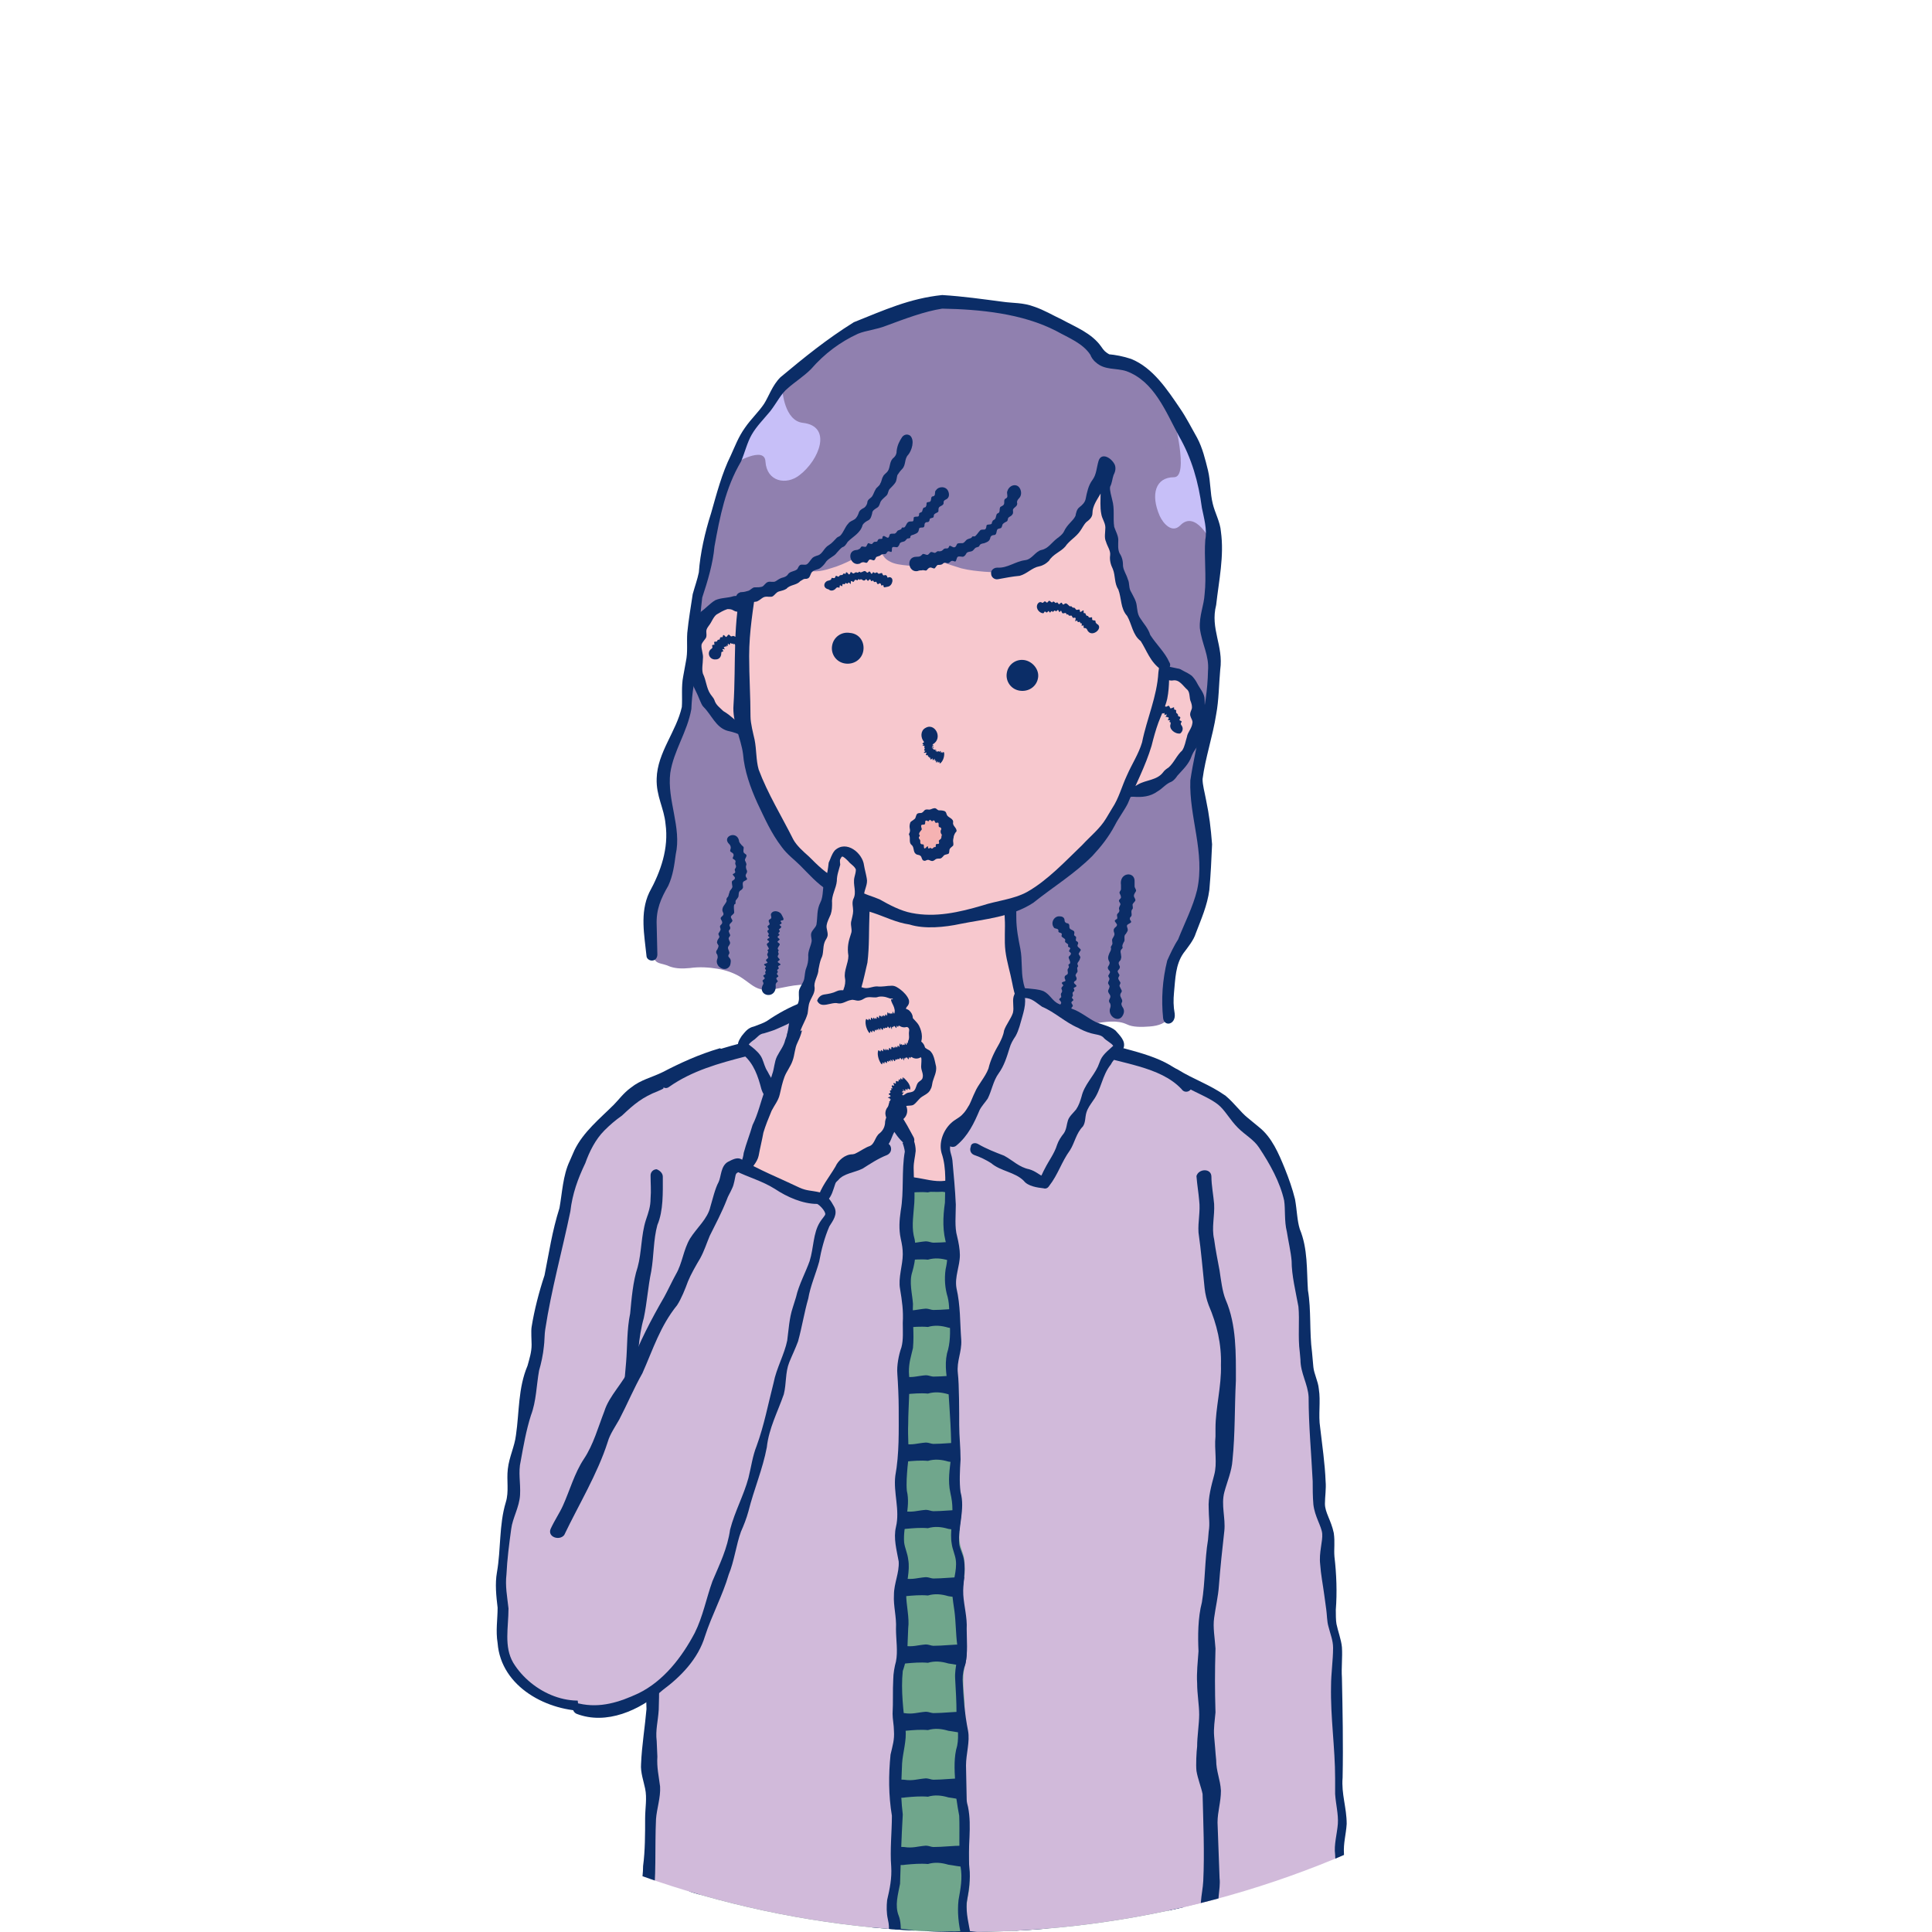<?xml version="1.0" encoding="utf-8"?>
<!-- Generator: Adobe Illustrator 25.4.1, SVG Export Plug-In . SVG Version: 6.00 Build 0)  -->
<svg version="1.1" id="イラスト" xmlns="http://www.w3.org/2000/svg" xmlns:xlink="http://www.w3.org/1999/xlink" x="0px"
	 y="0px" viewBox="0 0 284.2 284.2" style="enable-background:new 0 0 284.2 284.2;" xml:space="preserve">
<style type="text/css">
	.st0{clip-path:url(#SVGID_00000122702320056347016020000003440516320850322304_);}
	.st1{fill:#70A68C;}
	.st2{fill:#0B2D67;}
	.st3{fill:#D1BADA;}
	.st4{fill:#9080AF;}
	.st5{fill:#F7C8CE;}
	.st6{fill:#C7BFF8;}
	.st7{fill:#F5B2B2;}
</style>
<g>
	<defs>
		<circle id="SVGID_1_" cx="142.1" cy="142.1" r="142.1"/>
	</defs>
	<clipPath id="SVGID_00000079467779457508922830000002669151886498520209_">
		<use xlink:href="#SVGID_1_"  style="overflow:visible;"/>
	</clipPath>
	<g style="clip-path:url(#SVGID_00000079467779457508922830000002669151886498520209_);">
		<g>
			<g>
				<path class="st1" d="M173,284.9c-1.5,1.5-2.3-0.2-4.4-0.2c-2.1,0-2.1,0.3-4.2,0.3c-2.1,0-2.1-0.3-4.2-0.3
					c-2.1,0-2.1-0.1-4.1-0.1c-2.1,0-2.1,0.1-4.2,0.1c-2.1,0-2.1,0.3-4.1,0.3c-2.1,0-2.1-0.2-4.2-0.2c-2.1,0-2.1,0-4.1,0
					c-2.1,0-2.1,0-4.2,0c-2.1,0-2.1-0.3-4.2-0.3c-2.1,0-2.1,0-4.2,0c-2.1,0-2.1,0.6-4.2,0.6c-2.1,0-2.1-0.3-4.2-0.3
					c-2.1,0-2.1,0.1-4.2,0.1c-2.1,0-2.1-0.3-4.2-0.3c-2.1,0-2.1,0-4.2,0s-2.5,1.6-4,0.1c-1.5-1.5-0.2-2-0.2-4.1
					c0-2.1,0.1-2.1,0.1-4.2c0-2.1-0.2-2.1-0.2-4.2c0-2.1,0.4-2.1,0.4-4.2c0-2.1-0.6-2.1-0.6-4.2c0-2.1,0.4-2.1,0.4-4.2
					c0-2.1-0.3-2.1-0.3-4.2c0-2.1,0.1-2.1,0.1-4.2c0-2.1,0.2-2.1,0.2-4.2c0-2.1-0.4-2.1-0.4-4.2c0-2.1,0.6-2.1,0.6-4.2
					c0-2.1-0.3-2.1-0.3-4.2c0-2.1,0.1-2.1,0.1-4.2c0-2.1-0.2-2.1-0.2-4.2c0-2.1,0.2-2.1,0.2-4.2c0-2.1,0.1-2.1,0.1-4.2
					c0-2.1-0.4-2.1-0.4-4.2c0-2.1-0.1-2.1-0.1-4.2c0-2.1,0.4-2.1,0.4-4.2c0-2.1-0.1-2.1-0.1-4.2c0-2.1,0.1-2.1,0.1-4.2s0-2.1,0-4.2
					c0-2.1-0.4-2.1-0.4-4.2c0-2.1,0.1-2.1,0.1-4.2c0-2.1-0.3-2.1-0.3-4.2c0-2.1,0.3-2.1,0.3-4.2c0-2.1,0.2-2.1,0.2-4.2
					c0-2.1-1.7-2.7-0.2-4.2c1.5-1.5,2.1-0.2,4.1-0.2c2.1,0,2.1,0.1,4.2,0.1c2.1,0,2.1-0.2,4.2-0.2c2.1,0,2.1,0.3,4.1,0.3
					c2.1,0,2.1-0.2,4.2-0.2c2.1,0,2.1,0.6,4.1,0.6c2.1,0,2.1-0.2,4.2-0.2c2.1,0,2.1-0.3,4.1-0.3c2.1,0,2.1,0.1,4.2,0.1
					c2.1,0,2.1,0,4.2,0s2.1,0.3,4.2,0.3c2.1,0,2.1-0.3,4.2-0.3c2.1,0,2.1,0.3,4.2,0.3c2.1,0,2.1-0.2,4.2-0.2c2.1,0,2.1-0.1,4.2-0.1
					c2.1,0,2.1-0.2,4.2-0.2c2.1,0,2.5-1,4,0.5c1.5,1.5,0.2,1.9,0.2,4c0,2.1,0.2,2.1,0.2,4.2c0,2.1-0.3,2.1-0.3,4.2
					c0,2.1,0.1,2.1,0.1,4.2c0,2.1,0,2.1,0,4.2c0,2.1-0.2,2.1-0.2,4.2c0,2.1,0.2,2.1,0.2,4.2c0,2.1-0.1,2.1-0.1,4.2
					c0,2.1,0,2.1,0,4.2c0,2.1-0.2,2.1-0.2,4.2c0,2.1,0.4,2.1,0.4,4.2c0,2.1-0.5,2.1-0.5,4.2c0,2.1,0,2.1,0,4.2
					c0,2.1,0.5,2.1,0.5,4.2c0,2.1-0.2,2.1-0.2,4.2c0,2.1,0.1,2.1,0.1,4.2c0,2.1-0.1,2.1-0.1,4.2c0,2.1-0.1,2.1-0.1,4.2
					c0,2.1-0.2,2.1-0.2,4.2c0,2.1,0.2,2.1,0.2,4.2c0,2.1-0.1,2.1-0.1,4.2s0.1,2.1,0.1,4.2c0,2.1,0.1,2.1,0.1,4.2
					c0,2.1-0.3,2.1-0.3,4.2c0,2.1,0.5,2.1,0.5,4.2c0,2.1-0.4,2.1-0.4,4.2c0,2.1-0.6,2.2-0.1,4.3C173.1,282.8,174.5,283.4,173,284.9z
					"/>
				<path class="st2" d="M173.7,285.5c-1.1,1.2-2.5,0.9-3.7,0.3c-1.3-0.6-2.6-0.2-4,0c-1.5,0.2-3.1,0-4.6-0.2
					c-3.8-0.1-7.8,0-11.7,0.4c-2.1,0.3-4.1-0.2-6.1-0.2c-2-0.1-3.9-0.1-6-0.1c-3.2,0.1-5.7-0.2-8.9-0.1c-1.5,0-2.7,0-4.2,0.4
					c-1.6,0.3-3.2-0.1-4.7-0.3c-1.9-0.2-3.9,0-5.9-0.1c-1,0-1.9-0.3-2.9-0.3c-0.9,0-3.6,0-4.4,0c-1.2,0-1.4,0.5-2.8,0.7
					c-0.8,0.1-1.5-0.4-2-0.9c-0.4-0.4-0.9-1-0.9-1.9c0-1.4,0.6-1.8,0.5-3c0-2,0.1-3.9-0.1-5.9c-0.3-2-0.1-4.1,0.2-6.1
					c0.1-1.5-0.5-2.8-0.5-4.3c-0.1-2.1,0.7-3.8,0.5-5.9c-0.3-2.9-0.4-6.1-0.4-9.1c0.4-2.6-0.2-4.8,0-7.4c0.1-1,0.6-1.9,0.7-2.9
					c0.2-1.4-0.2-2.9-0.2-4.4c-0.1-2.5,0.2-5-0.3-7.4c-0.2-2.6,0.2-4.9,0.2-7.6c0,0,0.1-1.5,0.1-1.5c0.2-1.5-0.2-2.9-0.3-4.4
					c0.1-2.2-0.2-3.9,0-6.1c0.4-2,0.5-3.8,0.3-5.8c-0.1-3,0-6,0-9c0-1,0-1.9-0.1-2.8c-0.4-2.1-0.1-4.2-0.1-6.1c0.1-2-0.4-4-0.2-6
					c0.1-1,0.2-1.9,0.2-2.9c-0.1-1.9,0.6-3.8,0.1-5.6c-0.1-0.4-0.4-0.8-0.5-1.6c-0.1-0.7,0.3-1.4,0.8-1.9c0.4-0.4,0.9-0.9,1.7-1
					c1.3-0.1,1.9,0.5,3,0.5c2.5,0.1,4.9,0.1,7.4-0.2c2-0.2,3.9,0.3,5.9,0.1c0.9-0.1,2-0.3,3-0.2c1.5-0.1,3,0.6,4.4,0.6
					c2.5-0.1,4.9-0.1,7.4-0.3c2.9,0,6,0.3,9,0.1c1-0.1,2.1,0.1,3.1,0.2c2,0.2,3.9-0.4,5.9-0.3c4,0.5,7.9,0.3,11.9,0.3
					c2.2,0,4.4-0.1,6.6-0.6c1-0.2,2,0.6,2.6,1.2c0.5,0.5,0.8,1.3,0.7,2c-0.8,2.4-0.2,4.8-0.4,7.3c-0.3,2-0.5,3.9-0.3,5.9
					c0,1.5,0.2,4.5,0.2,6c0.1,2-0.2,3.9-0.1,5.9c0.1,0.9,0.2,2.1,0.1,3.1c-0.3,3.5,0,7-0.1,10.5c-0.3,2.5,0.7,4.9,0.4,7.5
					c-0.6,2.4-0.4,4.9-0.5,7.2c-0.1,1,0.3,1.8,0.4,2.9c0.2,1.6-0.1,3.1-0.2,4.6c0.1,5,0.2,9.9,0,14.9c-0.4,3.8-0.1,8-0.3,11.8
					c0.1,3,0.4,6,0.4,9c-0.1,1.5-0.4,2.8-0.2,4.2c0.5,1.9,0.5,4.2,0,6.2c-0.1,0.9,0,2.1-0.3,3c-0.1,0.5-0.2,0.9-0.1,1.2
					c0,0.8,0.3,1.7,0.7,2.5c0.3,0.6,0.8,2.1,0.2,2.9C174,285,173.8,285.2,173.7,285.5L173.7,285.5L173.7,285.5z M172.5,284.3
					c0.7-0.8,0.4-0.8,0-1.7c-0.5-1-0.9-2-1-3.2c-0.1-0.6,0-1.3,0.1-1.7c0.2-1,0.1-1.9,0.2-2.9c0.4-2,0.4-3.6-0.1-5.6
					c-0.2-1.5,0-3.2,0.3-4.7c0.1-4.8,0-10-0.1-14.8c-0.2-1.8-0.4-4.2-0.1-6.1c0,0,0.2-5.9,0.2-5.9c0.3-4,0.1-7.9,0.4-11.9
					c0.1-1.5-0.6-2.9-0.7-4.4c0-2-0.3-4.1,0-6.1c0.6-2,0.4-3.6,0.1-5.6c-0.1-1.5,0.1-3,0.2-4.6c0.1-2.8,0-6.1,0.1-8.9
					c0-2-0.5-4-0.3-6c0.4-3.9,0.2-7.9,0.2-11.9c0.2-2,0.4-3.9,0.1-5.8c-0.2-1.5-0.1-3.3,0.4-4.6c0-0.3-0.1-0.4-0.3-0.7
					c-0.6-0.7-0.9-1-1.8-0.7c-3,0.4-6,0.2-9.1,0.5c-2.1,0-3.9,0.4-6,0.4c-1,0-1.9-0.2-2.9-0.2c-2.5,0-5,0.4-7.5-0.2
					c-3.4-0.2-6.9-0.1-10.3,0c-2.5,0.4-5,0.5-7.5,0.7c-1.5,0.1-2.9-0.7-4.4-0.6c-1,0-1.9,0.1-2.9,0.2c-2,0.1-4-0.4-6-0.3
					c-2.5,0.3-5,0.1-7.5,0c-0.9,0-2.1-0.5-2.8-0.5c-0.2,0-0.5,0.2-0.8,0.5c-0.7,0.8-0.2,1,0.1,1.9c0.5,1,0.4,2.2,0.4,3.3
					c-0.2,1.6-0.1,2.9-0.3,4.5c-0.6,2.5,0.1,4.9,0,7.3c0,2.1-0.3,3.9,0.1,5.8c0.3,1.8,0.2,4.3,0.2,6.1c-0.1,3.1-0.2,5.9-0.1,8.9
					c-0.2,2-0.6,3.8-0.3,5.9c0.2,1.5,0,2.9,0.4,4.3c0.4,1.5,0.3,3.2,0.2,4.7c0,1.8-0.2,4.1-0.3,5.9c0.2,3.1,0.1,5.8-0.1,8.9
					c0,1.5,0.3,3,0.2,4.5c0,1-0.4,2-0.4,2.9c0,0.9,0.1,1.8,0.4,2.7c0.4,1.5,0.3,3.2,0.1,4.8c-0.1,1.8-0.3,4-0.4,5.8
					c0,2.1,0.5,4,0.1,6.1c-0.5,2,0,3.6,0.3,5.6c0.3,2.1-0.6,3.9-0.5,6c0.1,1.8,0.1,4.2,0.1,6c0,0.7,0,2.4-0.2,3.2
					c-0.1,0.5-0.3,1-0.3,1.2c0,0.2,0.7,1.1,1,1.1c0.1,0,0.6-0.2,1.1-0.4c0.9-0.3,2.3-0.3,3.3-0.3c0,0,3,0.1,3,0.1c1,0,2,0.3,3,0.3
					c1.9,0.1,3.9-0.1,6-0.1c1.4,0.1,2.8,0.3,4.2,0c0.8-0.2,2.2-0.6,3.1-0.5c0,0,1.5,0,1.5,0c1.8,0,4.3,0.2,6,0.5
					c1.9,0.1,4,0.1,5.9,0.1c2.9-0.1,5.9,0.2,8.8-0.1c3-0.4,6.1-0.4,9.1-0.2c2.9,0,5.8,0.8,8.8,0.1c1.1-0.1,2.4-0.1,3.3,0.4
					C171.5,284.5,171.7,284.9,172.5,284.3C172.4,284.2,172.5,284.3,172.5,284.3L172.5,284.3z"/>
			</g>
			<g>
				<path class="st2" d="M102.9,172.8c1.6,0.3,2.8-0.6,4.3-0.5c0.7,0.1,1.5,0.4,2.2,0.4c0.7,0,1.4-0.5,2.1-0.4
					c0.7,0.1,1.4,0.6,2.2,0.5c0.7,0,1.4-0.2,2.1-0.1c1.4,0.4,2.8-0.6,4.3-0.1c0.8,0.3,1.5-0.2,2.3-0.3c0.7-0.1,1.3,0.8,2,0.8
					c0.7,0.1,1.3-0.3,2-0.5c0.7-0.2,1.6-0.1,2.3,0.1c1.4,0.4,2.8,0.1,4.3,0.2c1.3,0.2,1.9-0.1,3.2-0.2c0.4,0,0.8,0.2,1.1,0.2
					c1.4,0,2.9-0.2,4.3-0.2c0.7,0,1.4,0.3,2.1,0.4c0.7,0.1,1.5-0.1,2.2-0.3c0.7-0.2,1.3,0,2.1,0.2c0.8,0.2,1.5,0,2.2-0.3
					c0.8-0.2,1.6,0.2,2.3,0.3c0.7,0.1,1.3-0.1,2-0.2c0.7-0.1,1.4,0.3,2.1,0.2c0.7-0.1,1.4-0.3,2.2-0.4c0.7-0.1,1.3,0.3,2,0.3
					c1.1,0,2.3-0.5,3.4-0.4c0.4,0,0.8,0.2,1.1,0.3c0.7,0.3,1.3,0.2,2,0.1c1.5-0.3,5.7-0.6,5.2,1.7c-0.1,0.4-0.5,0.8-0.9,0.9
					c-1.4,0.4-2.9,0.5-4.3,0.2c-0.7-0.2-1.5-0.3-2.3-0.2c-0.7,0.2-1.3,0.1-2,0c-0.7-0.2-1.3-0.3-2-0.2c-0.7,0.2-1.5,0.6-2.2,0.5
					c-0.7,0-1.4-0.3-2.1-0.3c-0.7-0.1-1.4,0.3-2.2,0.2c-0.8-0.1-1.6-0.4-2.3-0.5c-0.4-0.1-0.7,0-1,0.1c-0.7,0.2-1.4-0.2-2-0.3
					c-1.1-0.1-2.1,0.9-3.2,0.5c-0.4-0.1-0.7-0.2-1-0.3c-1.1-0.2-2.2,0.6-3.2,0.6c-0.7,0-1.5-0.2-2.3-0.3c-1-0.3-2-0.4-3-0.1
					c-1.1-0.1-2.2,0-3.3,0.1c-1.5,0.3-2.8-0.8-4.3-0.3c-0.7,0.2-1.3,0.4-2,0.4c-0.7,0-1.6-0.3-2.3-0.2c-0.7,0-1.5,0.8-2.3,0.6
					c-0.4-0.1-0.7-0.3-1-0.5c-1-0.2-2,0.4-3.1,0c-0.7-0.2-1.5-0.1-2.2,0c-1.1,0.2-2.2-0.4-3.2,0c-0.4,0.1-0.7,0.3-1.1,0.3
					c-0.7,0.1-1.5-0.4-2.2-0.5c-0.7-0.1-1.4,0.2-2.1,0.3c-0.7,0.1-1.3-0.2-2-0.2c-0.7,0-1.5,0.1-2.3,0.1
					C100.9,175.7,100.9,172.7,102.9,172.8L102.9,172.8z"/>
			</g>
			<g>
				<path class="st2" d="M102.9,182.7c1.6,0.3,2.8-0.6,4.3-0.5c0.7,0.1,1.5,0.4,2.2,0.4c0.7,0,1.4-0.5,2.1-0.4
					c0.7,0.1,1.4,0.6,2.2,0.5c0.7,0,1.4-0.2,2.1-0.1c1.4,0.4,2.8-0.6,4.3-0.1c0.8,0.3,1.5-0.2,2.3-0.3c0.7-0.1,1.3,0.8,2,0.8
					c0.7,0.1,1.3-0.3,2-0.5c0.7-0.2,1.6-0.1,2.3,0.1c1.4,0.4,2.8,0.1,4.3,0.2c1.3,0.2,1.9-0.1,3.2-0.2c0.4,0,0.8,0.2,1.1,0.2
					c1.4,0,2.9-0.2,4.3-0.2c0.7,0,1.4,0.3,2.1,0.4c0.7,0.1,1.5-0.1,2.2-0.3c0.7-0.2,1.3,0,2.1,0.2c0.8,0.2,1.5,0,2.2-0.3
					c0.8-0.2,1.6,0.2,2.3,0.3c0.7,0.1,1.3-0.1,2-0.2c0.7-0.1,1.4,0.3,2.1,0.2c0.7-0.1,1.4-0.3,2.2-0.4c0.7-0.1,1.3,0.3,2,0.3
					c1.1,0,2.3-0.5,3.4-0.4c0.4,0,0.8,0.2,1.1,0.3c0.7,0.3,1.3,0.2,2,0.1c1.5-0.3,5.7-0.6,5.2,1.7c-0.1,0.4-0.5,0.8-0.9,0.9
					c-1.4,0.4-2.9,0.5-4.3,0.2c-0.7-0.2-1.5-0.3-2.3-0.2c-0.7,0.2-1.3,0.1-2,0c-0.7-0.2-1.3-0.3-2-0.2c-0.7,0.2-1.5,0.6-2.2,0.5
					c-0.7,0-1.4-0.3-2.1-0.3c-0.7-0.1-1.4,0.3-2.2,0.2c-0.8-0.1-1.6-0.4-2.3-0.5c-0.4-0.1-0.7,0-1,0.1c-0.7,0.2-1.4-0.2-2-0.3
					c-1.1-0.1-2.1,0.9-3.2,0.5c-0.4-0.1-0.7-0.2-1-0.3c-1.1-0.2-2.2,0.6-3.2,0.6c-0.7,0-1.5-0.2-2.3-0.3c-1-0.3-2-0.4-3-0.1
					c-1.1-0.1-2.2,0-3.3,0.1c-1.5,0.3-2.8-0.8-4.3-0.3c-0.7,0.2-1.3,0.4-2,0.4c-0.7,0-1.6-0.3-2.3-0.2c-0.7,0-1.5,0.8-2.3,0.6
					c-0.4-0.1-0.7-0.3-1-0.5c-1-0.2-2,0.4-3.1,0c-0.7-0.2-1.5-0.1-2.2,0c-1.1,0.2-2.2-0.4-3.2,0c-0.4,0.1-0.7,0.3-1.1,0.3
					c-0.7,0.1-1.5-0.4-2.2-0.5c-0.7-0.1-1.4,0.2-2.1,0.3c-0.7,0.1-1.3-0.2-2-0.2c-0.7,0-1.5,0.1-2.3,0.1
					C100.9,185.6,100.9,182.5,102.9,182.7L102.9,182.7z"/>
			</g>
			<g>
				<path class="st2" d="M102.9,192.6c1.6,0.3,2.8-0.6,4.3-0.5c0.7,0.1,1.5,0.4,2.2,0.4c0.7,0,1.4-0.5,2.1-0.4
					c0.7,0.1,1.4,0.6,2.2,0.5c0.7,0,1.4-0.2,2.1-0.1c1.4,0.4,2.8-0.6,4.3-0.1c0.8,0.3,1.5-0.2,2.3-0.3c0.7-0.1,1.3,0.8,2,0.8
					c0.7,0.1,1.3-0.3,2-0.5c0.7-0.2,1.6-0.1,2.3,0.1c1.4,0.4,2.8,0.1,4.3,0.2c1.3,0.2,1.9-0.1,3.2-0.2c0.4,0,0.8,0.2,1.1,0.2
					c1.4,0,2.9-0.2,4.3-0.2c0.7,0,1.4,0.3,2.1,0.4c0.7,0.1,1.5-0.1,2.2-0.3c0.7-0.2,1.3,0,2.1,0.2c0.8,0.2,1.5,0,2.2-0.3
					c0.8-0.2,1.6,0.2,2.3,0.3c0.7,0.1,1.3-0.1,2-0.2c0.7-0.1,1.4,0.3,2.1,0.2c0.7-0.1,1.4-0.3,2.2-0.4c0.7-0.1,1.3,0.3,2,0.3
					c1.1,0,2.3-0.5,3.4-0.4c0.4,0,0.8,0.2,1.1,0.3c0.7,0.3,1.3,0.2,2,0.1c1.5-0.3,5.7-0.6,5.2,1.7c-0.1,0.4-0.5,0.8-0.9,0.9
					c-1.4,0.4-2.9,0.5-4.3,0.2c-0.7-0.2-1.5-0.3-2.3-0.2c-0.7,0.2-1.3,0.1-2,0c-0.7-0.2-1.3-0.3-2-0.2c-0.7,0.2-1.5,0.6-2.2,0.5
					c-0.7,0-1.4-0.3-2.1-0.3c-0.7-0.1-1.4,0.3-2.2,0.2c-0.8-0.1-1.6-0.4-2.3-0.5c-0.4-0.1-0.7,0-1,0.1c-0.7,0.2-1.4-0.2-2-0.3
					c-1.1-0.1-2.1,0.9-3.2,0.5c-0.4-0.1-0.7-0.2-1-0.3c-1.1-0.2-2.2,0.6-3.2,0.6c-0.7,0-1.5-0.2-2.3-0.3c-1-0.3-2-0.4-3-0.1
					c-1.1-0.1-2.2,0-3.3,0.1c-1.5,0.3-2.8-0.8-4.3-0.3c-0.7,0.2-1.3,0.4-2,0.4c-0.7,0-1.6-0.3-2.3-0.2c-0.7,0-1.5,0.8-2.3,0.6
					c-0.4-0.1-0.7-0.3-1-0.5c-1-0.2-2,0.4-3.1,0c-0.7-0.2-1.5-0.1-2.2,0c-1.1,0.2-2.2-0.4-3.2,0c-0.4,0.1-0.7,0.3-1.1,0.3
					c-0.7,0.1-1.5-0.4-2.2-0.5c-0.7-0.1-1.4,0.2-2.1,0.3c-0.7,0.1-1.3-0.2-2-0.2c-0.7,0-1.5,0.1-2.3,0.1
					C100.9,195.5,100.9,192.4,102.9,192.6L102.9,192.6z"/>
			</g>
			<g>
				<path class="st2" d="M102.9,202.4c1.6,0.3,2.8-0.6,4.3-0.5c0.7,0.1,1.5,0.4,2.2,0.4c0.7,0,1.4-0.5,2.1-0.4
					c0.7,0.1,1.4,0.6,2.2,0.5c0.7,0,1.4-0.2,2.1-0.1c1.4,0.4,2.8-0.6,4.3-0.1c0.8,0.3,1.5-0.2,2.3-0.3c0.7-0.1,1.3,0.8,2,0.8
					c0.7,0.1,1.3-0.3,2-0.5c0.7-0.2,1.6-0.1,2.3,0.1c1.4,0.4,2.8,0.1,4.3,0.2c1.3,0.2,1.9-0.1,3.2-0.2c0.4,0,0.8,0.2,1.1,0.2
					c1.4,0,2.9-0.2,4.3-0.2c0.7,0,1.4,0.3,2.1,0.4c0.7,0.1,1.5-0.1,2.2-0.3c0.7-0.2,1.3,0,2.1,0.2c0.8,0.2,1.5,0,2.2-0.3
					c0.8-0.2,1.6,0.2,2.3,0.3c0.7,0.1,1.3-0.1,2-0.2c0.7-0.1,1.4,0.3,2.1,0.2c0.7-0.1,1.4-0.3,2.2-0.4c0.7-0.1,1.3,0.3,2,0.3
					c1.1,0,2.3-0.5,3.4-0.4c0.4,0,0.8,0.2,1.1,0.3c0.7,0.3,1.3,0.2,2,0.1c1.5-0.3,5.7-0.6,5.2,1.7c-0.1,0.4-0.5,0.8-0.9,0.9
					c-1.4,0.4-2.9,0.5-4.3,0.2c-0.7-0.2-1.5-0.3-2.3-0.2c-0.7,0.2-1.3,0.1-2,0c-0.7-0.2-1.3-0.3-2-0.2c-0.7,0.2-1.5,0.6-2.2,0.5
					c-0.7,0-1.4-0.3-2.1-0.3c-0.7-0.1-1.4,0.3-2.2,0.2c-0.8-0.1-1.6-0.4-2.3-0.5c-0.4-0.1-0.7,0-1,0.1c-0.7,0.2-1.4-0.2-2-0.3
					c-1.1-0.1-2.1,0.9-3.2,0.5c-0.4-0.1-0.7-0.2-1-0.3c-1.1-0.2-2.2,0.6-3.2,0.6c-0.7,0-1.5-0.2-2.3-0.3c-1-0.3-2-0.4-3-0.1
					c-1.1-0.1-2.2,0-3.3,0.1c-1.5,0.3-2.8-0.8-4.3-0.3c-0.7,0.2-1.3,0.4-2,0.4c-0.7,0-1.6-0.3-2.3-0.2c-0.7,0-1.5,0.8-2.3,0.6
					c-0.4-0.1-0.7-0.3-1-0.5c-1-0.2-2,0.4-3.1,0c-0.7-0.2-1.5-0.1-2.2,0c-1.1,0.2-2.2-0.4-3.2,0c-0.4,0.1-0.7,0.3-1.1,0.3
					c-0.7,0.1-1.5-0.4-2.2-0.5c-0.7-0.1-1.4,0.2-2.1,0.3c-0.7,0.1-1.3-0.2-2-0.2c-0.7,0-1.5,0.1-2.3,0.1
					C100.9,205.4,100.9,202.3,102.9,202.4L102.9,202.4z"/>
			</g>
			<g>
				<path class="st2" d="M102.9,212.3c1.6,0.3,2.8-0.6,4.3-0.5c0.7,0.1,1.5,0.4,2.2,0.4c0.7,0,1.4-0.5,2.1-0.4
					c0.7,0.1,1.4,0.6,2.2,0.5c0.7,0,1.4-0.2,2.1-0.1c1.4,0.4,2.8-0.6,4.3-0.1c0.8,0.3,1.5-0.2,2.3-0.3c0.7-0.1,1.3,0.8,2,0.8
					c0.7,0.1,1.3-0.3,2-0.5c0.7-0.2,1.6-0.1,2.3,0.1c1.4,0.4,2.8,0.1,4.3,0.2c1.3,0.2,1.9-0.1,3.2-0.2c0.4,0,0.8,0.2,1.1,0.2
					c1.4,0,2.9-0.2,4.3-0.2c0.7,0,1.4,0.3,2.1,0.4c0.7,0.1,1.5-0.1,2.2-0.3c0.7-0.2,1.3,0,2.1,0.2c0.8,0.2,1.5,0,2.2-0.3
					c0.8-0.2,1.6,0.2,2.3,0.3c0.7,0.1,1.3-0.1,2-0.2c0.7-0.1,1.4,0.3,2.1,0.2c0.7-0.1,1.4-0.3,2.2-0.4c0.7-0.1,1.3,0.3,2,0.3
					c1.1,0,2.3-0.5,3.4-0.4c0.4,0,0.8,0.2,1.1,0.3c0.7,0.3,1.3,0.2,2,0.1c1.5-0.3,5.7-0.6,5.2,1.7c-0.1,0.4-0.5,0.8-0.9,0.9
					c-1.4,0.4-2.9,0.5-4.3,0.2c-0.7-0.2-1.5-0.3-2.3-0.2c-0.7,0.2-1.3,0.1-2,0c-0.7-0.2-1.3-0.3-2-0.2c-0.7,0.2-1.5,0.6-2.2,0.5
					c-0.7,0-1.4-0.3-2.1-0.3c-0.7-0.1-1.4,0.3-2.2,0.2c-0.8-0.1-1.6-0.4-2.3-0.5c-0.4-0.1-0.7,0-1,0.1c-0.7,0.2-1.4-0.2-2-0.3
					c-1.1-0.1-2.1,0.9-3.2,0.5c-0.4-0.1-0.7-0.2-1-0.3c-1.1-0.2-2.2,0.6-3.2,0.6c-0.7,0-1.5-0.2-2.3-0.3c-1-0.3-2-0.4-3-0.1
					c-1.1-0.1-2.2,0-3.3,0.1c-1.5,0.3-2.8-0.8-4.3-0.3c-0.7,0.2-1.3,0.4-2,0.4c-0.7,0-1.6-0.3-2.3-0.2c-0.7,0-1.5,0.8-2.3,0.6
					c-0.4-0.1-0.7-0.3-1-0.5c-1-0.2-2,0.4-3.1,0c-0.7-0.2-1.5-0.1-2.2,0c-1.1,0.2-2.2-0.4-3.2,0c-0.4,0.1-0.7,0.3-1.1,0.3
					c-0.7,0.1-1.5-0.4-2.2-0.5c-0.7-0.1-1.4,0.2-2.1,0.3c-0.7,0.1-1.3-0.2-2-0.2c-0.7,0-1.5,0.1-2.3,0.1
					C100.9,215.2,100.9,212.2,102.9,212.3L102.9,212.3z"/>
			</g>
			<g>
				<path class="st2" d="M102.9,222.2c1.6,0.3,2.8-0.6,4.3-0.5c0.7,0.1,1.5,0.4,2.2,0.4c0.7,0,1.4-0.5,2.1-0.4
					c0.7,0.1,1.4,0.6,2.2,0.5c0.7,0,1.4-0.2,2.1-0.1c1.4,0.4,2.8-0.6,4.3-0.1c0.8,0.3,1.5-0.2,2.3-0.3c0.7-0.1,1.3,0.8,2,0.8
					c0.7,0.1,1.3-0.3,2-0.5c0.7-0.2,1.6-0.1,2.3,0.1c1.4,0.4,2.8,0.1,4.3,0.2c1.3,0.2,1.9-0.1,3.2-0.2c0.4,0,0.8,0.2,1.1,0.2
					c1.4,0,2.9-0.2,4.3-0.2c0.7,0,1.4,0.3,2.1,0.4c0.7,0.1,1.5-0.1,2.2-0.3c0.7-0.2,1.3,0,2.1,0.2c0.8,0.2,1.5,0,2.2-0.3
					c0.8-0.2,1.6,0.2,2.3,0.3c0.7,0.1,1.3-0.1,2-0.2c0.7-0.1,1.4,0.3,2.1,0.2c0.7-0.1,1.4-0.3,2.2-0.4c0.7-0.1,1.3,0.3,2,0.3
					c1.1,0,2.3-0.5,3.4-0.4c0.4,0,0.8,0.2,1.1,0.3c0.7,0.3,1.3,0.2,2,0.1c1.5-0.3,5.7-0.6,5.2,1.7c-0.1,0.4-0.5,0.8-0.9,0.9
					c-1.4,0.4-2.9,0.5-4.3,0.2c-0.7-0.2-1.5-0.3-2.3-0.2c-0.7,0.2-1.3,0.1-2,0c-0.7-0.2-1.3-0.3-2-0.2c-0.7,0.2-1.5,0.6-2.2,0.5
					c-0.7,0-1.4-0.3-2.1-0.3c-0.7-0.1-1.4,0.3-2.2,0.2c-0.8-0.1-1.6-0.4-2.3-0.5c-0.4-0.1-0.7,0-1,0.1c-0.7,0.2-1.4-0.2-2-0.3
					c-1.1-0.1-2.1,0.9-3.2,0.5c-0.4-0.1-0.7-0.2-1-0.3c-1.1-0.2-2.2,0.6-3.2,0.6c-0.7,0-1.5-0.2-2.3-0.3c-1-0.3-2-0.4-3-0.1
					c-1.1-0.1-2.2,0-3.3,0.1c-1.5,0.3-2.8-0.8-4.3-0.3c-0.7,0.2-1.3,0.4-2,0.4c-0.7,0-1.6-0.3-2.3-0.2c-0.7,0-1.5,0.8-2.3,0.6
					c-0.4-0.1-0.7-0.3-1-0.5c-1-0.2-2,0.4-3.1,0c-0.7-0.2-1.5-0.1-2.2,0c-1.1,0.2-2.2-0.4-3.2,0c-0.4,0.1-0.7,0.3-1.1,0.3
					c-0.7,0.1-1.5-0.4-2.2-0.5c-0.7-0.1-1.4,0.2-2.1,0.3c-0.7,0.1-1.3-0.2-2-0.2c-0.7,0-1.5,0.1-2.3,0.1
					C100.9,225.1,100.9,222.1,102.9,222.2L102.9,222.2z"/>
			</g>
			<g>
				<path class="st2" d="M102.9,232.1c1.6,0.3,2.8-0.6,4.3-0.5c0.7,0.1,1.5,0.4,2.2,0.4c0.7,0,1.4-0.5,2.1-0.4
					c0.7,0.1,1.4,0.6,2.2,0.5c0.7,0,1.4-0.2,2.1-0.1c1.4,0.4,2.8-0.6,4.3-0.1c0.8,0.3,1.5-0.2,2.3-0.3c0.7-0.1,1.3,0.8,2,0.8
					c0.7,0.1,1.3-0.3,2-0.5c0.7-0.2,1.6-0.1,2.3,0.1c1.4,0.4,2.8,0.1,4.3,0.2c1.3,0.2,1.9-0.1,3.2-0.2c0.4,0,0.8,0.2,1.1,0.2
					c1.4,0,2.9-0.2,4.3-0.2c0.7,0,1.4,0.3,2.1,0.4c0.7,0.1,1.5-0.1,2.2-0.3c0.7-0.2,1.3,0,2.1,0.2c0.8,0.2,1.5,0,2.2-0.3
					c0.8-0.2,1.6,0.2,2.3,0.3c0.7,0.1,1.3-0.1,2-0.2c0.7-0.1,1.4,0.3,2.1,0.2c0.7-0.1,1.4-0.3,2.2-0.4c0.7-0.1,1.3,0.3,2,0.3
					c1.1,0,2.3-0.5,3.4-0.4c0.4,0,0.8,0.2,1.1,0.3c0.7,0.3,1.3,0.2,2,0.1c1.5-0.3,5.7-0.6,5.2,1.7c-0.1,0.4-0.5,0.8-0.9,0.9
					c-1.4,0.4-2.9,0.5-4.3,0.2c-0.7-0.2-1.5-0.3-2.3-0.2c-0.7,0.2-1.3,0.1-2,0c-0.7-0.2-1.3-0.3-2-0.2c-0.7,0.2-1.5,0.6-2.2,0.5
					c-0.7,0-1.4-0.3-2.1-0.3c-0.7-0.1-1.4,0.3-2.2,0.2c-0.8-0.1-1.6-0.4-2.3-0.5c-0.4-0.1-0.7,0-1,0.1c-0.7,0.2-1.4-0.2-2-0.3
					c-1.1-0.1-2.1,0.9-3.2,0.5c-0.4-0.1-0.7-0.2-1-0.3c-1.1-0.2-2.2,0.6-3.2,0.6c-0.7,0-1.5-0.2-2.3-0.3c-1-0.3-2-0.4-3-0.1
					c-1.1-0.1-2.2,0-3.3,0.1c-1.5,0.3-2.8-0.8-4.3-0.3c-0.7,0.2-1.3,0.4-2,0.4c-0.7,0-1.6-0.3-2.3-0.2c-0.7,0-1.5,0.8-2.3,0.6
					c-0.4-0.1-0.7-0.3-1-0.5c-1-0.2-2,0.4-3.1,0c-0.7-0.2-1.5-0.1-2.2,0c-1.1,0.2-2.2-0.4-3.2,0c-0.4,0.1-0.7,0.3-1.1,0.3
					c-0.7,0.1-1.5-0.4-2.2-0.5c-0.7-0.1-1.4,0.2-2.1,0.3c-0.7,0.1-1.3-0.2-2-0.2c-0.7,0-1.5,0.1-2.3,0.1
					C100.9,235,100.9,232,102.9,232.1L102.9,232.1z"/>
			</g>
			<g>
				<path class="st2" d="M102.9,242c1.6,0.3,2.8-0.6,4.3-0.5c0.7,0.1,1.5,0.4,2.2,0.4c0.7,0,1.4-0.5,2.1-0.4
					c0.7,0.1,1.4,0.6,2.2,0.5c0.7,0,1.4-0.2,2.1-0.1c1.4,0.4,2.8-0.6,4.3-0.1c0.8,0.3,1.5-0.2,2.3-0.3c0.7-0.1,1.3,0.8,2,0.8
					c0.7,0.1,1.3-0.3,2-0.5c0.7-0.2,1.6-0.1,2.3,0.1c1.4,0.4,2.8,0.1,4.3,0.2c1.3,0.2,1.9-0.1,3.2-0.2c0.4,0,0.8,0.2,1.1,0.2
					c1.4,0,2.9-0.2,4.3-0.2c0.7,0,1.4,0.3,2.1,0.4c0.7,0.1,1.5-0.1,2.2-0.3c0.7-0.2,1.3,0,2.1,0.2c0.8,0.2,1.5,0,2.2-0.3
					c0.8-0.2,1.6,0.2,2.3,0.3c0.7,0.1,1.3-0.1,2-0.2c0.7-0.1,1.4,0.3,2.1,0.2c0.7-0.1,1.4-0.3,2.2-0.4c0.7-0.1,1.3,0.3,2,0.3
					c1.1,0,2.3-0.5,3.4-0.4c0.4,0,0.8,0.2,1.1,0.3c0.7,0.3,1.3,0.2,2,0.1c1.5-0.3,5.7-0.6,5.2,1.7c-0.1,0.4-0.5,0.8-0.9,0.9
					c-1.4,0.4-2.9,0.5-4.3,0.2c-0.7-0.2-1.5-0.3-2.3-0.2c-0.7,0.2-1.3,0.1-2,0c-0.7-0.2-1.3-0.3-2-0.2c-0.7,0.2-1.5,0.6-2.2,0.5
					c-0.7,0-1.4-0.3-2.1-0.3c-0.7-0.1-1.4,0.3-2.2,0.2c-0.8-0.1-1.6-0.4-2.3-0.5c-0.4-0.1-0.7,0-1,0.1c-0.7,0.2-1.4-0.2-2-0.3
					c-1.1-0.1-2.1,0.9-3.2,0.5c-0.4-0.1-0.7-0.2-1-0.3c-1.1-0.2-2.2,0.6-3.2,0.6c-0.7,0-1.5-0.2-2.3-0.3c-1-0.3-2-0.4-3-0.1
					c-1.1-0.1-2.2,0-3.3,0.1c-1.5,0.3-2.8-0.8-4.3-0.3c-0.7,0.2-1.3,0.4-2,0.4c-0.7,0-1.6-0.3-2.3-0.2c-0.7,0-1.5,0.8-2.3,0.6
					c-0.4-0.1-0.7-0.3-1-0.5c-1-0.2-2,0.4-3.1,0c-0.7-0.2-1.5-0.1-2.2,0c-1.1,0.2-2.2-0.4-3.2,0c-0.4,0.1-0.7,0.3-1.1,0.3
					c-0.7,0.1-1.5-0.4-2.2-0.5c-0.7-0.1-1.4,0.2-2.1,0.3c-0.7,0.1-1.3-0.2-2-0.2c-0.7,0-1.5,0.1-2.3,0.1
					C100.9,244.9,100.9,241.8,102.9,242L102.9,242z"/>
			</g>
			<g>
				<path class="st2" d="M102.9,251.9c1.6,0.3,2.8-0.6,4.3-0.5c0.7,0.1,1.5,0.4,2.2,0.4c0.7,0,1.4-0.5,2.1-0.4
					c0.7,0.1,1.4,0.6,2.2,0.5c0.7,0,1.4-0.2,2.1-0.1c1.4,0.4,2.8-0.6,4.3-0.1c0.8,0.3,1.5-0.2,2.3-0.3c0.7-0.1,1.3,0.8,2,0.8
					c0.7,0.1,1.3-0.3,2-0.5c0.7-0.2,1.6-0.1,2.3,0.1c1.4,0.4,2.8,0.1,4.3,0.2c1.3,0.2,1.9-0.1,3.2-0.2c0.4,0,0.8,0.2,1.1,0.2
					c1.4,0,2.9-0.2,4.3-0.2c0.7,0,1.4,0.3,2.1,0.4c0.7,0.1,1.5-0.1,2.2-0.3c0.7-0.2,1.3,0,2.1,0.2c0.8,0.2,1.5,0,2.2-0.3
					c0.8-0.2,1.6,0.2,2.3,0.3c0.7,0.1,1.3-0.1,2-0.2c0.7-0.1,1.4,0.3,2.1,0.2c0.7-0.1,1.4-0.3,2.2-0.4c0.7-0.1,1.3,0.3,2,0.3
					c1.1,0,2.3-0.5,3.4-0.4c0.4,0,0.8,0.2,1.1,0.3c0.7,0.3,1.3,0.2,2,0.1c1.5-0.3,5.7-0.6,5.2,1.7c-0.1,0.4-0.5,0.8-0.9,0.9
					c-1.4,0.4-2.9,0.5-4.3,0.2c-0.7-0.2-1.5-0.3-2.3-0.2c-0.7,0.2-1.3,0.1-2,0c-0.7-0.2-1.3-0.3-2-0.2c-0.7,0.2-1.5,0.6-2.2,0.5
					c-0.7,0-1.4-0.3-2.1-0.3c-0.7-0.1-1.4,0.3-2.2,0.2c-0.8-0.1-1.6-0.4-2.3-0.5c-0.4-0.1-0.7,0-1,0.1c-0.7,0.2-1.4-0.2-2-0.3
					c-1.1-0.1-2.1,0.9-3.2,0.5c-0.4-0.1-0.7-0.2-1-0.3c-1.1-0.2-2.2,0.6-3.2,0.6c-0.7,0-1.5-0.2-2.3-0.3c-1-0.3-2-0.4-3-0.1
					c-1.1-0.1-2.2,0-3.3,0.1c-1.5,0.3-2.8-0.8-4.3-0.3c-0.7,0.2-1.3,0.4-2,0.4c-0.7,0-1.6-0.3-2.3-0.2c-0.7,0-1.5,0.8-2.3,0.6
					c-0.4-0.1-0.7-0.3-1-0.5c-1-0.2-2,0.4-3.1,0c-0.7-0.2-1.5-0.1-2.2,0c-1.1,0.2-2.2-0.4-3.2,0c-0.4,0.1-0.7,0.3-1.1,0.3
					c-0.7,0.1-1.5-0.4-2.2-0.5c-0.7-0.1-1.4,0.2-2.1,0.3c-0.7,0.1-1.3-0.2-2-0.2c-0.7,0-1.5,0.1-2.3,0.1
					C100.9,254.8,100.9,251.7,102.9,251.9L102.9,251.9z"/>
			</g>
			<g>
				<path class="st2" d="M102.9,261.7c1.6,0.3,2.8-0.6,4.3-0.5c0.7,0.1,1.5,0.4,2.2,0.4c0.7,0,1.4-0.5,2.1-0.4
					c0.7,0.1,1.4,0.6,2.2,0.5c0.7,0,1.4-0.2,2.1-0.1c1.4,0.4,2.8-0.6,4.3-0.1c0.8,0.3,1.5-0.2,2.3-0.3c0.7-0.1,1.3,0.8,2,0.8
					c0.7,0.1,1.3-0.3,2-0.5c0.7-0.2,1.6-0.1,2.3,0.1c1.4,0.4,2.8,0.1,4.3,0.2c1.3,0.2,1.9-0.1,3.2-0.2c0.4,0,0.8,0.2,1.1,0.2
					c1.4,0,2.9-0.2,4.3-0.2c0.7,0,1.4,0.3,2.1,0.4c0.7,0.1,1.5-0.1,2.2-0.3c0.7-0.2,1.3,0,2.1,0.2c0.8,0.2,1.5,0,2.2-0.3
					c0.8-0.2,1.6,0.2,2.3,0.3c0.7,0.1,1.3-0.1,2-0.2c0.7-0.1,1.4,0.3,2.1,0.2c0.7-0.1,1.4-0.3,2.2-0.4c0.7-0.1,1.3,0.3,2,0.3
					c1.1,0,2.3-0.5,3.4-0.4c0.4,0,0.8,0.2,1.1,0.3c0.7,0.3,1.3,0.2,2,0.1c1.5-0.3,5.7-0.6,5.2,1.7c-0.1,0.4-0.5,0.8-0.9,0.9
					c-1.4,0.4-2.9,0.5-4.3,0.2c-0.7-0.2-1.5-0.3-2.3-0.2c-0.7,0.2-1.3,0.1-2,0c-0.7-0.2-1.3-0.3-2-0.2c-0.7,0.2-1.5,0.6-2.2,0.5
					c-0.7,0-1.4-0.3-2.1-0.3c-0.7-0.1-1.4,0.3-2.2,0.2c-0.8-0.1-1.6-0.4-2.3-0.5c-0.4-0.1-0.7,0-1,0.1c-0.7,0.2-1.4-0.2-2-0.3
					c-1.1-0.1-2.1,0.9-3.2,0.5c-0.4-0.1-0.7-0.2-1-0.3c-1.1-0.2-2.2,0.6-3.2,0.6c-0.7,0-1.5-0.2-2.3-0.3c-1-0.3-2-0.4-3-0.1
					c-1.1-0.1-2.2,0-3.3,0.1c-1.5,0.3-2.8-0.8-4.3-0.3c-0.7,0.2-1.3,0.4-2,0.4c-0.7,0-1.6-0.3-2.3-0.2c-0.7,0-1.5,0.8-2.3,0.6
					c-0.4-0.1-0.7-0.3-1-0.5c-1-0.2-2,0.4-3.1,0c-0.7-0.2-1.5-0.1-2.2,0c-1.1,0.2-2.2-0.4-3.2,0c-0.4,0.1-0.7,0.3-1.1,0.3
					c-0.7,0.1-1.5-0.4-2.2-0.5c-0.7-0.1-1.4,0.2-2.1,0.3c-0.7,0.1-1.3-0.2-2-0.2c-0.7,0-1.5,0.1-2.3,0.1
					C100.9,264.7,100.9,261.6,102.9,261.7L102.9,261.7z"/>
			</g>
			<g>
				<path class="st2" d="M102.9,271.6c1.6,0.3,2.8-0.6,4.3-0.5c0.7,0.1,1.5,0.4,2.2,0.4c0.7,0,1.4-0.5,2.1-0.4
					c0.7,0.1,1.4,0.6,2.2,0.5c0.7,0,1.4-0.2,2.1-0.1c1.4,0.4,2.8-0.6,4.3-0.1c0.8,0.3,1.5-0.2,2.3-0.3c0.7-0.1,1.3,0.8,2,0.8
					c0.7,0.1,1.3-0.3,2-0.5c0.7-0.2,1.6-0.1,2.3,0.1c1.4,0.4,2.8,0.1,4.3,0.2c1.3,0.2,1.9-0.1,3.2-0.2c0.4,0,0.8,0.2,1.1,0.2
					c1.4,0,2.9-0.2,4.3-0.2c0.7,0,1.4,0.3,2.1,0.4c0.7,0.1,1.5-0.1,2.2-0.3c0.7-0.2,1.3,0,2.1,0.2c0.8,0.2,1.5,0,2.2-0.3
					c0.8-0.2,1.6,0.2,2.3,0.3c0.7,0.1,1.3-0.1,2-0.2c0.7-0.1,1.4,0.3,2.1,0.2c0.7-0.1,1.4-0.3,2.2-0.4c0.7-0.1,1.3,0.3,2,0.3
					c1.1,0,2.3-0.5,3.4-0.4c0.4,0,0.8,0.2,1.1,0.3c0.7,0.3,1.3,0.2,2,0.1c1.5-0.3,5.7-0.6,5.2,1.7c-0.1,0.4-0.5,0.8-0.9,0.9
					c-1.4,0.4-2.9,0.5-4.3,0.2c-0.7-0.2-1.5-0.3-2.3-0.2c-0.7,0.2-1.3,0.1-2,0c-0.7-0.2-1.3-0.3-2-0.2c-0.7,0.2-1.5,0.6-2.2,0.5
					c-0.7,0-1.4-0.3-2.1-0.3c-0.7-0.1-1.4,0.3-2.2,0.2c-0.8-0.1-1.6-0.4-2.3-0.5c-0.4-0.1-0.7,0-1,0.1c-0.7,0.2-1.4-0.2-2-0.3
					c-1.1-0.1-2.1,0.9-3.2,0.5c-0.4-0.1-0.7-0.2-1-0.3c-1.1-0.2-2.2,0.6-3.2,0.6c-0.7,0-1.5-0.2-2.3-0.3c-1-0.3-2-0.4-3-0.1
					c-1.1-0.1-2.2,0-3.3,0.1c-1.5,0.3-2.8-0.8-4.3-0.3c-0.7,0.2-1.3,0.4-2,0.4c-0.7,0-1.6-0.3-2.3-0.2c-0.7,0-1.5,0.8-2.3,0.6
					c-0.4-0.1-0.7-0.3-1-0.5c-1-0.2-2,0.4-3.1,0c-0.7-0.2-1.5-0.1-2.2,0c-1.1,0.2-2.2-0.4-3.2,0c-0.4,0.1-0.7,0.3-1.1,0.3
					c-0.7,0.1-1.5-0.4-2.2-0.5c-0.7-0.1-1.4,0.2-2.1,0.3c-0.7,0.1-1.3-0.2-2-0.2c-0.7,0-1.5,0.1-2.3,0.1
					C100.9,274.5,100.9,271.5,102.9,271.6L102.9,271.6z"/>
			</g>
		</g>
		<g>
			<path class="st3" d="M171.7,157.6c1.3,0.5,2.3,1.1,3.7,1.9c1.2,0.7,2.7,1.2,3.9,2.1c1.2,0.9,2,2.2,3.1,3.3c1,1,2.4,1.8,3.3,3
				c0.8,1.2,1.6,2.5,2.2,3.9c0.6,1.3,1.2,2.7,1.5,4.2c0.3,1.2,0.2,2.6,0.5,4.1c0.2,1.3,0.7,2.6,0.9,4c0.2,1.3,0.2,2.7,0.3,4.1
				c0.1,1.3,0.4,2.7,0.6,4.1c0.1,1.4-0.1,2.8,0.1,4.2c0.1,1.4,0.2,2.7,0.3,4.1c0.1,1.4,0.9,2.7,1,4.1c0.1,1.4-0.1,2.8,0.1,4.2
				c0.1,1.4,0.3,2.8,0.4,4.1c0.1,1.4,0.2,2.8,0.3,4.1c0.1,1.4-0.1,2.9,0.1,4.2c0.2,1.5,1.1,2.8,1.3,4c0.2,1.1-0.3,2.6-0.1,4.3
				c0.1,1.3,0.3,2.7,0.4,4.2c0.1,1.3,0.1,2.7,0.2,4.2c0.1,1.4,0.8,2.7,0.9,4.2c0.1,1.4-0.2,2.8-0.1,4.2c0,1.4-0.1,2.8,0,4.2
				c0,1.4,0.2,2.8,0.2,4.2c0,1.4,0,2.8,0.1,4.2c0,1.4,0,2.8,0.1,4.2c0,1.4,0.5,2.9,0.5,4.2c0,1.5-0.5,2.9-0.4,4.2
				c0,1.5,0.1,2.9,0.1,4.2c0,1.6-0.1,3-0.1,4.2c0,2.6,2.2,3.7,0.3,4.4c-1.9,0.7-2.1,0-4.1,0c-2,0-2-0.5-4-0.5c-2,0-2,0.3-4,0.3
				c-2,0-2,0.1-4,0.1c-2,0-2-0.6-4-0.6s-2.5,1.6-3.8,0.2c-1.5-1.5-0.3-2-0.3-4.1c0-2.1,0.4-2.1,0.3-4.2c0-2.1-0.7-2.1-0.7-4.2
				c0-2.1,0.3-2.1,0.3-4.2c0-2.1-0.4-2.1-0.4-4.2c0-2.1,0.2-2.1,0.2-4.2c0-2.1-0.1-2.1-0.1-4.2c0-2.1-0.1-2.1-0.1-4.2
				c0-2.1-0.2-2.1-0.2-4.2c0-2.1,0.6-2.1,0.6-4.2c0-2.1-0.1-2.1-0.1-4.2c0-2.1-0.5-2.1-0.5-4.2c0-2.1,0.5-2.1,0.4-4.2
				c0-2.1-0.5-2.1-0.5-4.2c0-2.1,0.2-2.1,0.2-4.2c0-2.1-0.1-2.1-0.2-4.2c0-2.1-0.2-2.1-0.2-4.2c0-2.1,0.1-2.1,0.1-4.2
				c0-2.1,0.2-2.1,0.2-4.2c0-2.1-0.4-2.1-0.4-4.2c0-2.1,0.3-2.1,0.2-4.2c0-2.1-0.1-2.1-0.1-4.2c0-2.1,0-2.1,0-4.2
				c0-2.1,0.3-2.1,0.3-4.2c0-2.1,0-2.1-0.1-4.2c0-2.1-0.1-2.1-0.2-4.2c0-2.1-0.2-2.1-0.2-4.2c0-2.1,0.1-2.1,0.1-4.2
				c0-2.1,0-2.1-0.2-4.2C171.5,159.7,171.1,159.7,171.7,157.6z"/>
			<path class="st2" d="M171.5,156.8c0.6-0.1,1.2,0.3,1.7,0.5c2.4,1.5,4.7,2.2,7.1,3.9c1.3,1.1,2.2,2.4,3.2,3.2l1.7,1.4
				c1.9,1.5,2.9,3.9,3.8,6.1c0.6,1.5,1.1,2.9,1.5,4.5c0.3,1.7,0.3,3.1,0.7,4.4c1.2,2.9,1,6,1.2,9c0.5,2.9,0.2,6.1,0.6,9.1
				c0,0,0.2,2.2,0.2,2.2c0.1,1,0.7,2.1,0.8,3.2c0.3,1.9-0.1,3.8,0.2,5.7c0.3,2.6,0.7,5.3,0.8,7.9c0.1,1.1-0.1,2.3-0.1,3.3
				c0,1.3,0.9,2.4,1.3,4.3c0.2,1.4,0,2.3,0.1,3.5c0.3,2.5,0.4,5.3,0.2,7.8c0,0.6,0,1.6,0.1,2.1c0.2,1,0.7,2.3,0.8,3.4
				c0.1,1.5-0.1,3,0,4.5c0.1,4.9,0.2,9.8,0.1,14.7c-0.2,2.4,0.6,4.4,0.6,6.8c-0.1,1.6-0.5,2.8-0.4,4.4c0.1,2.5,0,5.3-0.1,7.9
				c0,0.7,0.2,1.3,0.5,1.9c0.3,0.6,0.9,1.6,0.3,2.4c-1.1,1.3-3,1.3-4.5,1c-0.7-0.1-1.5-0.1-2.2-0.2c-0.9-0.2-1.5-0.4-2.1-0.5
				c-1.5-0.2-2.9,0.4-4.4,0.4c-1.5,0-3,0.3-4.6,0.2c-1.5,0-2.8-0.8-4.2-0.4c-0.5,0.1-1,0.5-1.6,0.6c-0.9,0.3-2-0.4-2.4-0.9
				c-0.5-0.4-1-1.5-0.9-2.3c0.1-0.6,0.3-1.2,0.4-1.7c0.1-0.7,0-1.5,0.2-2.2c0.2-0.9,0.3-1.4,0.4-2.2c0.3-1.6-0.5-2.8-0.6-4.4
				c-0.1-1.5,0.3-3,0.2-4.5c-0.2-2.3-0.9-4.6-0.4-6.8c0.3-3.6,0.3-7.5,0-11.1c-0.2-1.5-0.5-3-0.3-4.7c0.4-1.5,0.6-2.7,0.5-4.3
				c-0.1-1.4,0.1-3-0.2-4.4c-0.2-0.7-0.4-1.6-0.4-2.4c-0.2-1.5,0.4-3,0.3-4.5c0-0.7-0.1-1.3-0.3-2c-0.4-1.6-0.2-3.2,0-4.8
				c0.2-3-0.2-5.9-0.5-8.9c-0.2-2.4,0-4.5,0.1-6.9c0.2-1.5,0.4-2.8,0.2-4.3c-0.5-2.2-0.2-4.6-0.1-6.8c-0.2-2.9-0.3-6.1-0.2-9
				c0.9-5.2,0.3-10.5-0.2-15.7c-0.1-2.3,0.1-4.6,0-6.8c0.1-1.9-0.5-3.9-0.1-5.8C170.8,157.7,170.9,157.3,171.5,156.8L171.5,156.8z
				 M172.2,158.4c0.1,0,0.1,0,0.2-0.1c0.1-0.1,0,0,0,0.1c0,0.2-0.1,0.3-0.1,0.5c0,1.8,0.5,3.6,0.5,5.4c0.1,2.2-0.1,4.6,0,6.7
				c0.4,7.5,0.1,15,0.1,22.6c0,0,0,2.3,0,2.3c0,1.5-0.4,2.9-0.3,4.5c0.2,2.2,0.7,4.7,0.4,6.8c0,3.6,0.1,7.5,0.1,11.2
				c0.2,2.2-0.1,4.6,0,6.8c0,1.5,0.7,2.9,0.6,4.5c0.1,1.6-0.6,2.9-0.5,4.5c0,0.7,0.1,1.3,0.3,2.1c0.3,2.4,0.3,4.5,0.4,7
				c-0.2,1.5-0.7,2.8-0.5,4.3c0.1,3,0,6.1,0.2,9c0.5,2.8-0.1,6,0.2,8.9c0.5,2.3-0.4,4.6-0.3,6.9c0.1,1.4,0.9,3,0.8,4.5
				c-0.1,1.9-0.2,2.4-0.2,4.6c-0.1,0.8-0.4,1.2-0.3,1.8c0,0.2,0.8,1,0.8,0.9c0,0,0.1,0,0.4-0.1c0.7-0.4,1.8-0.7,2.6-0.6
				c1.1,0,2.4,0.6,3.3,0.6c0.7,0,1.4,0,2.2,0c0.7,0,1.6-0.1,2.3,0c1.5,0,3-0.4,4.5-0.3c0.8,0,1.7,0.3,2.3,0.3c0.7,0.1,1.5,0,2.3,0.1
				c1,0.2,1.9,0.4,2.8-0.1c0.1,0,0.2-0.1,0.2-0.1c0,0,0,0.2,0,0.1c-0.1-0.5-0.6-1.4-0.8-2c-0.6-2.3,0-4.6-0.2-7c0,0-0.1-2.3-0.1-2.3
				c-0.2-1.4,0.3-3.1,0.4-4.5c0.1-1.4-0.3-2.9-0.4-4.4c0,0,0-2.3,0-2.3c0-4.5-0.7-9-0.6-13.6c0-1.8,0.3-3.8,0.3-5.6
				c0-1.1-0.4-2-0.7-3.2c-0.2-0.7-0.2-1.7-0.3-2.4c0,0-0.3-2.2-0.3-2.2c-0.2-1.5-0.5-3-0.6-4.5c-0.2-1.7,0.4-3.4,0.3-4.5
				c-0.1-1.1-1.1-2.5-1.3-4.3c-0.1-1.2-0.1-2.3-0.1-3.4c-0.2-4.1-0.6-8.2-0.6-12.4c-0.1-1.9-1.2-3.5-1.2-5.5c0,0-0.1-1.1-0.1-1.1
				c-0.3-2.2,0-4.7-0.2-6.7c-0.4-2.2-1-4.6-1-6.7c-0.1-1.3-0.5-3-0.7-4.3c-0.4-1.6-0.2-3.3-0.4-4.6c-0.6-2.7-2.1-5.4-3.7-7.8
				c-0.8-1.2-2-1.8-3.1-2.9c-1.2-1.2-1.9-2.6-2.9-3.4c-1-0.8-2.4-1.4-3.8-2.1c-0.9-0.5-2.7-1.5-3.7-1.9c0,0,0,0,0,0
				C171.9,158.7,172.1,158.5,172.2,158.4L172.2,158.4z"/>
		</g>
		<g>
			<path class="st3" d="M105.7,155c-1.3,0.5-2.8,1.1-4.1,1.7c-1.3,0.6-2.5,1.4-3.8,2.1c-1.3,0.7-2.7,1.1-3.9,1.9
				c-1.2,0.8-2.2,2-3.2,2.9c-1.2,1-2.2,1.9-3.1,3c-1,1.2-1.7,2.4-2.2,3.7c-0.3,0.7-1,2.1-1.5,4c-0.3,1.2-0.4,2.6-0.8,4.2
				c-0.3,1.3-0.7,2.6-1.1,4.1c-0.3,1.3-0.5,2.7-0.8,4.2c-0.3,1.3-0.8,2.7-1.1,4.1c-0.3,1.4-0.5,2.7-0.8,4.2c-0.3,1.4,0,2.9-0.3,4.3
				c-0.3,1.4-0.7,2.7-1,4.1c-0.2,1.4-0.4,2.8-0.7,4.2c-0.2,1.4-0.5,2.8-0.8,4.2c-0.2,1.4-0.7,2.8-0.9,4.2c-0.2,1.4,0.1,2.9-0.1,4.3
				c-0.2,1.4-0.8,2.8-1,4.2c-0.2,1.5-0.3,2.9-0.4,4.2c-0.1,1.5-0.3,2.9-0.4,4.2c-0.1,1.5,0.3,3,0.3,4.3c0,1.6-0.2,3-0.1,4.2
				c0.1,1.5,0.5,2.9,1.3,4.1c0.8,1.2,1.9,2.2,3.1,3.1c1.2,0.8,2.5,1.5,3.9,1.9c1.4,0.4,2.9,0.6,4.3,0.5c1.5-0.1,2.7-0.7,4.1-1.4
				c1.3-0.6,2.6-1.2,3.5-2.4c0.8-1.1,1.5-2.4,1.9-3.9c0.4-1.2,0.8-2.5,1.2-4.1c0.3-1.3,0.3-2.7,0.6-4.2c0.3-1.3,0.5-2.7,0.8-4.1
				c0.3-1.3,0.9-2.7,1.1-4.1c0.2-1.4,0.2-2.8,0.4-4.2c0.2-1.4,0.3-2.8,0.5-4.2c0.2-1.4,0.8-2.7,1-4.1c0.2-1.4,0.3-2.8,0.5-4.2
				c0.2-1.4,0.1-2.8,0.3-4.2c0.2-1.4,0.6-2.8,0.8-4.2c0.2-1.4-0.2-2.9,0-4.3c0.2-1.4,0.6-2.8,0.7-4.2c0.1-1.4,0-2.8,0.2-4.2
				c0.1-1.4,0.5-2.8,0.6-4.2c0.1-1.4,0.2-2.8,0.3-4.2c0.1-1.4,0.2-2.9,0.3-4.2c0.1-1.5,0-2.9,0.1-4.2c0.1-1.5,0.6-2.9,0.7-4.2
				c0.1-1.5,0.1-2.9,0.1-4.2c0-1.6-0.3-3-0.4-4.2C105.9,157.4,105.9,155.8,105.7,155z"/>
			<path class="st2" d="M105.4,155.8c-1.9,1.2-3.5,1.7-5.5,2.9c-0.9,0.6-2.1,1.4-3.1,1.8c-2.3,0.9-3.5,1.9-5.3,3.6
				c-1,0.7-1.8,1.4-2.6,2.2c-1.3,1.3-2.2,3.1-2.8,4.8c-1.1,2.3-1.9,4.5-2.2,7.1c-1.2,5.8-2.8,11.5-3.7,17.4
				c-0.1,0.5-0.1,1.9-0.2,2.5c-0.1,1.1-0.4,2.5-0.7,3.5c-0.4,2.2-0.4,4.5-1.2,6.6c-0.7,2.2-1.1,4.5-1.5,6.7c-0.4,1.7,0,3.2-0.1,5
				c-0.1,1.8-1.1,3.4-1.3,5c-0.3,2.2-0.6,4.5-0.7,6.7c-0.2,1.7,0.1,3.2,0.3,5c0,2.8-0.7,5.6,0.7,8c2.7,4.4,8.8,7.2,13.7,4.5
				c4.9-2,5.9-5.1,7.2-9.9c0.3-2.1,0.3-4.6,0.9-6.7c0.4-2.2,1.6-4.3,1.8-6.5c0.1-3.4,0.3-7,1.4-10.2c0.6-1.8,0.5-4.7,0.8-6.6
				c-0.1-2.2,0.5-4.8,1-6.8c0.4-1.7-0.2-3.3-0.1-5c0.4-2.9,1-5.4,1.1-8.4c0.8-4.4,0.5-9.1,1.2-13.5c0.1-1.1,0.1-2.2,0.2-3.4
				c0.1-1.6,0.5-2.8,0.5-4.2c-0.1-1.9,0.1-3.9-0.1-5.8c0,0-0.2-1.7-0.2-1.7c-0.1-1.5,0-3.1-0.1-4.6c0,0,0-0.2,0-0.2l0,0
				c0,0,0,0.1,0.1,0.2C105.1,155.7,105.3,155.8,105.4,155.8L105.4,155.8z M105.9,154.2c0.3,0.1,0.5,0.4,0.6,0.7
				c0.5,1.6,0.3,3.4,0.5,5.1c0.5,2.6,0.4,5.2,0.2,7.8c-0.1,1.4-0.7,3-0.8,4.2c-0.1,1.1,0,2.2,0,3.4c0,3.5-0.4,6.8-0.8,10.3
				c-0.5,2.4-0.6,4.3-0.4,6.7c0.1,1.8-0.5,3.4-0.8,5.1c-0.2,1.1,0,2.2-0.1,3.3c-0.1,1.7-0.8,3.5-0.9,5.1c-0.1,1.1,0,2.2-0.1,3.4
				c-0.2,1.8-0.5,3.4-0.8,5.1c-0.3,1.4-0.9,2.7-1,4.1c-0.3,4.9-1.6,9.6-2.3,14.3c-0.6,3.4-1.3,6.7-2.3,10c-0.5,2.3-1.5,5-3.6,6.3
				c-0.9,0.7-2.2,1.1-3.2,1.6c-1.1,0.5-2.3,1-3.6,1c-5.9,0.1-12.8-3.5-13.3-10c-0.3-1.8,0-3.5,0-5.2c-0.2-1.7-0.4-3.5-0.1-5.2
				c0.6-3.4,0.3-7,1.3-10.3c0.5-1.6,0.1-3.2,0.3-4.9c0.2-1.8,1-3.3,1.2-5c0.5-3.4,0.3-6.9,1.7-10.2c0.3-1.1,0.6-2,0.6-3.1
				c0-0.6-0.1-2,0-2.6c0.4-2.5,1.1-5.2,1.9-7.6c0.7-3.5,1.1-6.4,2.2-9.9c0.4-2.2,0.5-4.8,1.5-6.9c0,0,0.7-1.6,0.7-1.6
				c1.3-2.7,3.8-4.7,5.8-6.7c0.7-0.7,1.4-1.7,2.5-2.5c1.5-1.2,3.1-1.5,4.7-2.3C100,156.4,102.8,155.1,105.9,154.2L105.9,154.2z"/>
		</g>
		<g>
			<path class="st4" d="M172,149.6c0.2-1.8-0.1-1.6,0-3.7c0-1.1,0.5-2.4,0.8-3.6c0.3-1.2,0.6-2.4,1.2-3.4c0.7-1.1,0.9-2.4,1.4-3.7
				c0.5-1.2,1-2.4,1.3-3.7c0.3-1.3,0.6-2.6,0.6-3.9c0-1.3-0.3-2.6-0.6-3.9c-0.2-1.3-0.3-2.4-0.5-3.5c-0.1-1.2-0.2-2.3-0.1-3.5
				c0-1.1,0.4-2.2,0.6-3.5c0.1-1-0.2-2.3,0.1-3.6c0.2-1,0.6-2.2,0.9-3.4c0.3-1.3,0.9-2.5,1-3.7c0.1-1.3-0.5-2.5-0.6-3.8
				c-0.1-1.3,0.2-2.5,0.1-3.8c-0.1-1.2-0.2-2.5-0.2-3.7c0-1.2-0.3-2.5-0.1-3.7c0.2-1.3,0-2.6,0.1-3.8c0.1-1.3,0.2-2.5,0.1-3.8
				c0-1.3,0.3-2.6,0.1-3.8c-0.1-1.3-0.6-2.5-0.8-3.7c-0.3-1.3-0.5-2.5-0.8-3.7c-0.4-1.3-1.1-2.3-1.7-3.4c-0.6-1.1-0.8-2.4-1.3-3.4
				c-0.6-1.1-1.2-2.2-1.9-3.1c-0.7-1.1-1.4-2.1-2.2-2.9c-0.9-0.9-2-1.4-3.1-1.9c-1-0.5-2.2-0.9-3.4-1c-1.7-0.9-0.9-1.2-2.9-2.5
				c-0.9-0.6-2.1-1.1-3.4-1.8c-1-0.6-2.1-1.2-3.4-1.7c-1.1-0.4-2.2-1.1-3.5-1.5c-1.2-0.3-2.5-0.1-3.8-0.2c-1.2-0.2-2.4-0.8-3.7-0.9
				c-1.2,0-2.5,0.5-3.8,0.6c-1.2,0.1-2.5-0.2-3.7,0.1c-1.2,0.3-2.2,1-3.4,1.5c-1.1,0.4-2.4,0.6-3.5,1.2c-1.1,0.5-2.1,1.3-3.2,1.9
				c-1,0.6-2.3,1-3.3,1.7c-1,0.7-1.9,1.5-2.9,2.3c-0.9,0.8-2,1.5-2.9,2.3c-0.9,0.9-1.5,1.9-2.3,2.9c-0.8,0.9-1.3,2.1-2,3.1
				c-0.7,1-1.5,2-2.1,3c-0.6,1.1-1.3,2.1-1.8,3.3c-0.5,1.1-0.7,2.4-1,3.6c-0.4,1.2-0.5,2.5-0.8,3.6c-0.3,1.2-0.7,2.4-1,3.6
				c-0.3,1.2-0.5,2.5-0.7,3.6c-0.2,1.3-0.6,2.5-0.8,3.6c-0.2,1.3-0.2,2.5-0.4,3.7c-0.2,1.3-0.6,2.5-0.7,3.7
				c-0.1,1.3-0.1,2.6-0.2,3.7c-0.1,1.3,0,2.6-0.2,3.7c-0.2,1.4-0.7,2.6-1,3.6c-0.3,1.2-0.6,2.4-1,3.4c-0.5,1.2-0.8,2.3-1.2,3.3
				c-0.4,1.1-0.7,2.1-0.7,3.3c-0.1,1-0.1,2.1,0.2,3.4c0.4,1.5,0.6,2.7,0.8,3.9c0.2,1.5-0.1,2.7-0.3,3.9c-0.2,1.3-0.4,2.5-1,3.8
				c-0.6,1.3-0.9,2.4-1.2,3.5c-0.2,1.1-0.7,2.2-0.7,3.7c0,1,0.3,2.2,0.5,3.7c0.6,1.4,1,0.9,2.6,1.6c0.9,0.3,1.8,0.3,2.9,0.2
				c1.4-0.2,2.8-0.1,4,0.1c1.3,0.2,2.7,0.7,3.7,1.4c1.2,0.8,1.9,1.6,3.2,1.7c0.9,0.1,2-0.2,3.6-0.5c1-0.2,2.3-0.3,3.5-0.3
				c1.1,0,2.3,0.3,3.4,0.5c1.1,0.2,2.4,0.3,3.4,0.6c1.2,0.4,2.3,0.8,3.2,1.3c1.2,0.6,2.4,1.2,3.8,1.3c1.3,0.1,2.7-0.1,4.1-0.2
				c1.4-0.1,2.7-0.2,4-0.3c1.8,0,3.1,0.2,4.4,0.3c1.5,0.1,2.8-0.2,4.4,0.2c1.3,0.4,2.3,0.5,3.2,0.5c1.1,0,2.1-0.1,3.4-0.2
				c1.9,1,1.9,2.1,3.9,1.8c2-0.3,3.6-0.6,5.1,0.1c0.8,0.4,2.1,0.4,3.3,0.3C170.5,150.9,171.5,150.5,172,149.6z"/>
		</g>
		<g>
			<path class="st5" d="M159.9,152.6c-1.4-1.6-1.9-0.2-4-1c-1.2-0.5-2.4-1.3-3.5-2.3c-1-0.9-1.8-2-2.3-3.4c-0.4-1.2-0.6-2.7-0.8-4.3
				c-0.2-1.4-0.5-2.9-0.5-4.4c-0.1-1.6-0.1-3.1-0.1-4.4c0-2.6,1.9-3.3,0-4.4c-1.6-0.8-1.8,0.1-3.6,0.1c-1.8,0-1.8-0.1-3.6-0.1
				s-1.8-0.2-3.6-0.2c-1.8,0-1.8,0.2-3.6,0.2c-1.8,0-1.8-0.1-3.6-0.1s-2-0.8-3.6,0c-2,1,0.1,1.9,0.1,4.5c0,1.3-0.1,2.8-0.2,4.4
				c-0.1,1.5-0.1,3-0.3,4.4c-0.2,1.6-0.7,3-1.1,4.3c-0.4,1.5-1.2,2.5-2.2,3.4c-1.1,1-2.3,1.7-3.5,2.2c-2.2,0.8-2.6-0.5-4,1.1
				c-1.4,1.6,0.1,1.6,1,4c0.4,1.2,1.2,2.4,1.9,3.8c0.6,1.2,1.1,2.5,1.9,3.8c0.7,1.2,1.7,2.2,2.7,3.3c0.9,1,1.8,2.2,2.9,3.1
				c1.1,0.9,2.3,1.6,3.6,2.3c1.2,0.6,2.6,0.9,4,1.2c1.3,0.3,2.7,0.5,4.2,0.5c1.5,0,2.9-0.2,4.2-0.5c1.4-0.3,2.8-0.6,4-1.2
				c1.3-0.6,2.5-1.4,3.6-2.3c1.1-0.9,2.2-1.9,3.1-2.9c0.9-1.1,1.7-2.3,2.4-3.5c0.8-1.2,1.4-2.5,2-3.7c0.7-1.4,1.2-2.7,1.7-3.9
				C159.6,154.1,161.3,154.2,159.9,152.6z"/>
			<path class="st2" d="M159.2,153.2c-0.3-0.4-0.4-0.5-0.8-0.5c-1.1,0.2-2.3,0.1-3.3-0.4c-1.6-0.7-3.1-1.5-4.2-2.9
				c-1.2-1.3-1.7-3.2-2-4.8c-0.3-1.6-0.8-3.1-1-4.7c-0.2-1.6,0-3.3-0.1-4.8l-0.1-2.4c-0.1-1,0.5-2.5,0.9-3.2
				c0.1,0.1-0.1-0.1-0.4-0.3c-0.3-0.2-0.6-0.3-0.8-0.2c-0.5,0.1-1.5,0.5-2.2,0.5c-2,0.1-4.1-0.2-6-0.3c-1.6,0.1-3,0.5-4.6,0.2
				c-0.8-0.1-1.6-0.3-2.4-0.3c-1.1,0-2.6,0-3.6-0.2c-0.4-0.1-1.1,0.4-1.3,0.5c0,0,0,0,0-0.1c0.1,0.6,0.6,1.6,0.7,2.6
				c0.1,1-0.1,1.7-0.1,2.5c-0.1,2.4,0,4.8-0.3,7.2c-0.6,2.5-1,5-2.4,7.1c-1.1,1.3-2.6,2.2-4,3.1c-0.9,0.6-2.6,1-3.7,0.9
				c-0.4,0-0.9,0.8-1,1c0,0,0-0.1,0,0.1c1,1.3,1.3,2.9,2,4.3c2.1,4.1,4.2,8.4,7.9,11.4c1.1,0.7,2.5,2,3.7,2.6
				c1.3,0.7,2.9,0.8,4.4,1.1c1.5,0.2,3,0.7,4.5,0.5c2.9-0.5,6-1.2,8.6-2.5c2.6-1.6,4.4-4,6.3-6.5c1-1.3,1.7-2.6,2.3-4
				c1-2.2,1.6-4.7,3.1-6.6c0.3-0.3,0.4-0.6,0.4-0.4C159.6,153.7,159.5,153.4,159.2,153.2L159.2,153.2L159.2,153.2z M160.5,152
				c0.4,0.4,0.8,0.9,0.8,1.6c0,0.7-0.4,1.2-0.7,1.6c-1.3,1.9-1.8,4.2-3,6.2c0,0-1.2,2.1-1.2,2.1c-0.9,1.4-1.5,2.8-2.5,4.2
				c-2.2,2.5-5,4.3-7.8,6.1c-2.3,1.1-4.7,1.3-7.2,1.5c-4.9,0.3-10-1.3-13.8-4.6c-1.1-1.2-1.9-2.6-3.2-3.7c-1.2-1.1-2.4-2.4-3-3.9
				c-0.6-2-1.4-3.7-2.5-5.4c-0.6-1.2-1-1.9-1.8-3c-0.9-1.4,0.4-3.1,1.7-3.7c0.6-0.3,1.6-0.1,2.1-0.1c4.6-0.4,7.1-5.4,7.4-9.6
				c0-3,0.8-6.3,0.5-9.2c-0.2-1.2-1.8-2.9-0.5-4.1c0.8-0.7,1.3-0.9,2.2-1c0.7-0.1,1.5,0.3,2,0.4c2.4,0.5,4.5-0.1,6.9-0.3
				c0.9,0,1.7,0.2,2.5,0.3c1.6,0.3,3.1,0,4.7,0.1c0,0,1.1,0,1.1,0c0.9,0.1,1.3-0.3,2.4-0.3c0.9,0.1,1.4,0.4,2.1,0.9
				c0.9,0.6,0.7,1.8,0.3,2.6c-0.6,1.4-0.5,2.8-0.5,4.3c0,1.6,0.3,3.1,0.6,4.6c0.3,1.6,0.1,3.2,0.4,4.7c0.4,2.4,1.9,3.7,3.5,5.1
				c1.2,1.1,2.6,1.9,4.3,1.5C159.2,150.8,160.2,151.4,160.5,152C160.6,152,160.5,152,160.5,152L160.5,152z"/>
		</g>
		<g>
			<g>
				<path class="st5" d="M113.4,92.5c-1.1-1.5-2.3-2.5-3.5-3.1c-1.6-0.8-3.2-0.8-4.5-0.1c-1.2,0.7-2.3,1.9-2.8,3.7
					c-0.4,1.3-0.5,2.9-0.4,4.7c0.1,1.6,0.5,3.1,1,4.3c0.6,1.5,1.5,2.7,2.5,3.6c1.2,1.1,2.5,1.8,3.9,2.1c1.5,0.3,3,0.1,4.3-0.5
					c0.5-2.4-0.1-2.4-0.2-4.9c-0.1-2.4-0.3-2.4-0.2-4.9C113.6,94.9,113.9,94.9,113.4,92.5z"/>
				<path class="st2" d="M112.7,92.9L112.7,92.9c-0.4-0.5-0.9-1.1-1.4-1.4c-0.7-0.3-1-0.9-1.5-1.3c-0.6-0.4-1.3,0-1.9-0.4
					c-0.3-0.2-0.6-0.2-0.9-0.2c-0.6,0.2-1.1,0.5-1.6,0.8c-0.5,0.4-0.7,1.1-1.1,1.6c-0.2,0.3-0.4,0.5-0.4,0.9c0,0.4,0.1,0.7-0.1,1
					c-0.2,0.3-0.5,0.6-0.6,0.9c-0.1,0.7,0.3,1.4,0.2,2.1c0,0.7-0.2,1.5,0,2.2c0.5,1,0.5,2.1,1.1,3c0.2,0.3,0.5,0.6,0.6,0.9
					c0.2,0.7,0.8,1.1,1.3,1.6c1.2,0.7,1.7,1.4,2.5,1.9c0.6,0.3,1.4,0,2,0.3c0.3,0.1,0.7,0.2,1,0.2c0.7-0.2,1-0.6,1.9-0.6
					c0,0-0.4,0.5-0.4,0.5c0.2-0.6,0.1-1.2,0-1.6c-0.1-0.5,0.1-1.1-0.1-1.7c-0.2-0.6-0.4-1.3-0.3-1.9c0.1-0.6,0.3-1.2,0.1-1.8
					c-0.1-0.6-0.3-1.3-0.3-1.9c0.1-0.6,0.3-1.2,0.2-1.9C112.7,95.2,112.5,93.6,112.7,92.9L112.7,92.9z M113.9,91.7
					c0.4,0.8,0.7,1.7,0.8,2.6c0.1,1.1-0.4,1.8-0.3,2.8c0.3,0.9,0.1,1.8,0,2.7c-0.1,0.6,0.2,1.2,0.4,1.8c0.1,1-0.3,1.7,0.1,2.6
					c0.5,0.9-0.1,2.1-0.2,3c0,0.3-0.2,0.4-0.4,0.5c-0.7,0.6-1.6,0.6-2.4,0.6c-0.8,0.1-1.7,0.5-2.5,0.1c-0.8-0.5-1.5-0.7-2.4-0.9
					c-1.7-0.5-2.3-2.3-3.5-3.5c-0.3-0.3-0.4-0.7-0.6-1.1c-0.3-0.8-0.7-1.5-1-2.2c-0.2-1.4-0.3-2.2-0.7-3.6c-0.2-0.8,0.3-1.6,0.3-2.4
					c0-0.6-0.4-1.3-0.1-1.9c0.8-0.8,0.8-2,1.7-2.8c0.7-0.5,1.3-1.2,2.1-1.7c0.9-0.4,1.8-0.3,2.7-0.6c1-0.2,1.7,0.6,2.5,0.9
					c0.8,0.3,1.7,0.6,2.2,1.3C113,90.7,113.5,91.1,113.9,91.7L113.9,91.7z"/>
			</g>
			<g>
				<path class="st2" d="M104.7,95.4c0.1-0.1,0.1-0.1,0.1-0.2c0-0.1-0.1-0.3,0-0.3c0.1-0.1,0.3,0,0.3-0.1c0-0.1-0.1-0.3,0-0.4
					c0.1,0,0.4,0,0.4-0.1c0-0.1,0.1-0.2,0.2-0.2c0.1,0,0.2,0,0.2-0.2c0.1-0.3,0.3-0.1,0.4-0.2c0.1-0.6,0.3-0.1,0.5,0
					c0.1,0,0.2-0.2,0.3-0.3c0.1-0.1,0.2,0,0.3,0.1c0.2,0.3,0.4-0.1,0.6,0.1c0.1,0,0.2,0.1,0.3,0.1c0.1,0,0.1-0.1,0.2,0
					c0,0,0.1,0.1,0.1,0.2c0.2,0.1,0.4-0.1,0.6,0c0.1,0,0.1,0.2,0.1,0.3c0.1,0.3,0.5-0.3,0.4,0.3c0,0.2,0.1,0.1,0.3,0.1
					c0.1-0.1,0.1,0.2,0.1,0.2c0.1,0.1,0.2,0,0.3,0c0.1,0,0,0.3,0.1,0.2c0.1,0,0.2,0,0.3,0c0.1,0,0,0.2,0,0.3c0.1,0.2,0.5,0,0.4,0.3
					c-0.1,0.3,0.4,0.1,0.4,0.3c0.2,0.6-0.5,1.1-1.1,1.1c-0.2,0-0.4,0-0.3-0.3c0.1-0.4-0.3,0-0.3-0.3c0-0.1,0-0.2-0.1-0.2
					c-0.1,0-0.3,0.1-0.3,0c0-0.1,0-0.2,0-0.3c0-0.1-0.2,0-0.2-0.1c0-0.1,0-0.2-0.1-0.3c-0.1,0-0.2,0.1-0.2-0.1c0-0.1,0-0.3-0.1-0.2
					c-0.5,0.3-0.1-0.3-0.3-0.2c-0.1,0-0.2,0.2-0.3,0.1c-0.1-0.1-0.1-0.3-0.3-0.4c0,0-0.1,0.1-0.1,0.1c-0.1-0.1,0-0.2-0.2-0.1
					c-0.1,0.1-0.2-0.3-0.3,0c-0.2,0.4-0.2-0.1-0.3,0c-0.1,0,0,0.5,0,0.4c0,0-0.2-0.3-0.2-0.1c0,0.3-0.3-0.1-0.2,0.1
					c0,0.1-0.1,0-0.2,0.1c-0.1,0,0.1,0.2,0.1,0.3c0,0.1-0.2-0.1-0.3,0c-0.1,0,0.1,0.2,0.1,0.3c0,0.1-0.2,0-0.2,0.1
					c-0.1,0-0.1,0.1-0.1,0.2c0,0.5-0.3,0.9-0.8,0.9C104.3,97.1,103.9,95.9,104.7,95.4L104.7,95.4z"/>
			</g>
		</g>
		<g>
			<g>
				<path class="st5" d="M166.2,100.8c1.5-1.1,2.9-1.7,4.2-1.9c1.8-0.3,3.3,0.3,4.3,1.4c1,1,1.5,2.5,1.5,4.3c0,1.4-0.2,2.9-0.9,4.6
					c-0.6,1.5-1.4,2.7-2.3,3.8c-1.1,1.2-2.3,2.1-3.5,2.7c-1.4,0.7-2.9,0.9-4.3,0.8c-1.5-0.2-2.9-0.8-4-1.8c0.2-2.4,0.9-2.3,1.7-4.6
					c0.8-2.3,0.9-2.3,1.6-4.6C165.3,103.1,165.1,103,166.2,100.8z"/>
				<path class="st2" d="M166,99.9c0.6-0.4,1.2-0.7,1.7-1.2c1.1-0.9,2.5-0.4,3.8-0.9c1-0.3,1.8,0.5,2.6,0.9c0.4,0.2,0.8,0.4,1.2,0.7
					c0.3,0.3,0.6,0.7,0.8,1.1c0.4,0.8,1.1,1.5,1.1,2.4c0,0.4,0,0.9,0.1,1.3c0.2,0.4,0.3,0.8,0.2,1.3c-0.1,0.4-0.5,0.8-0.5,1.2
					c-0.2,0.8,0,1.7-0.4,2.4c-0.4,0.7-1,1.3-1.3,2.1c-0.4,1.2-1.3,2-2.1,2.9c-0.2,0.3-0.5,0.7-0.9,0.9c-0.8,0.3-1.3,1-2,1.4
					c-1.1,0.8-2.3,0.9-3.6,0.8c-0.8,0-1.7,0.4-2.5-0.1c-0.7-0.5-1.5-0.8-2.3-1c-0.4-0.2-0.7-0.5-0.9-0.9c-0.1-0.2-0.3-0.4-0.2-0.6
					c0.2-0.9,0-2.2,0.8-3c0.7-0.7,0.5-1.6,0.9-2.4c0.3-0.6,0.8-1,0.9-1.6c0.2-0.6,0.2-1.2,0.4-1.8c0.2-0.5,0.7-1,0.7-1.7
					C164.1,102.5,164.9,100.9,166,99.9L166,99.9z M166.8,101.5c-0.1,0.7-0.8,2.2-1.1,3c-0.3,0.6-0.2,1.2-0.4,1.9
					c-0.2,0.6-0.5,1.2-0.8,1.7c-0.3,0.5-0.3,1.2-0.4,1.8c-0.1,0.6-0.5,1.2-0.9,1.7c-0.4,0.5-0.5,1.2-0.7,1.6
					c-0.2,0.4-0.5,0.9-0.5,1.5l-0.2-0.6c0.8,0.3,1,0.8,1.6,1.2c0.3,0.2,0.7,0.1,1,0.1c0.7-0.1,1.3,0.4,2,0.4c0.3,0,0.7-0.2,1-0.4
					c1.2-0.7,2.8-0.6,3.7-1.8c0.2-0.3,0.5-0.5,0.8-0.7c0.8-0.7,1.2-1.8,2-2.5c0.4-0.6,0.5-1.4,0.7-2c0.1-0.7,0.7-1.2,0.8-2
					c0.1-0.4-0.2-0.7-0.3-1.1c-0.1-0.4,0.1-0.7,0.2-1c0.1-0.3,0-0.7-0.1-1c-0.3-0.6-0.1-1.3-0.5-1.8c-0.7-0.6-1.2-1.6-2.2-1.4
					c-0.6,0.1-1.2-0.4-1.9-0.2c-0.7,0.2-1.1,0.7-1.9,0.8C168,100.6,167.4,101.2,166.8,101.5L166.8,101.5z"/>
			</g>
			<g>
				<path class="st2" d="M172.2,106.5c0-0.1,0-0.1,0-0.2c0-0.1-0.2-0.1-0.2-0.1c0-0.1,0.2-0.2,0.1-0.2c0-0.1-0.3,0-0.3-0.1
					c0-0.1,0.2-0.2,0.2-0.2c-0.1,0-0.2,0-0.1-0.1c0-0.1,0-0.1-0.1-0.1c-0.3,0.1,0-0.2-0.1-0.1c-0.1,0-0.1,0.1-0.2,0.1
					c-0.1,0,0.2-0.4,0.1-0.4c-0.1-0.1-0.3,0.3-0.3-0.1c0-0.3-0.2,0.1-0.3-0.1c-0.1,0-0.1-0.1-0.2-0.1c0,0-0.1,0.1-0.1,0.1
					c0,0-0.1-0.1-0.1-0.1c-0.1,0-0.2,0.2-0.4,0.3c-0.1,0-0.1-0.1-0.2-0.2c-0.2-0.1,0,0.5-0.4,0.1c-0.1-0.1-0.1,0-0.2,0.2
					c0,0.1-0.2,0-0.2,0c-0.1,0-0.1,0.2-0.1,0.2c0,0.1-0.2-0.1-0.2,0c-0.1,0.1-0.1,0.2-0.1,0.3c0,0.1-0.2-0.1-0.3-0.1
					c-0.2,0-0.1,0.5-0.3,0.3c-0.2-0.1-0.1,0.3-0.3,0.3c-0.6,0-1.1-0.6-1.1-1.1c0-0.2,0.1-0.4,0.4-0.3c0.1,0,0.2,0,0.2-0.1
					c0-0.2,0.1-0.2,0.2-0.2c0.1,0,0.2,0.1,0.3,0c0-0.1,0-0.3,0.1-0.3c0.1,0,0.2,0.1,0.3,0.1c0.1,0,0.1-0.2,0.2-0.2
					c0.1,0,0.2,0.1,0.3,0.1c0.1,0,0.1-0.3,0.2-0.2c0.4,0.4,0.2-0.3,0.5-0.2c0.1,0.1,0.2,0.2,0.3,0.1c0.1-0.1,0.1-0.3,0.2-0.3
					c0.2,0,0.4,0.2,0.6,0.2c0,0,0.1-0.1,0.1-0.1c0,0,0.1,0,0.1,0.1c0.1,0.1,0.2,0,0.3,0c0.2-0.1,0.3,0.3,0.6,0.1
					c0.1-0.1,0.3-0.1,0.3,0c0.1,0.1,0.1,0.3,0.2,0.3c0.3,0,0.6-0.4,0.5,0.1c0.1,0.2,0.4,0,0.3,0.4c0,0.2,0.1,0.2,0.2,0.3
					c0.1,0.1,0.1,0.2,0.1,0.3c0,0.1,0.3,0.1,0.3,0.2c0.1,0.1-0.1,0.3-0.1,0.4c0,0.1,0.2,0.1,0.3,0.2c0.1,0.1-0.1,0.2-0.1,0.3
					c0,0.1,0,0.2,0.1,0.3c0.3,0.4,0.2,0.9-0.2,1.2C172.8,108,171.9,107.2,172.2,106.5L172.2,106.5z"/>
			</g>
		</g>
		<g>
			<path class="st5" d="M134,135.2c1.2,0.2,2.7,0.3,4.5,0.2c1.4-0.1,2.9-0.5,4.4-0.8c1.5-0.3,3-0.6,4.4-1c1.1-0.3,2.4-0.6,3.8-1.3
				c1.1-0.6,2.1-1.4,3.3-2.3c1-0.7,2.1-1.6,3.1-2.5c0.9-0.9,2-1.7,2.9-2.7c0.8-1,1.8-1.9,2.6-3.1c0.7-1.1,1.4-2.2,2.1-3.4
				c0.6-1.1,1-2.4,1.6-3.7c0.6-1.3,1.3-2.6,1.8-4c0.5-1.4,0.8-2.8,1.2-4.2c0.4-1.4,1.1-2.8,1.4-4.2c0.3-1.4,0.2-2.9,0.4-4.4
				c0.2-1.4,0.2-2.9,0.3-4.4c0.1-1.4,0.3-2.9,0.3-4.4c0-1.4-0.1-2.9-0.2-4.4c-0.1-1.4-0.3-2.9-0.5-4.4c-0.2-1.4-0.7-2.8-1-4.3
				c-0.3-1.5-0.4-2.9-0.9-4.2c-0.5-1.4-1.3-2.6-2-3.8c-0.7-1.3-1.2-2.7-2.1-3.8c-0.9-1.2-2.1-2.1-3.1-3c-1.1-1-2.2-2-3.3-2.8
				c-1.2-0.8-2.5-1.5-3.8-2.2c-1.4-0.7-2.7-1.2-4-1.6c-1.5-0.5-2.9-0.9-4.2-1.1c-1.3-0.2-2.7-0.4-4.3-0.4c-1.4,0-2.8,0.1-4.3,0.3
				c-1.4,0.2-2.7,0.8-4.2,1.3c-1.3,0.4-2.7,0.8-4.1,1.4c-1.3,0.6-2.5,1.3-3.7,2.2c-1.2,0.8-2.2,1.8-3.3,2.8c-1,1-2.2,1.8-3.1,3
				c-0.8,1.1-1.6,2.3-2.4,3.6c-0.7,1.3-1.3,2.7-2,4c-0.7,1.3-1.4,2.6-1.9,4c-0.6,1.4-0.8,2.8-1.3,4.2c-0.5,1.4-1.3,2.7-1.7,4.1
				c-0.4,1.4-0.6,2.9-0.9,4.3c-0.3,1.5-0.3,2.9-0.5,4.4c-0.2,1.5-0.1,2.9-0.2,4.4c0,1.5-0.1,2.9,0,4.4c0.1,1.5-0.1,2.9,0.1,4.4
				c0.1,1.4,0.6,2.6,0.9,3.9c0.3,1.3,0.2,2.7,0.6,4c0.4,1.3,1,2.5,1.5,3.7c0.5,1.3,1.2,2.5,1.8,3.6c0.7,1.2,1.3,2.4,2,3.5
				c0.8,1.2,2,2,2.8,2.8c1,1.1,2,2,3,2.6c1,0.7,2.4,1.5,3.9,2.3c1.3,0.7,2.9,1.1,4.2,1.6C131.4,134.4,132.9,135.1,134,135.2z"/>
			<path class="st2" d="M134.1,134.3c3.5,0.7,7-0.1,10.4-1.1c2.1-0.7,4.6-0.9,6.6-2c3-1.7,5.6-4.5,8.1-6.9c1.2-1.3,2.6-2.4,3.5-3.9
				l0.9-1.5c1-1.5,1.4-3.2,2.2-4.9c0.7-1.6,1.7-3.1,2.2-4.8c0.7-3.5,2.2-6.7,2.4-10.3c0.5-3.1,0.1-6,0.5-9c0.5-4.1,0.2-8.3-1.1-12.3
				c-0.8-2.3-0.5-4.7-1.6-6.9c-1.1-1.9-2.1-4.5-3.3-6.2c-0.7-0.8-1.6-1.6-2.5-2.4c-3.3-3.4-7.4-5.9-12-7.1
				c-3.3-1.3-6.9-1.5-10.4-1.1c-1.2,0.1-2.2,0.3-3.3,0.8c-3.3,1.2-6.8,2-9.8,4c-5.8,4.1-9.7,10.5-12.2,17c-0.4,1.1-0.6,2.2-1,3.4
				c-0.9,2.4-2.2,4.2-2.4,6.8c-0.5,3.6-1.1,7-1.1,10.6c0,3,0.2,6,0.2,8.9c0,1,0.4,2.5,0.6,3.4c0.3,1.5,0.2,3,0.6,4.4
				c1.3,3.5,3.4,6.9,5.1,10.3c0.5,0.9,1.4,1.7,2.3,2.5c1.3,1.3,2.5,2.5,4.1,3.3c0.8,0.4,2.3,1.3,3.1,1.7c0.8,0.5,2.3,0.9,3.2,1.3
				C130.8,133.1,132.5,134,134.1,134.3C134.1,134.4,134.1,134.3,134.1,134.3L134.1,134.3z M133.8,136c-2-0.3-3.5-1.1-5.3-1.7
				c-2.3-0.7-4.7-1.8-6.7-3.3c-1.6-1-2.9-2.5-4.1-3.7c-0.8-0.8-1.9-1.6-2.7-2.7c-1.6-2.1-2.5-4.2-3.6-6.5c-1-2.2-1.9-4.7-2.1-7.2
				c-0.3-2.3-1.6-4.7-1.4-7.2c0.4-6.1-0.2-12.3,1.4-18.2c0.3-2.4,1.7-4.6,2.3-6.9c0.3-1.1,0.6-2.4,1.1-3.5c1.2-2.1,2.4-4.3,3.3-6.5
				c1-2.3,2.1-4.6,3.9-6.3c2-1.6,3.7-3.1,5.7-4.7c2.4-1.9,5.3-3.4,8.3-4.1c4.1-1.6,8.6-1.5,12.9-0.8c6.1,0.8,11.9,4,16.3,8.2
				c1.9,1.5,3.5,3.9,4.4,6.1c1.1,2.1,2.9,4.3,3.2,6.8c0.3,1.9,0.7,3.4,1.1,5.2c0.3,1.9,0.3,3.7,0.5,5.5c0.1,1.8,0.5,3.7,0.6,5.5
				c0,2.5-0.7,4.8-0.8,7.3c-0.2,1.9,0,3.5-0.4,5.5c-0.3,1.3-0.9,2.4-1.3,3.5c-0.4,1.1-0.7,2.2-1,3.4c-0.9,3-2.3,5.6-3.5,8.5
				c-0.5,1-1.4,2.2-1.9,3.2c-0.9,1.7-2,3.1-3.3,4.5c-2.7,2.7-5.7,4.5-8.7,6.9c-3.2,2.1-7.2,2.4-10.7,3.1
				C139,136.4,136,136.7,133.8,136L133.8,136z"/>
		</g>
		<g>
			<g>
				<path class="st4" d="M109.4,87.8c-0.7-1-1.3-1.9-1.7-3.1c-0.3-1.1-0.6-2.3-0.7-3.5c0-1.2,0.3-2.3,0.5-3.6
					c0.2-1.1,0.4-2.3,0.8-3.5c0.4-1.1,0.9-2.2,1.5-3.3c0.5-1,1.1-2.1,1.7-3.1c0.6-1,1.3-2,2-2.9c0.7-0.9,1.7-1.7,2.5-2.6
					c0.8-0.9,1.6-1.7,2.5-2.5c0.9-0.8,1.6-1.8,2.6-2.5c1-0.7,2.1-1.2,3.1-1.8c1.1-0.6,2.2-0.9,3.3-1.3c1.1-0.5,2.1-1.1,3.3-1.4
					c1.1-0.4,2.3-0.4,3.5-0.7c1.2-0.2,2.3-0.5,3.5-0.6c1.2-0.1,2.4-0.2,3.6-0.2c1.2,0,2.4,0.1,3.6,0.2c1.2,0.1,2.4,0.2,3.5,0.4
					c1.2,0.2,2.4,0.3,3.5,0.6c1.2,0.3,2.3,0.8,3.4,1.2c1.1,0.4,2.2,0.9,3.3,1.4c1.1,0.5,2.3,0.8,3.3,1.4c1,0.6,2,1.2,2.8,1.9
					c0.9,0.7,1.6,1.7,2.4,2.4c0.8,0.8,1.5,1.7,2.2,2.5c0.7,0.9,1.6,1.7,2.2,2.6c0.6,1,0.9,2.1,1.4,3.1c0.5,1.1,1,2.1,1.4,3.1
					c0.4,1.2,0.7,2.3,1,3.2c0.2,0.8,0.6,2.1,0.7,3.7c0.1,1.1-0.2,2.4-0.2,3.8c0,1.2,0,2.5,0,3.8c0,1.3,0,2.6,0,3.8
					c0,1.4-0.2,2.7-0.3,3.8c-0.1,2.3,1.8,3.2,0.1,3.9c-1.9,0.8-2.1,0.3-4.2,0c-1.7-0.3-0.9-0.9-2.1-2.6c-0.6-0.8-1.2-1.7-1.9-2.9
					c-0.5-0.9-1.1-1.9-1.6-3c-0.4-1-0.6-2.1-1-3.3c-0.3-1-0.9-2-1.1-3.1c-0.2-1.1-0.1-2.2-0.3-3.3c-0.2-1.1-0.5-2.2-0.6-3.2
					c-0.1-1.2-0.1-2.3-0.1-3.2c-0.1-1.9,1.4-3.3-0.2-3.1c-1.8,0.2-0.6,1.2-1.6,3c-0.5,0.9-1.1,2-1.8,3c-0.6,1-1.3,2-2.1,2.9
					c-0.8,0.9-1.7,1.8-2.6,2.4c-1,0.6-2,1.2-3,1.6c-1.1,0.4-2.2,0.6-3.3,0.8c-1.1,0.2-2.2,0.2-3.4,0.1c-1.1-0.1-2.2-0.2-3.4-0.5
					c-1-0.3-2.2-0.7-3.3-1.1c-2.3,0.3-1.8,0.9-4.5,0.7c-1-0.1-2-0.2-2.7-0.6c-1.4-0.7-0.9-1.7-2.3-1.8c-1.7-0.1-1.5,0.7-3.2,1.5
					c-1,0.5-2.1,1-3.2,1.3c-1.5,0.5-2.8,0.6-3.4,0.2c-1.7,0.3-1.3,0.8-3,1.7c-0.9,0.5-2,1.1-3.1,1.5
					C111.5,87.4,110.4,87.7,109.4,87.8z"/>
			</g>
			<g>
				<g>
					<path class="st2" d="M134.8,81.9c0.2,0,0.4,0,0.6-0.1c0.2-0.1,0.3-0.4,0.5-0.3c0.2,0,0.4,0.2,0.6,0.1c0.2-0.1,0.3-0.4,0.5-0.4
						c0.2,0,0.5,0.2,0.6,0.1c0.2-0.1,0.3-0.3,0.5-0.2c0.2,0,0.4,0,0.6-0.2c0.3-0.4,0.6-0.1,0.8-0.3c0.1-0.1,0.1-0.3,0.2-0.3
						c0.1-0.1,0.5,0.3,0.7,0.2c0.2,0,0.3-0.3,0.4-0.5c0.1-0.1,0.4-0.1,0.6-0.1c0.5,0.1,0.6-0.5,1-0.6c0.2-0.1,0.4-0.1,0.5-0.2
						c0.1-0.1,0.1-0.2,0.2-0.2c0.1,0,0.2,0,0.3,0c0.3-0.2,0.5-0.6,0.8-0.9c0.1-0.1,0.4-0.1,0.6-0.1c0.2,0,0.3-0.3,0.3-0.5
						c0-0.4,0.6-0.1,0.8-0.4c0-0.1,0-0.2,0.1-0.3c0-0.2,0.3-0.2,0.4-0.4c0.1-0.1,0.1-0.4,0.2-0.6c0-0.2,0.4-0.2,0.4-0.4
						c0.1-0.2,0-0.4,0.1-0.6c0-0.2,0.3-0.2,0.5-0.4c0.3-0.3-0.1-0.8,0.4-1c0.4-0.2,0-0.7,0.2-1.1c0.3-0.9,1.5-1.2,1.9-0.2
						c0.2,0.5,0.1,1-0.2,1.3c-0.2,0.2-0.3,0.4-0.3,0.6c0.2,0.6-0.5,0.7-0.6,1.1c0,0.2,0.1,0.5-0.1,0.7c-0.1,0.2-0.4,0.3-0.5,0.4
						c-0.2,0.1-0.1,0.5-0.3,0.6c-0.2,0.1-0.4,0.2-0.6,0.4c-0.1,0.2-0.1,0.5-0.3,0.6c-0.1,0-0.3,0.1-0.4,0.1
						c-0.3,0.2-0.1,0.8-0.5,0.9c-0.3,0-0.5,0.1-0.6,0.3c-0.1,0.6-0.4,0.7-0.9,0.9c-0.5,0.1-0.6,0.1-0.8,0.5c-0.4,0.2-0.4,0-0.8,0.5
						c-0.3,0.4-0.9,0.1-1.1,0.6c-0.1,0.2-0.3,0.4-0.5,0.4c-0.2,0-0.5-0.1-0.7,0c-0.2,0.1-0.2,0.7-0.4,0.7c-0.1,0-0.3-0.1-0.4-0.1
						c-0.4,0-0.4,0.5-0.9,0.3c-0.2-0.1-0.4,0-0.6,0.2c-0.2,0.1-0.4,0.1-0.6,0.1c-0.2,0-0.3,0.3-0.5,0.5c-0.2,0.1-0.5-0.2-0.7-0.1
						c-0.2,0-0.4,0.3-0.5,0.4c-0.2,0.1-0.4-0.1-0.7,0c-0.2,0-0.4,0-0.6,0.1C133.6,84.3,133.2,81.9,134.8,81.9L134.8,81.9z"/>
				</g>
				<g>
					<path class="st2" d="M126,80.9c0.2,0,0.3-0.1,0.5-0.2c0.1-0.1,0.2-0.4,0.4-0.3c0.2,0,0.4,0.1,0.5,0c0.1-0.1,0.2-0.4,0.3-0.5
						c0.2,0,0.4,0.2,0.6,0.1c0.1-0.1,0.2-0.3,0.4-0.3c0.2,0,0.4,0,0.4-0.2c0.2-0.4,0.5-0.1,0.7-0.3c0-0.1,0-0.3,0.1-0.3
						c0.1-0.2,0.5,0.2,0.7,0.2c0.2,0,0.2-0.3,0.3-0.5c0.1-0.1,0.3-0.1,0.5-0.1c0.5,0.1,0.5-0.5,0.8-0.5c0.2-0.1,0.3-0.1,0.4-0.2
						c0-0.1,0.1-0.2,0.1-0.2c0.1,0,0.2,0,0.3,0c0.3-0.2,0.3-0.6,0.6-0.8c0.1-0.1,0.4-0.1,0.6-0.1c0.2,0,0.2-0.3,0.2-0.5
						c0-0.2,0.3-0.2,0.5-0.2c0.3,0,0.3-0.2,0.3-0.4c0-0.2,0.3-0.2,0.4-0.3c0.1-0.1,0.1-0.4,0.2-0.5c0-0.2,0.4-0.1,0.4-0.3
						c0.1-0.1,0.1-0.4,0.1-0.5c0.1-0.2,0.3-0.1,0.5-0.2c0.3-0.2,0-0.8,0.5-0.8c0.4-0.1,0.1-0.7,0.4-0.9c0.4-0.6,1.5-0.6,1.8,0.2
						c0.2,0.5,0.1,1-0.4,1.2c-0.2,0.1-0.3,0.2-0.3,0.4c0.1,0.5-0.6,0.5-0.7,0.8c-0.1,0.2,0,0.5-0.1,0.6c-0.1,0.1-0.4,0.2-0.5,0.3
						c-0.2,0.1-0.1,0.4-0.2,0.5c-0.1,0.1-0.4,0.1-0.5,0.2c-0.1,0.1,0,0.4-0.3,0.5c-0.2,0-0.4,0-0.5,0.3c0,0.2,0,0.5-0.3,0.5
						c-0.2,0-0.5,0-0.5,0.2c-0.1,0.5-0.2,0.6-0.7,0.8c-0.2,0.1-0.4,0.1-0.5,0.2c-0.1,0.1-0.1,0.2-0.1,0.3c-0.1,0.1-0.2,0.1-0.3,0.1
						c-0.2,0-0.3,0.2-0.4,0.3c-0.2,0.3-0.8,0.1-0.9,0.6c-0.1,0.2-0.2,0.4-0.4,0.4c-0.2,0-0.5-0.1-0.6,0c-0.2,0.1,0,0.6-0.2,0.7
						c-0.1,0-0.2-0.1-0.4-0.1c-0.3,0-0.2,0.5-0.7,0.4c-0.2,0-0.4,0.1-0.5,0.2c-0.1,0.1-0.3,0.1-0.5,0.2c-0.2,0-0.2,0.4-0.4,0.5
						c-0.1,0.1-0.4-0.1-0.6-0.1c-0.2,0-0.3,0.3-0.4,0.4c-0.1,0.2-0.4,0-0.6,0c-0.2,0-0.4,0.1-0.5,0.2C125.1,83.4,124.4,81,126,80.9
						L126,80.9z"/>
				</g>
				<g>
					<path class="st2" d="M109.1,87.1c0.3,0,0.7-0.1,1-0.2c0.3-0.1,0.6-0.5,0.9-0.5c0.4,0,0.8,0,1.1-0.1c0.3-0.1,0.5-0.6,0.9-0.7
						c0.3-0.1,0.8,0.1,1.1-0.1c0.3-0.2,0.6-0.4,0.9-0.5c0.4-0.1,0.7-0.2,0.9-0.5c0.3-0.5,1-0.4,1.4-0.8c0.1-0.2,0.2-0.4,0.3-0.5
						c0.2-0.3,0.8,0,1.1-0.2c0.3-0.2,0.5-0.6,0.7-0.8c0.2-0.3,0.6-0.4,0.9-0.5c0.7-0.2,0.9-1.1,1.6-1.5c0.5-0.3,0.8-0.7,1.2-1.1
						c0.1-0.1,0.4-0.2,0.5-0.3c0.5-0.5,0.7-1.3,1.2-1.8c0.2-0.3,0.6-0.4,0.9-0.6c0.3-0.2,0.5-0.6,0.6-0.9c0.1-0.4,0.4-0.6,0.8-0.8
						c0.3-0.2,0.5-0.6,0.5-0.9c0.1-0.4,0.5-0.5,0.7-0.8c0.2-0.3,0.3-0.7,0.5-1c0.1-0.3,0.6-0.5,0.7-0.9c0.2-0.3,0.2-0.7,0.4-1
						c0.1-0.3,0.5-0.5,0.7-0.8c0.4-0.6,0.2-1.5,0.9-2c0.3-0.3,0.4-0.6,0.4-1c0.1-0.8,0.4-1.4,0.8-2c0.3-0.4,0.8-0.5,1.2-0.2
						c0.7,0.7,0.2,2.2-0.3,2.8c-0.6,0.6-0.3,1.5-0.9,2.1c-0.3,0.3-0.5,0.6-0.7,0.9c-0.1,0.4-0.1,0.8-0.3,1.1
						c-0.2,0.3-0.5,0.6-0.8,0.9c-0.3,0.3-0.2,0.7-0.5,1c-0.3,0.3-0.6,0.5-0.8,0.8c-0.2,0.3-0.2,0.8-0.6,1c-0.3,0.2-0.7,0.4-0.7,0.8
						c-0.1,0.4-0.2,0.8-0.5,1c-0.4,0.2-0.7,0.4-0.9,0.7c-0.3,1.2-1.4,1.7-2.2,2.5c-0.2,0.3-0.4,0.7-0.8,0.8
						c-0.3,0.2-0.5,0.5-0.8,0.8c-0.4,0.6-1.3,0.8-1.7,1.5c-0.2,0.3-0.5,0.6-0.8,0.8c-0.3,0.2-0.8,0.2-1.1,0.5
						c-0.3,0.2-0.3,0.9-0.7,1c-0.2,0.1-0.4,0-0.6,0.1c-0.2,0.1-0.3,0.2-0.5,0.3c-0.5,0.6-1.5,0.5-2,1.1c-0.3,0.2-0.7,0.3-1.1,0.4
						c-0.4,0.1-0.6,0.5-0.9,0.7c-0.3,0.2-0.8,0-1.2,0.1c-0.4,0.1-0.6,0.4-1,0.6c-0.3,0.2-0.8,0.1-1.2,0.2c-0.4,0.1-0.8,0.1-1.2,0.3
						C108.1,89.2,107.8,87.2,109.1,87.1L109.1,87.1z"/>
				</g>
				<g>
					<g>
						<path class="st2" d="M146.7,83.5c1.5,0.1,2.6-0.9,4.1-1.1c1-0.1,1.5-1.3,2.4-1.5c1-0.2,1.5-1.1,2.3-1.7c0.4-0.3,0.8-0.6,1-1
							c0.5-1.1,1.3-1.5,1.7-2.3c0.1-0.5,0.2-1,0.6-1.3c0.4-0.3,0.8-0.7,0.9-1.2c0.2-1,0.4-2,1-2.8c0.6-0.8,0.6-1.8,0.9-2.8
							c0.4-1.3,1.9-0.5,2.4,0.6c0.2,0.6,0,1.1-0.2,1.5c-0.2,0.6-0.2,1.1-0.5,1.7c-0.1,0.5,0.2,1.4,0.3,1.9c0.4,1.4,0.1,2.6,0.3,4
							c0.2,0.6,0.6,1.3,0.6,1.9c0,0.7-0.1,1.4,0.2,2c0.4,0.6,0.5,1.2,0.5,1.9c0.1,0.7,0.5,1.2,0.7,1.9c0.3,0.6,0.1,1.3,0.5,1.9
							c0.3,0.6,0.7,1.2,0.8,1.9c0.1,0.6,0.1,1.3,0.5,1.9c0.5,0.8,1.2,1.5,1.5,2.5c0.9,1.4,2.2,2.6,2.8,4c0.5,0.7-0.5,1.6-1.2,1.1
							c-1.6-1.1-2.1-2.8-3-4.2c-1.2-0.9-1.3-2.5-2-3.7c-1-1.1-0.8-2.6-1.3-3.9c-0.6-0.9-0.4-2-0.8-3c-0.3-0.6-0.5-1.3-0.4-2
							c0.1-0.7-0.4-1.3-0.6-2c-0.3-0.6-0.1-1.4-0.1-2.1c0-0.7-0.5-1.3-0.6-2c-0.2-1-0.1-2.1-0.1-3.1c0-0.6-0.2-1.7,0-2.3
							c0.1-0.4,0.4-0.7,0.5-1c0.1-0.3,0.1-0.6,0.1-0.4c0,0.1-0.1,0-0.4-0.1l1.2-0.6c-0.1,0.5-0.3,1-0.6,1.5c-0.4,0.9-0.4,2-0.8,3
							c-0.5,0.9-1.2,1.8-1.2,2.9c0,0.6-0.5,1-0.9,1.3c-0.4,0.4-0.6,0.9-0.9,1.3c-0.6,0.9-1.6,1.4-2.2,2.3c-0.7,0.8-1.8,1.1-2.4,2.1
							c-0.4,0.4-0.9,0.7-1.4,0.8c-1.1,0.2-1.8,1.1-2.9,1.4c-1.1,0.1-2.1,0.3-3.2,0.5c-0.5,0.1-1-0.3-1-0.8
							C145.7,84,146.1,83.5,146.7,83.5L146.7,83.5z"/>
					</g>
				</g>
			</g>
		</g>
		<path class="st6" d="M108,68.2c1.8-5,7.1-10.7,7.1-10.7s0.3,4.4,3,4.7c4.4,0.5,2.4,5.5-0.5,7.7c-1.9,1.5-4.8,1-5-2
			C112.5,65.5,108,68.2,108,68.2z"/>
		<path class="st6" d="M178.2,79.8c1-12.9-5.6-18.6-5.6-18.6s2.4,9,0.1,9c-2.7,0-3.5,2.5-2.1,5.7c0.5,1.1,1.8,2.6,3,1.4
			C175.9,74.9,178.2,79.8,178.2,79.8z"/>
		<g>
			<g>
				<path class="st2" d="M171.1,149.8c-0.3-2.8-0.1-5.7,0.6-8.5c0.4-0.9,1-2.2,1.6-3.1c0.9-2.3,2.2-4.8,2.8-7.3
					c1.2-5.5-1.2-10.7-1-16.1c0.8-5.4,2.5-10.6,2.6-16.1c0.2-2.3-0.9-3.9-1.2-6.3c-0.1-1.9,0.6-3.3,0.7-5c0.3-2.7-0.1-5.4,0.1-8
					c0.3-1.5-0.2-3.2-0.5-4.7c-0.5-3.8-1.5-7.3-3.4-10.6c-1.9-3.5-3.6-8-7.7-9.5c-1.5-0.5-3.2-0.1-4.5-1.3c-0.4-0.3-0.7-0.8-0.8-1.1
					c-1.1-1.7-3.2-2.5-5-3.5c-5-2.6-11.3-3.2-16.8-3.3c-2.6,0.4-5.5,1.5-8.2,2.5c-1.5,0.6-3,0.7-4.2,1.2c-2.6,1.2-4.9,2.9-6.9,5.2
					c-1.1,1.1-2.4,1.9-3.4,2.8c-1,0.8-1.6,2.1-2.6,3.4c-1,1.2-2,2.2-2.7,3.4c-0.7,1.2-1,2.6-1.6,4c-2.3,3.9-3.1,8.1-3.9,12.5
					c-0.2,2.4-1,5.1-1.8,7.5c-0.2,1.7-0.4,3.7-0.4,5.3c0.1,1.4,0.2,3.3-0.1,4.6c-0.7,2.2-1,4.1-1.1,6.5c-0.6,3.4-2.6,6.1-3.1,9.4
					c-0.5,4,1.7,8,0.8,12c-0.2,1.5-0.4,3.1-1.1,4.6c-1.1,1.9-1.8,3.5-1.7,5.8c0,0,0.1,4.3,0.1,4.3c0,0.5-0.3,0.9-0.8,0.9
					c-0.4,0-0.8-0.3-0.8-0.7c-0.3-3-1-6.3,0.4-9.3c1.7-3.1,2.9-6.5,2.4-10.1c-0.2-2.3-1.4-4.1-1.3-6.7c0.1-3.8,2.9-6.9,3.7-10.5
					c0.1-1.4-0.1-3,0.2-4.5c0,0,0.4-2.2,0.4-2.2c0.3-1.4,0.1-2.7,0.2-4.2c0.2-2,0.5-3.7,0.8-5.7c0.3-1.1,0.7-2.2,0.9-3.2
					c0.2-2.8,0.9-5.9,1.8-8.7c0.8-2.8,1.6-5.9,2.9-8.5c0.6-1.3,1.1-2.7,2.1-4.1c0.9-1.3,2-2.3,2.8-3.5c0.7-1.1,1.2-2.7,2.4-3.9
					c3.6-3,6.8-5.6,10.8-8.1c4.5-1.8,8.2-3.5,13-4c3.2,0.2,5.9,0.6,9,1c1.4,0.2,2.9,0.1,4.5,0.7c1.5,0.5,2.8,1.3,4.1,1.9
					c2,1.1,4.4,2,5.8,4c0.4,0.6,0.6,0.8,1.3,1.2c0,0-0.3-0.1-0.3-0.1c1.1,0.1,2.2,0.3,3.4,0.7c3.2,1.3,5.3,4.5,7.2,7.3
					c0.9,1.3,1.7,2.9,2.5,4.3c0.8,1.5,1.2,3.2,1.6,4.8c0.4,1.7,0.3,3.3,0.7,4.9c0.3,1.3,1.1,2.7,1.2,4.1c0.5,3.6-0.3,7.2-0.7,10.8
					c-0.9,3.5,1.1,6,0.6,9.5c-0.2,2.2-0.2,4.5-0.6,6.6c-0.5,3.2-1.6,6.4-2,9.5c0,0.9,0.3,1.9,0.5,3c0.5,2.4,0.7,4.1,0.9,6.6
					c-0.1,2.4-0.2,4.4-0.4,6.7c-0.3,2.3-1.2,4.3-2,6.4c-0.3,1-1.2,2.1-1.8,2.9c-1.2,1.7-1.2,3.8-1.4,5.8c-0.1,1.1-0.1,2,0.1,3.1
					C173,150.7,171.3,151.1,171.1,149.8L171.1,149.8z"/>
			</g>
			<g>
				<path class="st2" d="M166.9,129.7c0,0.2,0,0.5,0,0.7c0,0.2,0.3,0.5,0.2,0.7c-0.1,0.2-0.3,0.4-0.3,0.7c0,0.2,0.3,0.5,0.2,0.7
					c-0.1,0.2-0.4,0.4-0.4,0.6c0,0.2,0.1,0.5,0,0.6c-0.4,0.4,0.1,0.9-0.3,1.2c-0.1,0.1-0.1,0.2-0.1,0.3c0,0.1,0.2,0.3,0.2,0.4
					c0,0.2-0.5,0.3-0.6,0.5c-0.1,0.2,0.1,0.4,0.1,0.7c0,0.2-0.2,0.4-0.3,0.6c-0.4,0.3,0,0.9-0.3,1.2c-0.1,0.2-0.2,0.4-0.2,0.6
					c0,0.1,0.1,0.2,0,0.3c-0.3,0.3-0.3,0.4-0.2,0.9c0,0.2,0.1,0.4,0,0.6c0,0.2-0.2,0.4-0.3,0.5c-0.1,0.2,0,0.4,0.1,0.6
					c0.1,0.2,0,0.4-0.2,0.6c-0.2,0.2,0,0.4,0.1,0.6c0.2,0.2-0.1,0.4-0.1,0.6c0,0.2,0.2,0.4,0.3,0.6c0.1,0.2-0.2,0.4-0.1,0.6
					c0.1,0.2,0.2,0.4,0.3,0.6c0.1,0.2-0.2,0.4-0.2,0.6c-0.1,0.4,0.5,0.8,0.2,1.2c-0.1,0.2,0,0.4,0.1,0.6c0.3,0.4,0.3,0.8,0.1,1.2
					c-0.6,1.3-2.3,0.2-1.9-1c0.1-0.2,0.1-0.5,0-0.7c-0.2-0.2-0.2-0.4-0.1-0.6c0.1-0.2,0.2-0.4,0.1-0.6c-0.1-0.2-0.3-0.4-0.3-0.6
					c0-0.2,0.2-0.4,0.2-0.6c0.1-0.2-0.2-0.4-0.2-0.6c0-0.2,0.2-0.4,0.2-0.6c0-0.2-0.3-0.4-0.1-0.6c0.1-0.2,0.3-0.4,0.1-0.6
					c-0.2-0.2-0.3-0.4-0.2-0.6c0.1-0.2,0.3-0.4,0.2-0.7c-0.3-0.5-0.2-0.8,0-1.3c0.2-0.4,0.3-0.5,0.2-0.9c0.2-0.4,0.3-0.3,0.2-0.9
					c-0.1-0.4,0.5-0.7,0.3-1.2c-0.1-0.2-0.1-0.5,0-0.6c0.1-0.2,0.4-0.3,0.4-0.5c0.1-0.2-0.4-0.5-0.3-0.7c0.1-0.1,0.2-0.2,0.3-0.2
					c0.2-0.3-0.2-0.6,0.2-0.9c0.2-0.2,0.2-0.4,0.1-0.6c0-0.2,0.1-0.4,0.2-0.6c0.1-0.2-0.2-0.4-0.2-0.6c0-0.2,0.3-0.3,0.3-0.5
					c0-0.2-0.1-0.4-0.2-0.6c-0.1-0.2,0.2-0.4,0.2-0.6c0-0.2,0-0.4,0-0.6C164.6,128.3,167,128.1,166.9,129.7L166.9,129.7z"/>
			</g>
			<g>
				<path class="st2" d="M156,149c0-0.2,0-0.3,0-0.5c0-0.2-0.3-0.3-0.2-0.5c0.1-0.2,0.3-0.3,0.3-0.5c0-0.2-0.3-0.4-0.3-0.5
					c0.1-0.2,0.4-0.3,0.3-0.4c0-0.2-0.1-0.3,0-0.5c0.1-0.1,0.2-0.3,0.1-0.5c-0.1-0.2-0.1-0.3,0.1-0.5c0.1-0.1,0.1-0.1,0.1-0.2
					c-0.1-0.1-0.2-0.2-0.2-0.3c0-0.2,0.5-0.2,0.5-0.3c0.1-0.1-0.1-0.3-0.1-0.5c0-0.2,0.1-0.3,0.3-0.4c0.4-0.2,0-0.6,0.2-0.9
					c0.1-0.1,0.2-0.3,0.1-0.4c0-0.1-0.1-0.2,0-0.2c0-0.1,0.2-0.1,0.2-0.2c0.1-0.3-0.2-0.6-0.2-0.9c0-0.1,0.2-0.2,0.3-0.4
					c0.1-0.1,0-0.3-0.2-0.4c-0.1-0.1,0-0.2,0.1-0.4c0.1-0.1,0-0.2-0.2-0.3c-0.2,0,0-0.3-0.1-0.4c-0.1-0.1-0.3-0.2-0.4-0.3
					c-0.1-0.1,0.1-0.4-0.1-0.5c-0.1-0.1-0.3-0.2-0.4-0.3c-0.1-0.1,0-0.3,0-0.4c-0.1-0.3-0.6-0.1-0.5-0.5c0-0.4-0.6-0.2-0.7-0.5
					c-0.5-0.7,0.1-1.7,0.9-1.6c0.4,0,0.7,0.2,0.7,0.6c0,0.2,0.1,0.3,0.3,0.4c0.2,0,0.4,0.1,0.4,0.4c0,0.2,0,0.4,0.2,0.5
					c0.2,0.1,0.4,0.2,0.5,0.3c0.1,0.2,0,0.4,0,0.5c0,0.2,0.3,0.2,0.3,0.4c0,0.2-0.1,0.4,0,0.5c0.1,0.1,0.3,0.1,0.3,0.4
					c-0.1,0.2-0.2,0.4,0.1,0.6c0.2,0.2,0.4,0.3,0.2,0.5c-0.1,0.2-0.3,0.4-0.2,0.5c0.1,0.2,0.3,0.4,0.2,0.5c-0.2,0.8-0.6,0.6-0.3,1.2
					c0,0.1-0.1,0.1-0.1,0.2c-0.1,0.1,0,0.3,0,0.5c0.1,0.3-0.5,0.5-0.2,0.9c0.1,0.2,0.1,0.3,0,0.5c-0.1,0.1-0.4,0.2-0.3,0.4
					c0,0.1,0.5,0.4,0.3,0.5c0,0.1-0.2,0.1-0.3,0.2c-0.1,0.1-0.1,0.1,0,0.2c0.1,0.2,0,0.3-0.1,0.4c-0.2,0.1-0.1,0.3-0.1,0.4
					c0.1,0.2-0.1,0.3-0.1,0.4c-0.1,0.1,0.2,0.3,0.2,0.4c0,0.1-0.3,0.2-0.3,0.4c0,0.1,0.2,0.3,0.2,0.4c0.1,0.1-0.2,0.3-0.2,0.4
					c0,0.1,0,0.3,0,0.4c0.2,0.5,0,1.1-0.4,1.3C156.7,150.5,155.8,149.8,156,149L156,149z"/>
			</g>
			<g>
				<path class="st2" d="M108.7,123.6c0,0.2,0.1,0.4,0.3,0.6c0.1,0.2,0.4,0.3,0.4,0.5c0,0.2-0.1,0.5,0,0.7c0.1,0.2,0.5,0.3,0.4,0.5
					c0,0.2-0.3,0.5-0.2,0.7c0.1,0.2,0.2,0.4,0.2,0.6c-0.1,0.2-0.1,0.4,0,0.7c0.3,0.5-0.2,0.6-0.1,1c0,0.1,0.2,0.3,0.2,0.4
					c0,0.2-0.6,0.3-0.6,0.5c-0.1,0.2,0,0.5,0,0.7c0,0.2-0.2,0.4-0.4,0.5c-0.4,0.3-0.1,0.8-0.4,1.1c-0.1,0.2-0.3,0.3-0.3,0.5
					c0,0.1,0,0.2,0,0.3c0,0.1-0.2,0.1-0.2,0.2c-0.1,0.3,0,0.8,0,1.1c0,0.2-0.2,0.3-0.4,0.5c-0.2,0.2,0,0.4,0.1,0.6
					c0.2,0.3-0.4,0.5-0.4,0.8c0,0.1,0.1,0.2,0.1,0.3c0.1,0.2-0.1,0.4-0.2,0.5c0,0.2,0.1,0.4,0.2,0.6c0.1,0.2-0.3,0.4-0.2,0.6
					c0,0.2,0.2,0.4,0.2,0.6c0,0.2-0.2,0.4-0.3,0.6c-0.1,0.4,0.4,0.8,0.1,1.1c-0.1,0.2-0.1,0.3,0.1,0.5c0.3,0.3,0.2,0.7,0.1,1.1
					c-0.6,1.2-2.3,0.2-1.9-0.9c0.1-0.2,0.1-0.4,0-0.7c-0.2-0.2-0.2-0.5,0-0.7c0.1-0.2,0.2-0.4,0.2-0.6c-0.1-0.2-0.3-0.4-0.2-0.6
					c0-0.2,0.2-0.4,0.3-0.6c0.1-0.2-0.2-0.4-0.1-0.6c0.1-0.2,0.3-0.4,0.3-0.6c0-0.2-0.2-0.4,0-0.6c0.2-0.2,0.3-0.3,0.2-0.6
					c-0.1-0.2-0.3-0.4-0.1-0.6c0.2-0.2,0.4-0.3,0.3-0.6c-0.1-0.2-0.2-0.4-0.1-0.7c0.1-0.4,0.5-0.7,0.6-1.1c0-0.1-0.1-0.2,0-0.3
					c0-0.1,0.1-0.2,0.2-0.3c0.1-0.2,0.1-0.4,0.2-0.6c0-0.4,0.6-0.6,0.4-1.1c0-0.2-0.1-0.4,0-0.6c0.1-0.1,0.4-0.2,0.4-0.4
					c0.1-0.2-0.4-0.5-0.3-0.6c0.1-0.1,0.2-0.1,0.3-0.2c0.2-0.2-0.2-0.4,0.1-0.7c0.1-0.2,0.1-0.3,0-0.5c-0.1-0.2,0-0.3,0-0.5
					c0-0.2-0.3-0.3-0.4-0.4c-0.1-0.1,0.2-0.4,0.1-0.6c0-0.2-0.3-0.3-0.4-0.4c-0.2-0.1,0-0.4,0-0.6c0-0.2-0.1-0.4-0.2-0.5
					C106.1,123.1,108.3,122.1,108.7,123.6L108.7,123.6z"/>
			</g>
			<g>
				<path class="st2" d="M112.2,144.9c0.1-0.1,0.1-0.2,0.1-0.3c0-0.1-0.2-0.3-0.1-0.4c0.1-0.1,0.3-0.2,0.3-0.3
					c0-0.1-0.3-0.3-0.2-0.4c0.1-0.1,0.4-0.2,0.3-0.3c0-0.1-0.1-0.2,0-0.3c0.1-0.1,0.1-0.2,0-0.3c-0.1-0.1-0.1-0.2,0-0.3
					c0.1,0,0.1-0.1,0-0.2c-0.1-0.1-0.2-0.1-0.2-0.2c-0.1-0.1,0.5-0.2,0.5-0.3c0-0.1-0.2-0.2-0.2-0.3c-0.1-0.1,0.1-0.2,0.2-0.3
					c0.3-0.2-0.2-0.5,0-0.7c0-0.1,0.1-0.2,0.1-0.3c0-0.1-0.1-0.1-0.1-0.2c0-0.1,0.1-0.1,0.2-0.2c0-0.2-0.3-0.5-0.3-0.7
					c0-0.1,0.2-0.2,0.3-0.3c0.1-0.1,0-0.2-0.2-0.3c-0.1-0.1,0-0.2,0.2-0.3c0.2-0.1,0-0.2-0.1-0.3c-0.1-0.1,0.1-0.2,0.1-0.3
					c0-0.1-0.2-0.2-0.2-0.4c-0.1-0.1,0.2-0.2,0.2-0.3c0-0.1-0.2-0.3-0.2-0.4c0-0.1,0.2-0.2,0.3-0.3c0.1-0.2-0.4-0.6,0.1-0.8
					c0.4-0.2-0.1-0.6,0.2-0.9c0.4-0.5,1.3-0.2,1.5,0.3c0,0,0.2,0.4,0.2,0.4c0.1,0.2,0.1,0.4-0.2,0.4c-0.5,0.1,0.2,0.3-0.1,0.5
					c-0.1,0.1-0.3,0.1-0.2,0.2c0.1,0.1,0.3,0.2,0.2,0.3c0,0.1-0.2,0.2-0.3,0.3c-0.1,0.1,0.2,0.2,0.1,0.3c0,0.1-0.2,0.2-0.2,0.3
					c0,0.1,0.3,0.2,0.1,0.3c-0.1,0.1-0.2,0.1-0.2,0.2c-0.1,0.2,0.5,0.3,0.2,0.5c-0.1,0.1-0.3,0.2-0.2,0.3c0.1,0.1,0.3,0.2,0.3,0.3
					c0,0.2-0.3,0.4-0.3,0.7c0.1,0.1,0.2,0.2,0.1,0.3c-0.1,0.1,0,0.2,0,0.3c0.2,0.2-0.3,0.4,0,0.7c0.1,0.1,0.2,0.2,0.2,0.3
					c-0.1,0.1-0.3,0.2-0.3,0.3c0,0.1,0.5,0.3,0.4,0.4c0,0.1-0.2,0.1-0.3,0.2c-0.1,0.1,0,0.1,0,0.2c0.1,0.1,0.1,0.2-0.1,0.3
					c-0.1,0.1-0.1,0.2,0,0.3c0.1,0.1-0.1,0.2-0.1,0.3c-0.1,0.1,0.2,0.3,0.2,0.4c0,0.1-0.3,0.2-0.3,0.3c0,0.1,0.1,0.3,0.2,0.4
					c0.1,0.1-0.2,0.2-0.2,0.3c-0.1,0.1-0.1,0.2-0.1,0.3C114.3,147.1,111.4,146.6,112.2,144.9L112.2,144.9z"/>
			</g>
		</g>
		<g>
			<g>
				<g>
					<path class="st2" d="M127,95.7c-0.2,1.3-1.4,2.1-2.7,1.9s-2.1-1.4-1.9-2.6c0.2-1.3,1.4-2.1,2.6-1.9
						C126.4,93.2,127.2,94.4,127,95.7z"/>
				</g>
				<g>
					<path class="st2" d="M152.7,99.7c-0.2,1.3-1.4,2.1-2.7,1.9s-2.1-1.4-1.9-2.6c0.2-1.3,1.4-2.1,2.6-1.9S152.9,98.5,152.7,99.7z"
						/>
				</g>
			</g>
			<g>
				<path class="st2" d="M137.2,109.5c-0.1,0.1,0.2,0.1,0.1,0.2c-0.1,0-0.2,0-0.2,0.1c0,0,0.3,0,0.2,0.1c-0.1,0-0.3,0-0.2,0.1
					c0,0,0.1,0,0.1,0c-0.1,0-0.1,0.1,0,0c0.1,0,0.1,0,0,0c0,0-0.1,0,0,0l0.2-0.1c0.1,0-0.3,0.2-0.3,0.2c0,0,0.1-0.1,0.2-0.1
					c0,0,0,0-0.1,0.1c-0.2,0.2,0.2-0.1,0.1,0.1c0,0.2,0.1,0,0.1,0c0,0,0,0.1,0,0.1c0.1,0,0.2-0.1,0.2-0.1c0,0,0,0.2,0,0.2
					c0,0.1,0.1,0,0.1-0.1c0.1-0.1,0,0,0,0.2c0,0.1,0,0.1,0.1,0c0.1-0.1,0,0.1,0.1,0.1c0,0,0.1-0.1,0.2-0.1c0.1-0.1,0,0.2,0.1,0.1
					c0.2-0.2,0.2-0.2,0.2,0.1c0.1,0.1,0.3-0.3,0.2,0c0,0.1,0,0.1,0.1,0c0.1-0.2,0.2,0,0.2,0.2c0,0.5-0.2,1.1-0.6,1.4
					c0,0-0.1,0-0.1-0.1c0-0.1,0-0.2-0.1-0.1c-0.2,0.3-0.1-0.2-0.2-0.1c-0.2,0.3-0.2,0.2-0.2-0.1c0-0.1-0.1,0.1-0.1,0.1
					c0,0,0-0.2,0-0.2c0,0-0.2,0.2-0.1,0c0-0.1,0-0.3-0.1-0.1c-0.1,0.1-0.2,0.2-0.2,0.1c0-0.1,0-0.3-0.1-0.2c-0.3,0.3-0.2,0-0.3-0.2
					c0,0-0.1,0.1-0.1,0.1c0,0,0-0.1,0-0.1c0-0.1-0.1,0-0.1-0.1c-0.2,0,0-0.3-0.2-0.2c-0.1,0-0.2,0-0.2-0.1c0-0.1,0.1-0.2,0.1-0.3
					c0,0-0.5,0.1-0.4,0c0,0,0.1-0.1,0.2-0.2c0.1-0.1-0.3,0-0.1-0.3c0.1-0.1,0-0.1,0-0.2c-0.1,0,0-0.1,0-0.2c0.1-0.1-0.2-0.1-0.3-0.1
					c0-0.1,0.2-0.1,0.2-0.1c0,0-0.1-0.1-0.2-0.2c-0.1-0.1,0.3-0.1,0.2-0.3c-0.5-0.6-0.5-1.6,0.2-2
					C137.5,106.2,138.8,108.6,137.2,109.5L137.2,109.5z"/>
			</g>
			<g>
				<g>
					<g>
						<path class="st2" d="M159.9,92.6c0-0.1-0.1-0.1-0.2-0.2c-0.1,0-0.3,0-0.3-0.1c0-0.1,0-0.3,0-0.3c-0.1,0-0.3,0.1-0.3,0
							c0-0.1,0.1-0.3,0-0.3c-0.1,0-0.2,0-0.2-0.1c0-0.1-0.1-0.2-0.2-0.1c-0.3,0.1-0.1-0.2-0.3-0.2c-0.1,0-0.2,0.1-0.2,0.1
							c-0.1,0,0.1-0.4,0-0.5c-0.1-0.1-0.2,0-0.3,0c-0.1,0-0.1-0.1-0.2-0.2c0-0.3-0.4,0-0.5-0.2c-0.1-0.1-0.1-0.2-0.2-0.1
							c-0.1,0-0.1,0-0.1,0c0,0,0-0.1-0.1-0.2c-0.2-0.1-0.4,0.1-0.5,0c-0.2-0.1-0.1-0.6-0.4-0.2c-0.2,0.2-0.1-0.6-0.5-0.1
							c-0.1,0.1-0.2-0.1-0.2-0.1c-0.1,0-0.2,0.1-0.3,0.2c-0.1,0.1-0.1-0.2-0.2-0.1c-0.1,0-0.2,0.2-0.2,0.2c-0.1,0-0.2-0.1-0.2-0.2
							c-0.2-0.1-0.2,0.4-0.5,0.1c-0.2-0.2-0.2,0.3-0.4,0.2c-0.4,0-1.1-0.6-0.8-1.3c0.1-0.2,0.3-0.4,0.6-0.3c0.1,0.1,0.2,0.1,0.3,0
							c0.1-0.1,0.2-0.2,0.3-0.1c0.1,0.1,0.2,0.2,0.3,0.1c0.1-0.1,0.2-0.3,0.3-0.2c0.1,0,0.2,0.2,0.3,0.2c0.1,0.1,0.2-0.2,0.3-0.1
							c0.1,0,0.2,0.2,0.3,0.2c0.1,0,0.2-0.2,0.3,0c0.1,0.1,0.2,0.3,0.3,0.1c0.1-0.1,0.3-0.2,0.3-0.1c0.1,0.1,0.1,0.3,0.3,0.2
							c0.1-0.1,0.3-0.2,0.4-0.1c0.2,0.1,0.3,0.3,0.5,0.4c0.1,0,0.2-0.1,0.3,0.1c0.1,0.1,0.2,0.1,0.3,0.1c0.2,0,0.2,0.4,0.5,0.3
							c0.1,0,0.3-0.1,0.3,0c0.1,0.1,0,0.3,0.1,0.3c0.1,0.1,0.4-0.3,0.5-0.2c0,0.1,0,0.2,0,0.3c0,0.1,0.1,0.1,0.1,0.1
							c0.3-0.1,0.1,0.4,0.5,0.4c0.1,0,0.1,0.2,0.2,0.2c0,0.1,0.3,0,0.4,0c0.1,0,0,0.3,0.1,0.4c0.1,0.1,0.2,0,0.4,0.1
							c0.1,0,0,0.2,0.1,0.3c0.1,0.1,0.1,0.2,0.2,0.2C162.4,92.4,160.5,94,159.9,92.6L159.9,92.6z"/>
					</g>
				</g>
				<g>
					<g>
						<path class="st2" d="M121.9,85.4c0.1,0,0.2-0.1,0.3-0.1c0.1-0.1,0.1-0.3,0.2-0.3c0.1,0,0.3,0.1,0.4,0c0.1-0.1,0.1-0.3,0.2-0.3
							c0.1,0,0.3,0.2,0.4,0.1c0.1-0.1,0.1-0.2,0.3-0.2c0.1,0,0.2,0,0.3-0.1c0.1-0.3,0.3,0,0.4-0.1c0-0.1,0-0.2,0.1-0.2
							c0.1-0.1,0.3,0.3,0.4,0.3c0.1,0,0.2-0.2,0.2-0.3c0.1-0.1,0.2,0,0.3,0.1c0.2,0.2,0.4-0.2,0.6-0.1c0.3,0.1,0.2,0,0.4-0.1
							c0.1,0,0.1,0.1,0.2,0.1c0.2,0,0.4-0.2,0.6-0.2c0.1,0,0.2,0.1,0.3,0.2c0.1,0.1,0.2,0,0.3-0.1c0.1-0.1,0.2,0,0.3,0.2
							c0.1,0.2,0.2,0.1,0.3-0.1c0.1-0.1,0.2,0.1,0.3,0.1c0.1,0,0.2-0.1,0.3-0.1c0.1,0,0.1,0.2,0.3,0.2c0.1,0,0.2-0.1,0.4-0.1
							c0.1,0,0.1,0.2,0.2,0.3c0.1,0.1,0.2,0,0.3,0c0.1,0,0.2,0,0.3,0.2c0,0.2,0.1,0.2,0.3,0.1c0.8,0,0.5,1.3-0.2,1.4
							c-0.1,0-0.4,0.1-0.5,0.1c-0.2,0-0.1-0.5-0.3-0.3c-0.1,0.1-0.2,0-0.2-0.1c0-0.1-0.1-0.2-0.2-0.2c-0.1,0-0.2,0.2-0.3,0.1
							c-0.1,0-0.1-0.2-0.2-0.3c-0.1-0.1-0.2,0.1-0.3,0c-0.1,0-0.1-0.2-0.2-0.2c-0.1,0-0.2,0.2-0.3,0c-0.2-0.5-0.3,0.2-0.5,0
							c-0.1-0.1-0.2-0.3-0.2-0.2c-0.1,0.1-0.2,0.2-0.3,0.2c-0.2,0-0.3-0.2-0.5-0.2c0,0-0.1,0.1-0.1,0.1c0,0-0.1,0-0.1-0.1
							c-0.1,0-0.2,0-0.2,0.1c-0.1,0.2-0.4-0.2-0.5,0.1c-0.1,0.1-0.1,0.2-0.2,0.2c-0.1,0-0.2-0.2-0.3-0.1c-0.1,0,0,0.5-0.1,0.4
							c0,0-0.1-0.1-0.2-0.2c-0.2-0.1-0.1,0.3-0.4,0.1c-0.1-0.1-0.2,0-0.2,0.1c-0.1,0.1-0.2,0-0.3,0c-0.1,0-0.1,0.2-0.1,0.3
							c-0.1,0.1-0.2-0.1-0.3-0.1c-0.1,0-0.1,0.2-0.1,0.3c0,0.1-0.2,0-0.3,0c-0.1,0-0.2,0.1-0.2,0.1c-0.3,0.4-0.8,0.5-1.1,0.2
							C120.9,86.5,121.2,85.5,121.9,85.4L121.9,85.4z"/>
					</g>
				</g>
			</g>
			<g>
				<path class="st7" d="M139.4,122.9c-0.1,1.6-1.4,2.8-2.7,2.7c-1.4-0.1-2.4-1.5-2.3-3.1c0.1-1.6,1.4-2.8,2.7-2.7
					C138.5,120,139.6,121.3,139.4,122.9z"/>
				<g>
					<path class="st2" d="M140.3,123c0,0.2-0.1,0.4-0.1,0.7c0,0.2,0.1,0.5,0,0.7c-0.2,0.2-0.4,0.3-0.5,0.5c-0.1,0.2,0,0.6-0.2,0.7
						c-0.2,0.1-0.6,0.1-0.7,0.3c-0.2,0.2-0.3,0.4-0.6,0.4c-0.3,0-0.5,0-0.7,0.2c-0.5,0.4-0.7-0.1-1.1,0c-0.1,0-0.3,0.2-0.5,0.1
						c-0.3,0-0.3-0.6-0.5-0.7c-0.2-0.2-0.5-0.1-0.7-0.3c-0.4-0.3-0.2-1-0.6-1.3c-0.4-0.3-0.2-0.9-0.3-1.3c0-0.1-0.1-0.2-0.1-0.3
						c0.4-0.7-0.1-0.8,0.2-1.7c0.1-0.2,0.4-0.3,0.6-0.5c0.2-0.1,0.2-0.4,0.3-0.6c0.1-0.3,0.4-0.3,0.6-0.3c0.3,0,0.4-0.2,0.6-0.4
						c0.2-0.2,0.5-0.1,0.7-0.1c0.2,0,0.5-0.2,0.7-0.2c0.3-0.1,0.5,0.3,0.7,0.3c0.2,0,0.5,0,0.8,0.1c0.3,0.1,0.3,0.4,0.4,0.6
						c0.2,0.4,1,0.5,0.9,1.1c-0.1,0.5,0.6,0.8,0.5,1.3C140.4,122.6,140.4,122.8,140.3,123L140.3,123L140.3,123z M138.6,122.9
						c-0.2-0.3-0.3-0.5-0.2-0.8c0.1-0.1,0.1-0.3-0.1-0.4c-0.4,0-0.1-0.5-0.3-0.7c-0.1,0-0.4,0.1-0.4,0c-0.1-0.1-0.1-0.3-0.2-0.3
						c-0.1-0.1-0.3,0.2-0.3,0.1c-0.1,0-0.2-0.2-0.3-0.2c-0.1,0-0.2,0.3-0.3,0.2c-0.1-0.1-0.4-0.2-0.4,0.1c0,0.2,0,0.4-0.2,0.4
						c-0.2,0-0.4,0-0.4,0.2c0,0.2,0.1,0.4,0.1,0.5c-0.1,0.2-0.4,0.4-0.4,0.7c0,0.1,0.1,0.1,0.1,0.2c0,0.1,0,0.1-0.1,0.2
						c-0.1,0.1,0,0.3,0.1,0.4c0.2,0.2-0.1,0.6,0.3,0.7c0.2,0,0.3,0,0.3,0.2c0,0.1,0,0.4,0.1,0.4c0.1,0.1,0.4-0.4,0.5-0.3
						c0,0.1,0,0.4,0.2,0.3c0.1-0.1,0.2-0.1,0.3,0c0.1,0.1,0.2,0,0.3-0.1c0.1-0.1,0.2-0.1,0.3-0.1c0.1,0,0-0.3,0.1-0.4
						c0-0.1,0.4,0,0.4-0.1c0.1-0.1,0-0.3,0-0.4c0-0.1,0.2-0.2,0.3-0.3C138.6,123,138.4,122.8,138.6,122.9L138.6,122.9z"/>
				</g>
			</g>
		</g>
		<g>
			<g>
				<path class="st3" d="M177.3,173.1c0,1,0.3,2.4,0.4,4.2c0.1,1.3-0.3,2.8-0.1,4.2c0.2,1.4,0.4,2.8,0.6,4.2
					c0.2,1.4,0.3,2.9,0.5,4.2c0.3,1.6,1,2.9,1.3,4c0.3,1.2,0.7,2.7,0.8,4.4c0.1,1.4,0.1,2.9,0.1,4.5c0,1.5-0.3,2.9-0.3,4.4
					c-0.1,1.5-0.1,3-0.2,4.4c-0.1,1.6,0,3.1-0.2,4.5c-0.2,1.2-0.9,2.7-1.1,4.5c-0.2,1.4,0.2,3,0.1,4.6c-0.2,1.5-0.4,3-0.5,4.5
					c-0.1,1.5-0.3,3.1-0.4,4.6c-0.1,1.6-0.7,3.1-0.7,4.5c-0.1,1.8,0.1,3.4,0.1,4.6c0,0.8-0.2,2.3-0.1,4.1c0,1.2,0.2,2.6,0.2,4.1
					c0,1.3-0.3,2.7-0.2,4.1c0,1.3,0.1,2.7,0.1,4.1c0,1.4,0.8,2.7,0.8,4.1c0,1.4-0.2,2.8-0.2,4.2c0,1.4,0.1,2.8,0.2,4.2
					c0,1.5,0,2.9,0,4.2c0,1.6-0.3,3-0.3,4.2c0.1,2.6,2.1,2.8,0.7,4.4c-1.4,1.5-1.8-0.5-4.3-0.4c-1.2,0-2.5,0.1-4,0.1
					c-1.3,0-2.6,0-4,0c-1.3,0-2.6,0.7-4,0.8c-1.3,0-2.7-0.3-4-0.3c-1.4,0-2.7-0.1-4-0.1c-1.4,0-2.8,0.1-4,0.1c-1.5,0-2.8-0.1-4-0.1
					c-1.9-0.1-3.2-0.1-3.9-0.3c-0.4-2.1-0.5-2.1-0.5-4.2c0-2.1,0.5-2.1,0.4-4.2c0-2.1-0.1-2.1-0.1-4.2c0-2.1,0.1-2.1,0-4.2
					c0-2.1-0.5-2.1-0.5-4.2c0-2.1-0.1-2.1-0.1-4.2c0-2.1,0.5-2.1,0.4-4.2c0-2.1-0.4-2.1-0.4-4.2c0-2.1-0.2-2.1-0.2-4.2
					c0-2.1,0.5-2.1,0.5-4.2c0-2.1-0.1-2.1-0.2-4.2c0-2.1-0.4-2.1-0.4-4.2c0-2.1,0.4-2.1,0.3-4.2c0-2.1-0.7-2.1-0.8-4.2
					c0-2.1,0.3-2.1,0.3-4.2c0-2.1-0.4-2.1-0.5-4.2c0-2.1,0.2-2.1,0.2-4.2c0-2.1-0.1-2.1-0.2-4.2c0-2.1-0.1-2.1-0.1-4.2
					c0-2.1-0.2-2.1-0.3-4.2c0-2.1,0.6-2.1,0.5-4.2s-0.1-2.1-0.2-4.2c0-2.1-0.5-2.1-0.6-4.2c0-2.1,0.5-2.1,0.4-4.2
					c0-2.1-0.6-2.1-0.6-4.2c0-2.1,0.2-2.1,0.1-4.2c0-2.1-0.1-2.1-0.2-4.2c0-2.1-1-2.4-0.3-4.3c0.8-1.9,1.6-1.5,3.1-3
					c1.5-1.5,1.7-1.3,3.1-2.8c1.5-1.5,1.2-1.7,2.7-3.2c1.5-1.5,1.7-1.3,3.1-2.8s1.1-1.9,2.9-3c1.9-1.1,1.8,0.2,4.4,0.7
					c1.3,0.2,2.7,0.9,4.2,1.2c1.4,0.3,2.8,0.7,4.2,1.2c1.5,0.5,2.9,0.9,4.1,1.5c1.5,0.8,2.8,1.5,3.4,2.6"/>
				<path class="st2" d="M178.2,173.1c0,1.2,0.3,2.8,0.4,4c0.1,1.8-0.4,3.5,0,5.2c0.2,1.5,0.5,3,0.8,4.6c0.2,1.3,0.4,3.1,0.9,4.3
					c1.6,3.7,1.5,7.9,1.5,11.9c-0.2,3.9-0.1,7.8-0.5,11.7c-0.1,1.6-0.8,3.2-1.2,4.7c-0.5,1.9,0.2,3.8,0,5.7
					c-0.3,2.6-0.6,5.5-0.8,8.1c-0.1,1.5-0.5,3.2-0.7,4.7c-0.2,1.4,0.1,2.9,0.2,4.5c-0.1,3.5-0.1,6,0,9.4c-0.1,1.2-0.3,2.3-0.2,3.5
					c0.1,0.9,0.2,2.6,0.3,3.5c0,1.7,0.6,2.8,0.7,4.5c0,1.7-0.5,3.1-0.5,4.7c0.1,2.7,0.2,5.5,0.3,8.2c0.2,1.6-0.6,3.8,0.1,5.3
					c0.2,0.5,0.8,1.2,0.9,2c0,1-0.6,1.7-1.4,2.3c-0.3,0.2-0.7,0.3-1.1,0.3c-1.1-0.1-1.9-1-2.8-1.1c-0.2-0.1-0.8,0-1.1,0
					c-0.7,0-2.8,0-3.5,0.1c-1.3,0.1-3.4-0.1-4.6,0.2c-0.7,0.1-1.4,0.4-2.3,0.6c-1.6,0.4-3.3-0.1-4.9-0.1c-1.5,0-3.1-0.2-4.7-0.2
					c-3.1,0.1-6.4,0-9.4-0.1c-0.8,0-1.6-0.1-2.5-0.2c-0.4-0.1-0.6-0.3-0.7-0.7c-0.4-1.6-0.6-3.5-0.4-5.2c0.3-1.7,0.6-3.2,0.3-4.9
					c-0.3-2.4-0.1-5.1-0.2-7.5c-0.3-1.6-0.6-3.4-0.6-5.1c-0.1-1.7-0.2-3.6,0.3-5.2c0.3-1.5,0-3.2-0.1-4.8c0-1.8-0.1-3.3-0.2-5.1
					c-0.1-1.7,0.6-3.2,0.3-5c-0.2-1.5-0.2-3.4-0.4-4.9c-0.1-0.8-0.3-1.8-0.3-2.6c0-1.7,0.7-3.3,0.5-4.9c-0.1-0.8-0.5-1.6-0.6-2.4
					c-0.3-1.7,0.2-3.5,0.1-5.1c0-0.8-0.1-1.5-0.3-2.4c-0.4-1.8-0.1-3.5,0.1-5.2c0.1-3.2-0.2-6.7-0.4-10c-0.2-1.8-0.6-3.4-0.2-5.3
					c0.5-1.5,0.5-3.2,0.4-4.7c-0.1-1.3,0-2.4-0.3-3.6c-0.4-1.3-0.5-2.7-0.3-4.1c0.3-1.3,0.3-2.2,0.2-3.4c-0.7-2.1-0.6-4.3-0.3-6.4
					c0-2.4,0.3-5-0.5-7.3c-0.4-1.5,0.2-3.2,1.3-4.3c0.7-0.7,1.3-0.8,1.9-1.5c0.8-0.9,1.9-1.7,2.8-2.5c1.3-1.2,2-2.6,3.3-3.7
					c1.3-1.2,2.7-1.9,3.7-3.2c0.9-1.4,2.2-2.8,4-3c0.8-0.1,1.5,0.5,2.1,0.7c0.5,0.2,1.1,0.3,1.7,0.4c1.5,0.3,2.8,0.9,4.2,1.2
					c4.1,1.2,9,2,11.7,5.7c0.5,0.9-0.8,1.7-1.4,0.8c-3.2-3.4-9-3.7-13.3-5.3c-1.3-0.5-2.6-0.7-3.7-1.1c-0.4-0.2-0.9-0.5-1.1-0.6
					c-0.5-0.3-1,0.2-1.5,0.5c-0.7,0.4-1,1-1.5,1.7c-1,1.4-2.6,2.4-3.7,3.6c-0.6,0.6-1,1.1-1.4,1.8c-1,1.5-2.4,2.6-3.8,3.7
					c-0.6,0.5-1.3,1.3-2.1,1.7c-1.2,0.6-1.6,1.2-1.9,2.3c-0.2,0.8,0.2,1.3,0.3,2.2c0.2,2.2,0.4,4.3,0.5,6.5c0,1.6-0.2,3.3,0.2,4.7
					c0.2,0.8,0.4,1.9,0.4,2.7c0,1.7-0.8,3.2-0.5,4.9c0.6,2.6,0.5,5,0.7,7.6c0.1,1.8-0.7,3.1-0.5,4.9c0.2,1.6,0.2,5.9,0.2,7.6
					c0,1.7,0.2,3.3,0.2,5.1c-0.1,1.6-0.2,3.3,0,4.8c0.7,2.5-0.4,5.1-0.2,7.6c0.1,0.8,0.6,1.6,0.7,2.4c0.3,1.7-0.2,3.4-0.1,5.1
					c0.1,1.6,0.6,3.4,0.5,5c0,1.7,0.2,3.4-0.2,5.2c-0.3,0.9-0.4,1.5-0.4,2.3c0.1,2.5,0.3,5,0.8,7.5c0.3,1.6-0.3,3.4-0.3,5.1
					c0,0,0.1,5,0.1,5c0,0.4,0.1,0.7,0.2,1.1c0.6,3-0.1,5.9,0.2,9c0.2,1.6-0.1,3.4-0.4,5.1c-0.1,1.6,0.3,3.1,0.6,4.8
					c0,0-0.7-0.7-0.7-0.7c3.7,0.5,7.8,0.5,11.5,0.3c2.3,0,4.8,0,7.1,0.3c1.6,0.3,2.8-0.2,4.4-0.5c1.6-0.2,3.3,0,4.8-0.1
					c1.1-0.1,3-0.1,4.1-0.2c1.3-0.2,2.5,0.6,3.4,0.9c0.1-0.1,0.5-0.5,0.5-0.6c-0.1-0.3-0.4-0.7-0.7-1.2c-1.1-2-0.3-4.2-0.2-6.2
					c0.2-4.2,0-8.6-0.1-12.8c-0.2-1-0.7-2.2-0.9-3.4c-0.1-0.9,0-2.8,0.1-3.6c0-1.5,0.3-3.3,0.3-4.7c0-1.4-0.3-3-0.3-4.6
					c-0.1-1.5,0.1-3.2,0.2-4.7c-0.1-2.2-0.1-4.9,0.5-7.2c0.5-3,0.4-6.2,0.9-9.2c0,0,0.1-1.2,0.1-1.2c0.2-1.2,0-2.1,0-3.4
					c-0.1-1.6,0.4-3.4,0.8-4.9c0.5-1.8,0-3.7,0.2-5.7c0,0,0-1.2,0-1.2c0-3,0.9-6.2,0.8-9.3c0.1-3.1-0.6-6-1.8-8.8
					c-0.3-0.8-0.5-1.6-0.6-2.5c-0.3-2.8-0.5-5.4-0.9-8.2c-0.1-1.6,0.3-3.1,0.1-4.7c-0.1-1.2-0.3-2.3-0.4-3.6
					C176.3,171.9,178.2,171.8,178.2,173.1L178.2,173.1z"/>
			</g>
			<g>
				<path class="st3" d="M143.5,169.1c1.6,0.8,1.7,0.8,3.3,1.6c1.6,0.8,1.6,0.9,3.3,1.7c1.6,0.8,1.6,1,3.3,1.5
					c0.4-0.6,1.1-1.8,2-3.4c0.6-1,1.2-2.2,1.8-3.5c0.6-1.1,1.1-2.4,1.7-3.6c0.6-1.2,1.2-2.4,1.7-3.6c0.6-1.3,1.3-2.5,1.8-3.5
					c1-2.1,3-2.2,1.7-3.6c-1.7-1.8-2.2-1.1-4.3-2.3c-2.2-1.2-2.2-1.1-4.3-2.3s-1.9-1.9-4.3-2.3c-2-0.3-0.6,1.4-1.6,3.7
					c-0.5,1.1-1.1,2.4-1.7,3.7c-0.5,1.2-1,2.5-1.6,3.7c-0.6,1.2-1.2,2.5-1.8,3.7c-0.7,1.3-1.3,2.5-2,3.6c-0.8,1.4-1.7,2.5-2.4,3.3"
					/>
				<path class="st2" d="M143.9,168.3c1.2,0.7,2.5,1.2,3.8,1.7c1.3,0.7,2.2,1.7,3.7,2c1,0.3,1.4,0.8,2.3,1.2c0,0-0.9,0.3-0.9,0.3
					c0.4-0.4,0.6-1.1,0.9-1.6c0.6-1.2,1.4-2.2,1.8-3.5c0.2-0.6,0.6-1.2,1-1.7c0.4-0.6,0.4-1.3,0.6-1.9c0.2-0.6,0.8-1.1,1.2-1.6
					c0.4-0.6,0.6-1.2,0.8-1.9c0.4-1.7,1.7-2.9,2.4-4.4c0,0,0.4-1,0.4-1c0.4-0.9,1.4-1.6,1.9-2.1c0,0,0,0.1,0,0.1
					c-0.3-0.5-1.1-0.8-1.5-1.3c-0.4-0.4-1.1-0.4-1.8-0.6c-0.7-0.2-1.4-0.5-1.9-0.8c-1.9-0.8-3.4-2.3-5.3-3.1
					c-0.9-0.6-1.5-1.3-2.6-1.3c-0.1,0-0.1,0.1,0,0c0.1-0.1,0.1,0.1,0.1,0.5c0,0.7-0.2,1.5-0.4,2.2c-0.3,1-0.5,2-1,2.9
					c-0.4,0.6-0.7,1.1-0.9,1.8c-0.4,1.3-0.8,2.6-1.6,3.7c-0.8,1.1-1,2.5-1.6,3.7c-0.4,0.6-0.9,1.1-1.2,1.7c-0.8,1.9-1.7,3.8-3.4,5.2
					c-0.3,0.3-0.9,0.3-1.2-0.1c-0.2-0.3-0.3-0.7-0.1-1c1-1.7,2.2-3.2,3.2-4.9c0.3-0.6,0.5-1.2,0.8-1.8c0.5-1.2,1.5-2.2,2-3.5
					c0.3-1.3,0.9-2.5,1.6-3.7c0.3-0.6,0.6-1.2,0.7-1.9c0.3-0.9,1-1.7,1.3-2.6c0.2-0.8-0.1-1.6,0.1-2.4c0.1-0.2,0.1-0.5,0.5-0.9
					c0.5-0.5,1-0.3,1.6-0.3c0.8,0.1,1.5,0.1,2.3,0.4c1,0.5,1.3,1.5,2.3,1.9c0.6,0.3,1.3,0.5,1.9,0.7c1.2,0.4,2.4,1.4,3.4,1.9
					c0.8,0.4,2.2,0.6,3,1.3c0.6,0.7,1.5,1.5,1.2,2.5c-0.6,1.2-1.4,1.5-1.9,2.5c-1.3,1.6-1.4,3.7-2.6,5.3c-0.4,0.6-0.8,1.1-1,1.8
					c-0.2,0.7-0.1,1.4-0.5,2c-1,1-1.2,2.4-1.9,3.5c-1.3,1.8-1.7,3.5-3.1,5.3c-0.2,0.3-0.5,0.4-0.8,0.3c-0.9-0.1-2.3-0.3-2.9-1.1
					c-1.3-1.3-3.4-1.4-4.8-2.6c-0.8-0.5-1.6-0.9-2.5-1.2c-0.5-0.2-0.7-0.7-0.5-1.2C142.8,168.2,143.4,168,143.9,168.3L143.9,168.3z"
					/>
			</g>
		</g>
		<g>
			<g>
				<path class="st3" d="M96.6,173.1c0,1,0.1,2.5-0.1,4.2c-0.1,1.3-0.8,2.6-1,4.1c-0.2,1.4-0.3,2.8-0.5,4.2
					c-0.2,1.4-0.6,2.8-0.8,4.1c-0.3,1.6-0.2,3.1-0.5,4.1c-0.3,1.2-0.5,2.7-0.6,4.4c-0.1,1.4-0.3,2.9-0.3,4.4c0,1.5-0.2,3-0.2,4.5
					c0.1,1.5,0.3,3,0.4,4.4c0.1,1.6,0.6,3,0.8,4.4c0.2,1.2-0.1,2.9,0.1,4.6c0.2,1.4,0.9,2.9,1.1,4.5c0.2,1.5,0.2,3,0.4,4.6
					c0.1,1.5,0.3,3.1,0.4,4.6c0.1,1.6-0.2,3.2-0.1,4.6c0.1,1.8,0.5,3.4,0.5,4.5c0,0.8-0.2,2.3-0.2,4.1c0,1.2,0.1,2.6,0.1,4.1
					c0,1.3-0.4,2.7-0.4,4.1c0,1.3-0.1,2.7-0.1,4.1c0,1.4,0.6,2.8,0.6,4.2c0,1.4-0.4,2.8-0.4,4.1c0,1.4,0,2.8,0,4.2
					c0,1.5-0.2,2.9-0.2,4.1c0,1.6-0.5,2.9-0.5,4.1c-0.1,2.6-0.9,2.4,0.5,3.9c1.4,1.5,1.3,0.6,3.8,0.7c1.2,0,2.5,0,4,0.1
					c1.3,0,2.6,0.1,4,0.1c1.3,0,2.7-0.6,4-0.6c1.3,0,2.7,0.4,4,0.4c1.4,0,2.7,0.2,4,0.2c1.4,0,2.8-0.1,4-0.1c1.5,0,2.8,0,4-0.1
					c1.9-0.1,3.3-0.2,4.1-0.3c0.4-2.1-0.4-2.1-0.4-4.2c0-2.1,0.6-2.1,0.6-4.2c0-2.1,0-2.1,0-4.2c0-2.1,0.2-2.1,0.2-4.2
					c0-2.1-0.4-2.1-0.3-4.2c0-2.1,0-2.1,0.1-4.2c0-2.1,0.5-2.1,0.6-4.2c0-2.1-0.3-2.1-0.3-4.2c0-2.1-0.1-2.1-0.1-4.2
					c0-2.1,0.6-2.1,0.7-4.2c0-2.1-0.1-2.1,0-4.2c0-2.1-0.3-2.1-0.3-4.2c0-2.1,0.5-2.1,0.5-4.2c0-2.1-0.6-2.1-0.6-4.2
					c0-2.1,0.4-2.1,0.5-4.2c0-2.1-0.3-2.1-0.3-4.2c0-2.1,0.3-2.1,0.4-4.2c0-2.1,0-2.1,0-4.2c0-2.1,0-2.1,0-4.2
					c0-2.1-0.2-2.1-0.1-4.2c0-2.1,0.7-2.1,0.7-4.2s0-2.1,0-4.2c0-2.1-0.4-2.1-0.4-4.2c0-2.1,0.6-2.1,0.6-4.2c0-2.1-0.5-2.1-0.4-4.2
					c0-2.1,0.3-2.1,0.3-4.2c0-2.1-0.1-2.1,0-4.2c0-2.1,0.7-2.1-0.1-4c-0.8-1.9-1.3-1.4-2.8-2.9c-1.5-1.5-1.3-1.7-2.7-3.2
					c-1.5-1.5-1.7-1.2-3.2-2.7c-1.5-1.5-1.2-1.7-2.7-3.2c-1.5-1.5-1.1-1.9-2.9-2.9c-2-1.1-1.8,0.2-4.4,0.7c-1.3,0.3-2.9,0.2-4.5,0.6
					c-1.4,0.3-2.9,0.7-4.4,1.2c-1.5,0.5-2.9,1.1-4.2,1.6c-1.6,0.6-2.9,1.5-3.9,2.3"/>
				<path class="st2" d="M97.5,173.1c0,2.3,0.1,5-0.8,7.1c-0.6,2.2-0.5,4.5-0.9,6.8c-0.5,2.4-0.6,4.5-1.1,6.9c-0.8,2.8-0.9,6-1.1,9
					c0,0,0,2.4,0,2.4c0,2.2,0.5,4.6,0.6,6.7c0.4,2.3,0.7,4.8,0.5,7.1c-0.1,2.3,1.3,4.4,1.3,6.7c0.1,1.5,0.4,5.4,0.5,7
					c0.2,1.5,0,3.3,0,4.8c-0.1,2.2,0.9,4.7,0.6,7c-0.2,2.4-0.1,4.4-0.2,6.9c-0.1,1.7-0.5,3-0.3,4.6c0,0,0.1,2.3,0.1,2.3
					c-0.1,1.6,0.2,2.8,0.4,4.4c0.1,1.6-0.5,3.3-0.6,4.8c-0.2,4.2,0.1,8.6-0.5,12.7c0,0.7-0.2,1.7-0.3,2.4c0,0.1,0,0.1,0,0.2
					c0,0,0,0.1,0.1,0.2c0.3,0.5,1.1,1.2,1,1.1c0.5,0,1.6-0.2,2.3-0.1c2.2,0.1,6,0.2,8.1,0.3c1.2,0,2.1-0.5,3.3-0.7
					c1.7-0.2,3.2,0.2,4.8,0.3c5.3,0.3,10.8,0.4,16.1-0.3c0,0-0.7,0.7-0.7,0.7c0.1-0.8,0.1-1.2-0.1-2.1c-0.2-0.9-0.2-1.9-0.1-2.8
					c0.4-1.7,0.7-3.2,0.6-4.9c-0.2-2.5,0.1-5.1,0.1-7.5c-0.5-3-0.5-6-0.2-9c0.3-1.3,0.6-2.2,0.5-3.5c0-0.8-0.2-1.7-0.2-2.5
					c0.1-1.8,0-3.3,0.1-5.1c0-0.8,0.2-1.9,0.4-2.6c0.3-1.5,0-3.2,0-4.8c0.1-1.8-0.4-3.3-0.3-5c0-1.7,0.8-3.2,0.7-4.9
					c-0.3-1.7-0.8-3.4-0.4-5.1c0.6-2.5-0.4-5-0.1-7.5c0.6-3.3,0.5-6.6,0.5-10c0-1.5-0.1-3.6-0.2-5c-0.1-1.2,0.2-2.8,0.6-3.9
					c0.3-1.1,0.2-2.4,0.2-3.6c0.1-1.8-0.1-3.2-0.4-5c-0.3-1.6,0.4-3.5,0.4-5.1c0-0.8-0.1-1.4-0.3-2.3c-0.3-1.4-0.2-2.7,0-4.1
					c0.5-2.8,0.1-5.9,0.6-8.7c-0.1-0.8-0.5-2.1-1.3-2.6c-0.3-0.2-0.7-0.5-1.1-0.8c-2-1.7-3.1-3.8-5.3-5.3c-1.4-1.1-2.3-2.6-3.4-3.9
					c-0.8-0.7-1.5-2-2.4-2.8c-0.3-0.2-0.6-0.4-0.9-0.6c-0.3-0.2-0.6-0.2-0.7-0.2c-0.1,0-0.4,0.2-0.8,0.4c-2.3,1.4-5,0.9-7.5,1.8
					c-3.9,1-7.9,2.1-11.3,4.5c-0.8,0.6-1.8-0.7-1-1.3c3.3-2.8,7.6-4.1,11.8-5.2c2.3-0.8,5-0.3,7.2-1.3c0.4-0.2,0.9-0.5,1.5-0.6
					c1.3,0,1.9,0.6,2.8,1.2c1.1,0.9,1.5,1.9,2.6,2.9c1.1,1.2,2.1,2.6,3.4,3.5c0.6,0.5,1.5,1.1,2,1.7c1.2,1.2,2,2.7,3.2,3.8
					c0.6,0.5,1.6,1.1,2,1.9c0.4,0.9,0.8,1.7,0.8,2.8c-0.1,1-0.3,1.6-0.3,2.5c0,1.7,0.2,3.4,0.1,5.1c-0.1,1.6-0.4,3.3-0.1,4.8
					c0.5,1.7,0.3,3.7-0.2,5.4c-0.5,1.5,0,3.2,0.1,4.7c-0.1,2.3,0.2,4.3,0,6.5c-0.3,1.3-0.6,2.1-0.6,3.5c0.2,2.3-0.1,5.3-0.1,7.6
					c-0.1,2,0.2,4.3-0.1,6.4c-0.1,1.2-0.2,2.4-0.1,3.5c0.6,2.5-0.6,5.1-0.4,7.6c0.1,0.8,0.5,1.6,0.6,2.5c0.3,1.7-0.3,3.4-0.3,5.1
					c0,1.6,0.5,3.5,0.3,5c0,0-0.1,2.5-0.1,2.5c0,1.2-0.3,2.7-0.7,3.8c-0.3,2.9,0.1,5.8,0.4,8.6c0.2,1.6-0.4,3.4-0.5,5
					c0,0-0.1,2.5-0.1,2.5c-0.1,1.8,0,3.3,0.2,5c-0.2,3.5-0.3,6.7-0.4,10.2c-0.3,1.6-0.8,3.2-0.2,4.7c0.3,0.7,0.4,2.1,0.2,2.9
					c-0.1,0.4-0.3,0.6-0.7,0.7c-1.7,0.3-3.2,0.2-4.8,0.3c-4.6,0-9.5,0.5-14.1-0.1c-2-0.5-3.6,0.4-5.7,0.4c-2.7-0.2-5.5-0.2-8.1-0.1
					c-0.9,0-1.3,0.3-2.4,0.3c-0.6,0-1.2-0.4-1.6-0.8c-0.5-0.5-1-1-1.3-1.8c-0.1-0.3-0.1-0.7-0.1-1l0.2-1.2c0-0.3,0.1-0.7,0.1-1.1
					c0.2-1.9,0.7-3.9,0.7-5.8c0.3-2.2,0.3-4.8,0.3-7c0-1.5,0.3-3,0-4.4c-0.2-1-0.7-2.4-0.6-3.6c0.1-2.6,0.6-5.7,0.8-8.1
					c0-1.5-0.2-3-0.2-4.7c0-1.5,0.3-3,0.2-4.5c-0.4-2.5-0.2-5.5-0.2-8.2c-0.2-1.9-0.4-3.9-0.6-5.8c-0.1-0.8-0.2-2.7-0.2-3.5
					c-0.1-1.1-0.5-2.1-0.8-3.3c-0.6-2.2,0.1-4.7-0.7-6.9c-0.9-3-1.1-6.4-0.9-9.5c0.1-1.4,0.3-3.2,0.4-4.6c0.2-2.4,0.1-4.8,0.6-7.2
					c0.2-2.1,0.4-4.7,1.1-6.8c0.6-2.2,0.5-4.7,1.2-6.9c0.4-1.2,0.7-2,0.7-3.2c0.1-1.2,0-2.2,0-3.4c0-0.5,0.4-0.9,0.9-0.9
					C97.1,172.2,97.5,172.6,97.5,173.1L97.5,173.1z"/>
			</g>
			<g>
				<path class="st3" d="M130.1,169.1c-1.6,0.8-1.6,0.8-3.3,1.7c-1.6,0.8-1.7,0.8-3.3,1.6c-1.6,0.8-1.5,1.3-3.3,1.8
					c-0.4-0.6-1.2-1.9-2-3.5c-0.6-1-1.1-2.3-1.8-3.5c-0.6-1.1-1.2-2.3-1.8-3.5c-0.6-1.2-1.2-2.4-1.7-3.6c-0.6-1.3-1.1-2.6-1.6-3.6
					c-1-2.1-3.1-2.1-1.7-3.5c1.7-1.8,2.1-1.2,4.3-2.4c2.2-1.2,2.1-1.2,4.3-2.4c2.2-1.2,1.9-2,4.3-2.4c2-0.3,0.6,1.6,1.6,3.9
					c0.5,1.1,1,2.4,1.6,3.7c0.5,1.2,1.2,2.4,1.8,3.7c0.6,1.2,1.2,2.5,1.8,3.7c0.7,1.3,1.3,2.5,2,3.6c0.8,1.4,1.5,2.6,2.3,3.4"/>
				<path class="st2" d="M130.5,169.9c-1.3,0.5-2.5,1.3-3.6,2c-1.2,0.6-2.8,0.7-3.6,1.7c-0.3,0.3-0.6,0.6-1.1,0.9
					c-0.6,0.3-1.2,0.3-1.8,0.4c-0.3,0.1-0.6-0.1-0.8-0.3c-0.4-0.7-0.8-1.2-1.2-1.8c-0.7-1.2-1.1-2.5-1.9-3.6c-0.8-1.3-0.8-2.4-2-3.5
					c-0.4-0.6-0.4-1.3-0.6-2c-0.4-1.3-1.5-2.2-1.9-3.5c-0.5-1.9-1.1-3.7-2.6-5c-0.2-0.3-0.6-0.4-0.8-1.1c-0.2-0.7,0.2-1.2,0.5-1.7
					c0.5-0.6,0.9-1.2,1.8-1.4c0.8-0.3,1.4-0.5,1.9-0.8c1.6-1.1,3.4-2.1,5.3-2.8c1-0.4,1.3-1.5,2.3-1.9c0.7-0.4,1.6-0.3,2.3-0.4
					c0.5-0.1,1.3,0,1.6,0.5c0.7,1.2,0.1,2,0.4,3.2c0.5,1.2,1.3,2.3,1.6,3.6c0.7,1.5,1.9,2.8,2.2,4.5c0.4,1.3,1.4,2.3,2,3.5
					c0.4,1.3,1,2.4,1.9,3.5c0.8,1.1,1.4,2.3,2,3.4c0.2,0.4,0.1,0.9-0.3,1.1c-0.3,0.2-0.7,0.1-1-0.1c-1.7-1.5-2.4-3.3-3.3-5.3
					c-0.3-0.6-0.8-1.1-1.2-1.7c-0.7-1.2-0.9-2.6-1.6-3.7c-1.1-1.3-1.5-3-2.2-4.5c-0.6-0.9-1-1.8-1.2-2.8c-0.3-1-0.7-2.2-0.7-3.3
					c0-0.3,0.1-0.6,0.1-0.6c0.1,0,0.1,0,0.1,0c-1-0.1-1.7,0.7-2.5,1.2c-1.2,0.7-2.5,1.3-3.5,2.3c-0.8,0.6-1.8,1-2.7,1.4
					c-0.6,0.3-1.4,0.5-2,0.7c-0.7,0.1-0.9,0.5-1.4,0.9c-0.3,0.2-0.7,0.5-0.9,0.8c0,0,0,0,0-0.1c-0.1-0.1,0.2,0.2,0.5,0.4
					c0.5,0.4,1.2,1,1.5,1.7c0.3,0.7,0.4,1.3,0.8,1.9c0.6,1.2,1.5,2.3,1.8,3.6c0.2,0.7,0.4,1.3,0.8,1.9c0.4,0.5,1.1,1,1.3,1.6
					c0.1,0.3,0.2,0.7,0.3,1c0.3,1,1.1,1.7,1.4,2.7c0.2,0.6,0.4,1.3,0.8,1.9c0.8,1,1.2,2.4,1.9,3.4c0,0-0.9-0.3-0.9-0.3
					c0.9-0.4,1.1-0.9,2.1-1.3c0.5-0.2,1-0.3,1.4-0.6c0.8-0.4,1.5-1,2.4-1.4c1.3-0.5,2.6-1,3.8-1.7
					C130.8,167.6,131.7,169.3,130.5,169.9L130.5,169.9z"/>
			</g>
		</g>
		<g>
			<g>
				<path class="st5" d="M111.6,165.9c0.5-1,1.1-2.6,1.8-4.3c0.5-1.4,1-2.9,1.6-4.4c0.6-1.5,1.2-3,1.7-4.4c0.9-2.5-0.1-2.8,1.6-4.4
					c1.7-1.5,2.2-0.7,4.4-1c1.7-0.3,3.5-0.5,4.4,0.2c0.6,0.4,1,1.9,1.5,3.8c0.3,1.2,0.7,2.6,0.9,4c0.2,1.3,0.4,2.7,0.5,4.1
					c0.1,1.5,0.2,2.9,0.2,4.1c0,1.9-0.1,3.5-0.5,4.1c-0.6,0.9-1.8,1.7-2.8,2.3c-1.6,1.1-2,0.4-3.2,1.8c-1.5,1.9-1.2,2.1-2.4,4.2
					c-1.2,2.1-0.1,3.4-2.4,4.2c-1.8,0.6-1.5-1.2-3-2.2c-1.5-1.1-1.5-1.1-3-2.2c-1.5-1.1-2.5-0.4-3.1-2.1c-0.7-1.9,0.4-2,0.8-3.9
					C111,167.8,111.1,167.8,111.6,165.9z"/>
				<path class="st2" d="M110.7,165.5c0.8-1.6,1.2-3.4,1.8-5.1c0.4-0.8,0.9-1.6,1.1-2.4c0.3-0.8,0.3-1.8,0.7-2.6
					c0.4-0.8,1-1.5,1.2-2.4c0.6-1.4,0.4-2.6,1-4c0.7-1,1.2-1.8,2.3-2.4c0.9-0.5,2.1,0,3-0.2c0.4-0.1,0.8-0.4,1.2-0.4
					c0.9-0.2,1.9,0.2,3,0.4c0.5,0.1,1.1,0.2,1.7,0.7c1.2,1.2,1.4,2.6,1.6,4.1c0.1,1.9,1,3.5,1.1,5.4c0,1.4,0.3,2.7,0.4,4.1
					c-0.2,1.4,0,2.7,0.1,4.1c0,1.3,0.2,2.8-0.8,3.8c-0.8,0.9-2.1,1.3-3,2.1c-0.6,0.6-1.5,1-2.3,1.3c-0.6,0.3-1.4,1-1.7,1.6
					c-0.4,0.8-0.5,1.7-1,2.5c-0.6,0.8-0.9,1.3-0.9,2.2c0,0.4,0,1-0.4,1.7c-0.4,0.6-1,0.9-1.5,1.1c-0.6,0.2-1.3,0.4-2,0
					c-0.6-0.3-0.9-0.8-1.2-1.3c-0.4-0.5-0.7-0.8-1.2-1.1c-0.9-0.7-1.6-1.6-2.6-2.2c-0.9-0.5-1.4-0.2-2.6-0.9c-1-0.9-1.1-2.1-1.1-3.4
					c0.3-1.1,0.7-1.6,0.8-2.6C109.8,168.1,110.3,166.9,110.7,165.5C110.8,165.6,110.7,165.5,110.7,165.5L110.7,165.5z M112.3,166.6
					c-0.2,1.1-0.5,2.3-0.7,3.4c-0.1,0.5-0.4,1-0.7,1.4c-0.5,0.8-0.8,1-0.3,1.8c0.2,0.3,0.4,0.5,0.5,0.6c0.1,0.1,0.5,0.2,1,0.4
					c0.9,0.4,1.6,1.1,2.4,1.7c0.7,0.4,1.4,0.7,2,1.2c0.6,0.4,1,1.1,1.3,1.6c0.2,0.4,0.4,0.8,0.4,0.8c0,0.1,0.3,0,0.6-0.2
					c1.1-0.6,0.9-1.3,1.4-2.8c0.6-2,1.7-3.2,2.7-4.9c0.4-0.9,1.4-1.8,2.5-1.8c1.5-0.2,2.8-1.5,3.5-2.8c0.4-1.4,0.5-3.4,0.5-5
					c-0.2-0.9-0.3-1.7-0.2-2.6c-0.4-2.6-0.6-5.3-1.4-7.8c-0.5-1.1-0.9-2.4-1.2-3.4c0-0.1-0.4-0.3-0.7-0.4c-0.8-0.1-1.6,0.5-2.4,0.5
					c-0.4,0-1,0-1.4-0.1c-1.2,0-2.2-0.1-3.2,0.7c-0.7,0.5-0.9,0.8-0.8,1.7c0,0.9-0.4,2-0.8,2.8c-0.4,0.8-0.4,1.8-0.7,2.6
					c-0.3,0.9-0.9,1.6-1.2,2.4c-0.3,0.8-0.5,1.7-0.7,2.6c-0.2,0.9-0.8,1.6-1.2,2.4C113,164.6,112.6,165.6,112.3,166.6L112.3,166.6z"
					/>
			</g>
			<g>
				<g>
					<path class="st5" d="M116.7,152.1c0.5-1.3,1-2.7,1.4-4.2c0.4-1.4,0.7-2.8,1.1-4.3c0.3-1.4,0.6-2.9,0.9-4.3
						c0.3-1.5,0.7-2.9,0.9-4.3c0.3-1.6,0.6-3,0.9-4.3c0.4-2.1,0.7-3.6,0.9-4.3c0.8-2.6,3.6,0.1,3.7,1.9c0,0.8-0.1,2.3-0.2,4.1
						c-0.1,1.3-0.1,2.7-0.3,4.2c-0.2,1.4-0.4,2.8-0.5,4.1c-0.2,1.5-0.3,2.9-0.5,4.1c-0.3,2.4-0.3,2.1-0.6,4.1"/>
					<path class="st2" d="M115.9,151.8c0.5-1,0.5-2.1,0.9-3.1c0.2-0.5,0.6-0.9,0.7-1.5c0.1-0.5-0.1-1.2,0.1-1.7
						c0.2-0.5,0.6-1,0.7-1.5c0.1-0.5,0.1-1.1,0.3-1.6c0.2-0.5,0.3-1,0.3-1.6c-0.1-0.9,0.4-1.6,0.5-2.4c0-0.3-0.1-0.6-0.1-0.9
						c0-0.6,0.7-1,0.8-1.5c0.2-1.2,0-2.1,0.6-3.3c0.5-1,0.2-2.2,0.7-3.3c0.3-0.8,0.4-1.6,0.5-2.5c0.3-0.6,0.4-1.2,0.9-1.8
						c1.7-1.6,4.1,0.4,4.3,2.2c0.1,0.6,0.3,1.3,0.4,1.9c0.2,0.9-0.4,1.7-0.4,2.5c0,0.3,0.1,0.6,0.1,0.8c0.1,0.6-0.2,1.1-0.2,1.7
						c0,0.6,0.1,1.1,0.1,1.7c0.1,0.6-0.3,1.1-0.3,1.6c0,1.3,0.1,2.1-0.5,3.3c-0.2,1.1,0.2,2.3-0.3,3.3c-0.4,1.1,0,2.3-0.3,3.3
						c-0.2,0.8-0.3,2.4-1.5,2.1c-0.3-0.1-0.5-0.4-0.5-0.7c-0.1-1.1,0-2.2,0.4-3.3c0.2-0.5,0.3-1.1,0.2-1.6c-0.2-1.1,0.5-2.2,0.5-3.3
						c-0.2-1.3,0-2.1,0.4-3.3c0.2-0.5-0.1-1.1,0-1.7c0.1-0.5,0.3-1.1,0.3-1.6c0-0.6-0.2-1.1,0-1.7c0.6-1.1-0.1-2.1,0.2-3.3
						c0.1-0.4,0.2-0.7,0.2-1.1c-0.2-0.5-0.8-0.8-1.1-1.2c-0.3-0.3-0.7-0.7-0.9-0.7c-0.1,0-0.2,0.2-0.3,0.4c-0.1,0.2,0,0.6,0,0.8
						c-0.2,0.8-0.5,1.5-0.5,2.4c-0.1,1.1-0.8,2.1-0.7,3.2c0,0.6,0,1.1-0.2,1.7c-0.2,0.5-0.5,1-0.6,1.6c-0.1,0.5,0.3,1.2,0.1,1.7
						c-0.1,0.3-0.3,0.5-0.4,0.8c-0.3,0.8-0.1,1.7-0.5,2.4c-0.2,0.5-0.3,1.1-0.4,1.6c0,0.8-0.6,1.6-0.6,2.4c0.2,1-0.4,1.6-0.7,2.4
						c-0.2,0.5-0.2,1.1-0.3,1.7c-0.3,1.1-1,2-1.2,3.1c-0.1,0.5-0.6,0.8-1.1,0.7C115.9,153,115.6,152.3,115.9,151.8L115.9,151.8z"/>
				</g>
				<g>
					<path class="st5" d="M121.4,147.2c2.5-0.5,2.5-0.5,5-0.8c2.1-0.3,4.3-0.5,5.1-0.2c1.7,0.7,0.5,1.4,1.2,3.1
						c0.6,1.7,1.8,0.9,2,2.7c0.2,1.8-0.9,1.7,0.1,2.3c1.6,1.1,1.7,0.6,1.8,3.3c0,1.3-0.6,2.4-1.4,3.2c-0.9,0.9-2.1,1.4-3.3,1.5
						c-1.2,1.3-0.2,1.7-1,3.4c-0.5,1-1.1,2.1-1.9,3c-0.8,0.9-1.8,1.6-3,1.8"/>
					<path class="st2" d="M121.2,146.3c0.7-0.1,1.3-0.2,1.9-0.5c0.6-0.3,1.4,0,2-0.1c0.7-0.2,1.2-0.7,1.9-0.4c0.7,0.2,1.3-0.2,2-0.2
						c0.8,0.1,1.4-0.1,2.2-0.1c0.5,0,0.9,0.3,1.3,0.6c0.4,0.3,1,0.9,1.2,1.5c0.1,0.5-0.1,0.8-0.3,1c-0.4,0.5,0.2,1,0.5,1.2
						c0.3,0.5,1,1,1.3,1.6c0.5,1,0.6,2.1,0,3c0,0.1,0,0,0-0.1c0-0.2-0.1-0.3-0.1-0.3c0,0,0.5,0.1,0.7,0.3c0.2,0.3,0.5,0.5,0.9,0.7
						c0.7,0.5,0.8,1.6,1,2.4c0.1,0.8-0.3,1.5-0.5,2.2c-0.1,0.4-0.1,0.8-0.3,1.1c-0.3,0.8-1.2,0.9-1.7,1.5c-0.3,0.3-0.5,0.6-0.8,0.8
						c-0.3,0.2-0.8,0.1-1.1,0.2c-0.4,0.1-0.7,0.3-1.1,0.4l0.6-0.3c-0.1,0.4-0.4,0.5-0.5,0.7c-0.1,0.2,0.2,0.8,0.1,1.4
						c0,0.6-0.4,1.1-0.7,1.4c-0.6,0.8-0.6,1.9-1.5,2.5c-0.4,0.3-0.7,0.6-1.1,1.1c-0.5,1-3.5,2.2-3.6,0.4c0-0.3,0.2-0.6,0.5-0.7
						c0.6-0.3,1.3-0.8,1.9-1c0.8-0.3,0.8-1.4,1.5-1.9c0.5-0.4,0.8-1,0.8-1.7c0.1-0.7,0.4-0.8,0.4-1.8c0-0.3,0.1-0.7,0.2-1
						c0.1-0.3,0.3-0.5,0.5-0.7c0.2-0.2,0.4-0.4,0.6-0.3c0.3,0,0.6,0.1,0.8,0c0.3-0.1,0.5-0.3,0.7-0.4c0.2-0.1,0.6-0.1,0.8-0.2
						c0.6-0.2,0.5-1,0.9-1.4c0.2-0.2,0.5-0.3,0.6-0.6c0.2-0.6-0.2-1.1-0.2-1.7c0-0.3,0.1-1.2,0-1.3c-0.1-0.2-0.5-0.3-0.8-0.4
						c-0.3-0.2-0.5-0.3-0.9-0.8c-0.1-0.1-0.3-0.4-0.3-0.7c0-0.3,0.1-0.5,0.1-0.6c0.2-0.4,0.1-0.6,0.1-1.1c0-0.3,0.1-0.5,0-0.7
						c-0.1-0.2-0.2-0.2-0.5-0.3c-0.3-0.1-0.8-0.3-1.1-0.7c-0.6-0.8-0.3-1.6-0.7-2.4c-0.2-0.4-0.4-0.8-0.3-0.9c0,0,0.2,0,0.2,0
						c0.1,0,0-0.1,0-0.1c-0.2,0-0.4,0-0.6-0.1c-0.5-0.2-1.2-0.3-1.7-0.1c-0.6,0.1-1.3-0.2-1.9,0.2c-0.3,0.2-0.6,0.3-0.9,0.3
						c-0.3,0-0.7-0.2-1-0.1c-0.7,0.1-1.2,0.6-1.9,0.5c-1-0.3-2.5,0.9-3.1-0.4C120.3,146.9,120.6,146.4,121.2,146.3L121.2,146.3z"/>
				</g>
				<g>
					<path class="st2" d="M131.1,162.4c0.2-0.1-0.3-0.1-0.2-0.2c0.1,0,0.3-0.1,0.2-0.1c0,0-0.4,0-0.3-0.1c0.1,0,0.4-0.1,0.3-0.1
						c0,0-0.2,0-0.1-0.1c0.3-0.1-0.4-0.1-0.1-0.2c0.1-0.1-0.3-0.1-0.3-0.1c0-0.1,0.5-0.2,0.4-0.3c-0.1-0.2-0.5-0.2-0.1-0.4
						c0.3-0.1-0.2-0.3,0.1-0.4c0.1,0,0.2-0.1,0.1-0.2c0,0-0.1-0.1,0-0.1c0.1,0,0.2,0,0.2,0c0-0.1-0.2-0.3-0.1-0.4c0-0.1,0.2,0,0.3,0
						c0.1,0,0-0.2-0.1-0.3c0-0.1,0.2-0.1,0.3,0c0.2,0,0-0.2,0.1-0.3c0-0.2,0.2,0,0.3,0c0.1,0,0.1-0.2,0.1-0.3
						c0.1-0.1,0.2,0.2,0.2,0.1c0-0.1,0-0.2,0.1-0.3c0,0,0.1,0.2,0.2,0.2c0.1,0-0.1-0.5,0.1-0.1c0.1,0.1,0.1,0,0-0.1
						c-0.1-0.2,0-0.1,0.2,0c0.4,0.4,0.8,0.8,0.9,1.4c0,0.2,0,0.4-0.2,0.2c-0.1-0.1-0.2-0.1-0.2,0c0,0.4-0.2-0.1-0.3,0
						c0,0.1,0,0.3-0.1,0.3c0,0-0.1-0.1-0.2-0.2c-0.1-0.1,0,0.2,0,0.1c0,0-0.1-0.2-0.1-0.2c0,0,0.1,0.2,0.1,0.1c0,0-0.2-0.2-0.1-0.1
						c0.1,0.1,0.2,0.2,0.2,0.2c-0.1-0.1-0.3-0.2-0.2-0.1c0,0.1,0.2,0.2,0.2,0.2c0,0-0.3,0-0.3,0c0,0,0.1,0.1,0.1,0.1c0,0,0,0-0.1,0
						c-0.1,0,0,0,0,0.1c0,0,0.1,0.1-0.1,0c-0.1,0-0.1,0,0,0c0.1,0,0.2,0,0.2,0c0,0-0.3,0-0.3,0c0,0,0.5,0,0.5,0c0,0-0.2,0.1-0.2,0.1
						c-0.1,0-0.1,0,0,0c0.3,0-0.3,0.2,0,0.3c0.1,0,0,0.1,0,0.2c0,0.1,0.3,0.1,0.3,0.1c0.1,0-0.2,0.1-0.3,0.2c0,0.1,0.2,0.1,0.2,0.1
						c0.1,0.1-0.3,0.1-0.2,0.3c0.8,0.7,0.9,1.9,0.1,2.6C131.2,166.6,129,163.7,131.1,162.4L131.1,162.4z"/>
				</g>
				<g>
					<path class="st2" d="M134.1,155.5c-0.2-0.1-0.2,0.3-0.2,0.2c-0.1-0.1-0.1-0.2-0.2-0.2c0,0,0,0.4-0.1,0.3
						c-0.1-0.1-0.2-0.3-0.2-0.3c0,0-0.1,0.2-0.1,0.1c-0.1-0.1-0.1-0.1-0.1,0c-0.1,0.3-0.2-0.1-0.2,0.1c0,0.1,0,0.2,0,0.3
						c0,0.1-0.2-0.4-0.2-0.4c-0.1,0,0,0.5-0.3,0.1c-0.2-0.3-0.1,0.2-0.3,0.1c-0.1,0-0.1-0.1-0.2,0c0,0,0,0.1-0.1,0.1
						c0,0-0.1-0.1-0.1-0.1c-0.1,0-0.1,0.3-0.2,0.3c-0.1,0-0.3-0.6-0.3,0c0,0.2-0.2-0.3-0.3-0.2c0,0,0,0.1,0,0.2
						c0,0.2-0.1-0.1-0.2-0.1c0,0-0.1,0.2-0.1,0.2c0,0.1-0.1-0.2-0.2-0.1c0,0,0,0.2-0.1,0.3c0,0.1-0.1-0.2-0.2-0.2
						c-0.1,0-0.1,0.1-0.1,0.2c-0.1,0.3-0.2-0.4-0.3,0c0,0.3-0.2,0.1-0.3-0.1c-0.3-0.5-0.5-1.3-0.3-1.8c0,0,0.1,0,0.2,0.1
						c0.2,0.3,0.1-0.3,0.3-0.1c0.1,0.1,0.1,0.2,0.2,0.1c0-0.1,0-0.3,0.1-0.3c0.1,0,0.1,0.2,0.2,0.2c0.1,0.1,0-0.2,0.1-0.2
						c0.1,0,0.1,0.2,0.2,0.2c0.1-0.3,0-0.2,0.2,0c0.1,0,0-0.5,0.2-0.3c0.1,0.1,0.2,0.3,0.2,0.1c0-0.1,0-0.3,0.1-0.3
						c0.1,0,0.3,0.2,0.3,0.2c0,0,0-0.1,0-0.2c0,0,0.1,0,0.1,0.1c0.1,0.1,0.1,0,0.1-0.1c0.1-0.2,0.3,0.3,0.3,0c0-0.1,0.1-0.2,0.1-0.2
						c0.1,0.1,0.2,0.3,0.2,0.2c0,0,0-0.5,0.1-0.5c0,0,0.1,0.2,0.1,0.2c0.1,0.1,0-0.3,0.2,0c0.1,0.1,0.1,0.1,0.1,0c0-0.1,0.1,0,0.2,0
						c0.1,0.1,0.1-0.2,0.1-0.3c0-0.1,0.1,0.2,0.2,0.3c0.1,0,0.1-0.2,0.1-0.3c0-0.1,0.1,0.1,0.2,0.1c0.1,0,0.1,0,0.1,0
						c0.4-0.6,1.2-0.7,1.8-0.3C136.9,154.3,135.5,156.4,134.1,155.5L134.1,155.5z"/>
				</g>
				<g>
					<path class="st2" d="M132.3,150.9c-0.2-0.1-0.2,0.3-0.2,0.2c-0.1-0.1-0.1-0.2-0.2-0.2c0,0,0,0.4-0.1,0.3
						c-0.1-0.1-0.2-0.3-0.2-0.3c0,0-0.1,0.2-0.1,0.1c-0.1-0.1-0.1-0.1-0.1,0c-0.1,0.3-0.2-0.1-0.2,0.1c0,0.1,0,0.2,0,0.3
						c0,0.1-0.2-0.4-0.2-0.4c-0.1,0,0,0.5-0.3,0.1c-0.2-0.3-0.1,0.2-0.3,0.1c-0.1,0-0.1-0.1-0.2,0c0,0,0,0.1-0.1,0.1
						c0,0-0.1-0.1-0.1-0.1c-0.1,0-0.1,0.3-0.2,0.3c-0.1,0-0.3-0.6-0.3,0c0,0.2-0.2-0.3-0.3-0.2c0,0,0,0.1,0,0.2
						c0,0.2-0.1-0.1-0.2-0.1c0,0-0.1,0.2-0.1,0.2c0,0.1-0.1-0.2-0.2-0.1c0,0,0,0.2-0.1,0.3c0,0.1-0.1-0.2-0.2-0.2
						c-0.1,0-0.1,0.1-0.1,0.2c-0.1,0.3-0.2-0.4-0.3,0c0,0.3-0.2,0.1-0.3-0.1c-0.3-0.5-0.5-1.3-0.3-1.8c0,0,0.1,0,0.2,0.1
						c0.2,0.3,0.1-0.3,0.3-0.1c0.1,0.1,0.1,0.2,0.2,0.1c0-0.1,0-0.3,0.1-0.3c0.1,0,0.1,0.2,0.2,0.2c0.1,0.1,0-0.2,0.1-0.2
						c0.1,0,0.1,0.2,0.2,0.2c0.1-0.3,0-0.2,0.2,0c0.1,0,0-0.5,0.2-0.3c0.1,0.1,0.2,0.3,0.2,0.1c0-0.1,0-0.3,0.1-0.3
						c0.1,0,0.3,0.2,0.3,0.2c0,0,0-0.1,0-0.2c0,0,0.1,0,0.1,0.1c0.1,0.1,0.1,0,0.1-0.1c0.1-0.2,0.3,0.3,0.3,0c0-0.1,0.1-0.2,0.1-0.2
						c0.1,0.1,0.2,0.3,0.2,0.2c0,0,0-0.5,0.1-0.5c0,0,0.1,0.2,0.1,0.2c0.1,0.1,0-0.3,0.2,0c0.1,0.1,0.1,0.1,0.1,0c0-0.1,0.1,0,0.2,0
						c0.1,0.1,0.1-0.2,0.1-0.3c0-0.1,0.1,0.2,0.2,0.3c0.1,0,0.1-0.2,0.1-0.3c0-0.1,0.1,0.1,0.2,0.1c0.1,0,0.1,0,0.1,0
						c0.4-0.6,1.2-0.7,1.8-0.3C135.1,149.8,133.7,151.8,132.3,150.9L132.3,150.9z"/>
				</g>
			</g>
		</g>
		<g>
			<path class="st3" d="M81.9,225.2c0.4-1.1,1.3-2.3,2-3.8c0.5-1.2,1.1-2.5,1.8-3.9c0.6-1.2,1.2-2.5,1.9-3.9c0.6-1.2,1-2.7,1.6-4
				c0.6-1.3,1.2-2.6,1.9-3.9c0.6-1.3,1.5-2.4,2.2-3.7c0.6-1.3,1.1-2.7,1.7-4c0.6-1.3,1.2-2.6,1.8-3.9c0.6-1.3,1.6-2.4,2.2-3.7
				c0.7-1.3,1.2-2.6,1.9-3.9c0.7-1.3,1.1-2.7,1.7-3.9c0.7-1.4,1.6-2.5,2.2-3.7c0.7-1.5,1-2.9,1.6-4c1.2-2.4,0.1-3,2.2-3.7
				c1.2,0.7,2.8,1.3,4.4,2.1c1.5,0.7,3,1.6,4.3,2.2c2.5,1.1,3.1-0.1,4.5,1.8c1.2,1.7-0.3,1.6-1,4.1c-0.3,1.1-0.5,2.5-0.9,4
				c-0.3,1.2-1.1,2.5-1.4,3.9c-0.3,1.3-0.7,2.6-1,4c-0.4,1.3-0.4,2.7-0.8,4c-0.4,1.3-1,2.5-1.4,3.9c-0.4,1.3-0.4,2.7-0.8,4
				c-0.4,1.3-0.9,2.6-1.3,3.9c-0.4,1.3-0.7,2.7-1.1,4c-0.4,1.3-0.7,2.7-1.1,4c-0.4,1.3-0.9,2.6-1.3,3.9c-0.4,1.3-1,2.6-1.4,3.9
				c-0.4,1.4-0.6,2.7-1,4c-0.4,1.4-1,2.6-1.5,3.9c-0.5,1.4-0.9,2.7-1.3,3.9c-0.5,1.4-1.1,2.7-1.5,3.8c-0.7,1.7-1.5,2.8-2,3.5
				c-0.7,1-1.8,2.1-3.2,3.3c-1.1,0.9-2.3,1.9-3.8,2.6c-1.4,0.7-2.8,1.3-4.3,1.5c-1.5,0.2-3,0.1-4.6-0.3"/>
			<path class="st2" d="M81,224.9c0.6-1.3,1.3-2.3,1.8-3.4c1-2.2,1.7-4.8,3.1-6.9c1.4-2.1,2.1-4.7,3-7c0.7-2.3,2.9-4.3,3.8-6.5
				c1.2-3.4,3.2-7.2,5-10.3c0.5-0.9,1.2-2.4,1.7-3.3c1-1.7,1.1-3.6,2.1-5.3c1-1.6,2.6-2.9,3-4.7c0.3-1,0.7-2.7,1.2-3.6
				c0.4-0.8,0.3-2.4,1.4-3c0.6-0.3,1.3-0.7,1.9-0.4c2.4,1.5,5.9,2.9,8.6,4.2c1.1,0.5,1.7,0.4,3,0.7c1.2,0.5,1.6,1.2,2.1,2.1
				c0.6,1.1-0.2,2.1-0.7,2.9c-0.7,1.6-1.2,3.5-1.5,5.2c-0.5,1.8-1.3,3.6-1.6,5.4c-0.6,2.1-0.9,4.1-1.5,6.3c-0.4,1.1-0.9,2.1-1.3,3.1
				c-0.6,1.5-0.4,3.1-0.8,4.7c-0.9,2.6-2.2,5-2.5,7.8c-0.6,3.2-1.9,6.2-2.7,9.4c-0.3,1.1-0.7,2.1-1.1,3c-0.7,1.9-1,4.4-1.8,6.3
				c-0.9,3.1-2.5,6-3.5,9.1c-1,3.3-3.5,5.9-6.2,7.9c-3.4,3-8.3,5.2-12.7,3.5c-0.4-0.2-0.6-0.6-0.5-1c0.1-0.4,0.5-0.6,0.9-0.5
				c3.1,0.7,5.9-0.2,8.7-1.5c3.7-1.8,6.4-5.3,8.3-8.9c1.2-2.4,1.7-5.1,2.6-7.6c1.1-2.6,2.2-4.8,2.6-7.6c0.7-2.7,2-5,2.7-7.6
				c0.4-1.6,0.6-3.2,1.2-4.7c1.1-3,1.7-6.2,2.5-9.3c0.4-2.1,1.6-4.2,2-6.2c0.2-1.5,0.3-3.3,0.8-4.8c0,0,0.5-1.6,0.5-1.6
				c0.4-1.8,1.4-3.6,2-5.3c0.6-1.9,0.5-4.1,1.5-5.7c0.3-0.5,0.8-1,0.8-1.2c0-0.5-0.9-1.4-1.2-1.5c-2.1,0-4.4-1-6.2-2.2
				c-1.9-1.2-3.9-1.7-5.9-2.7c0,0,0.8,0.1,0.8,0.1c-0.4,0.2-0.6,0.2-0.7,0.6c-0.1,0.4-0.2,1.3-0.5,1.9c-0.3,0.7-0.6,1.1-0.8,1.7
				c-0.7,1.8-1.7,3.7-2.5,5.3c-0.5,1.2-0.8,2.2-1.4,3.3c-0.6,1-1.4,2.4-1.8,3.4c-0.4,1.1-1,2.6-1.6,3.5c-2.5,3.1-3.5,6.4-5.1,10
				c-1.3,2.3-2.2,4.5-3.4,6.8c-0.5,0.9-1.4,2.2-1.7,3.3c-1.5,4.7-4.3,9.3-6.4,13.7C82.3,226.7,80.5,226.1,81,224.9L81,224.9z"/>
		</g>
	</g>
</g>
</svg>
